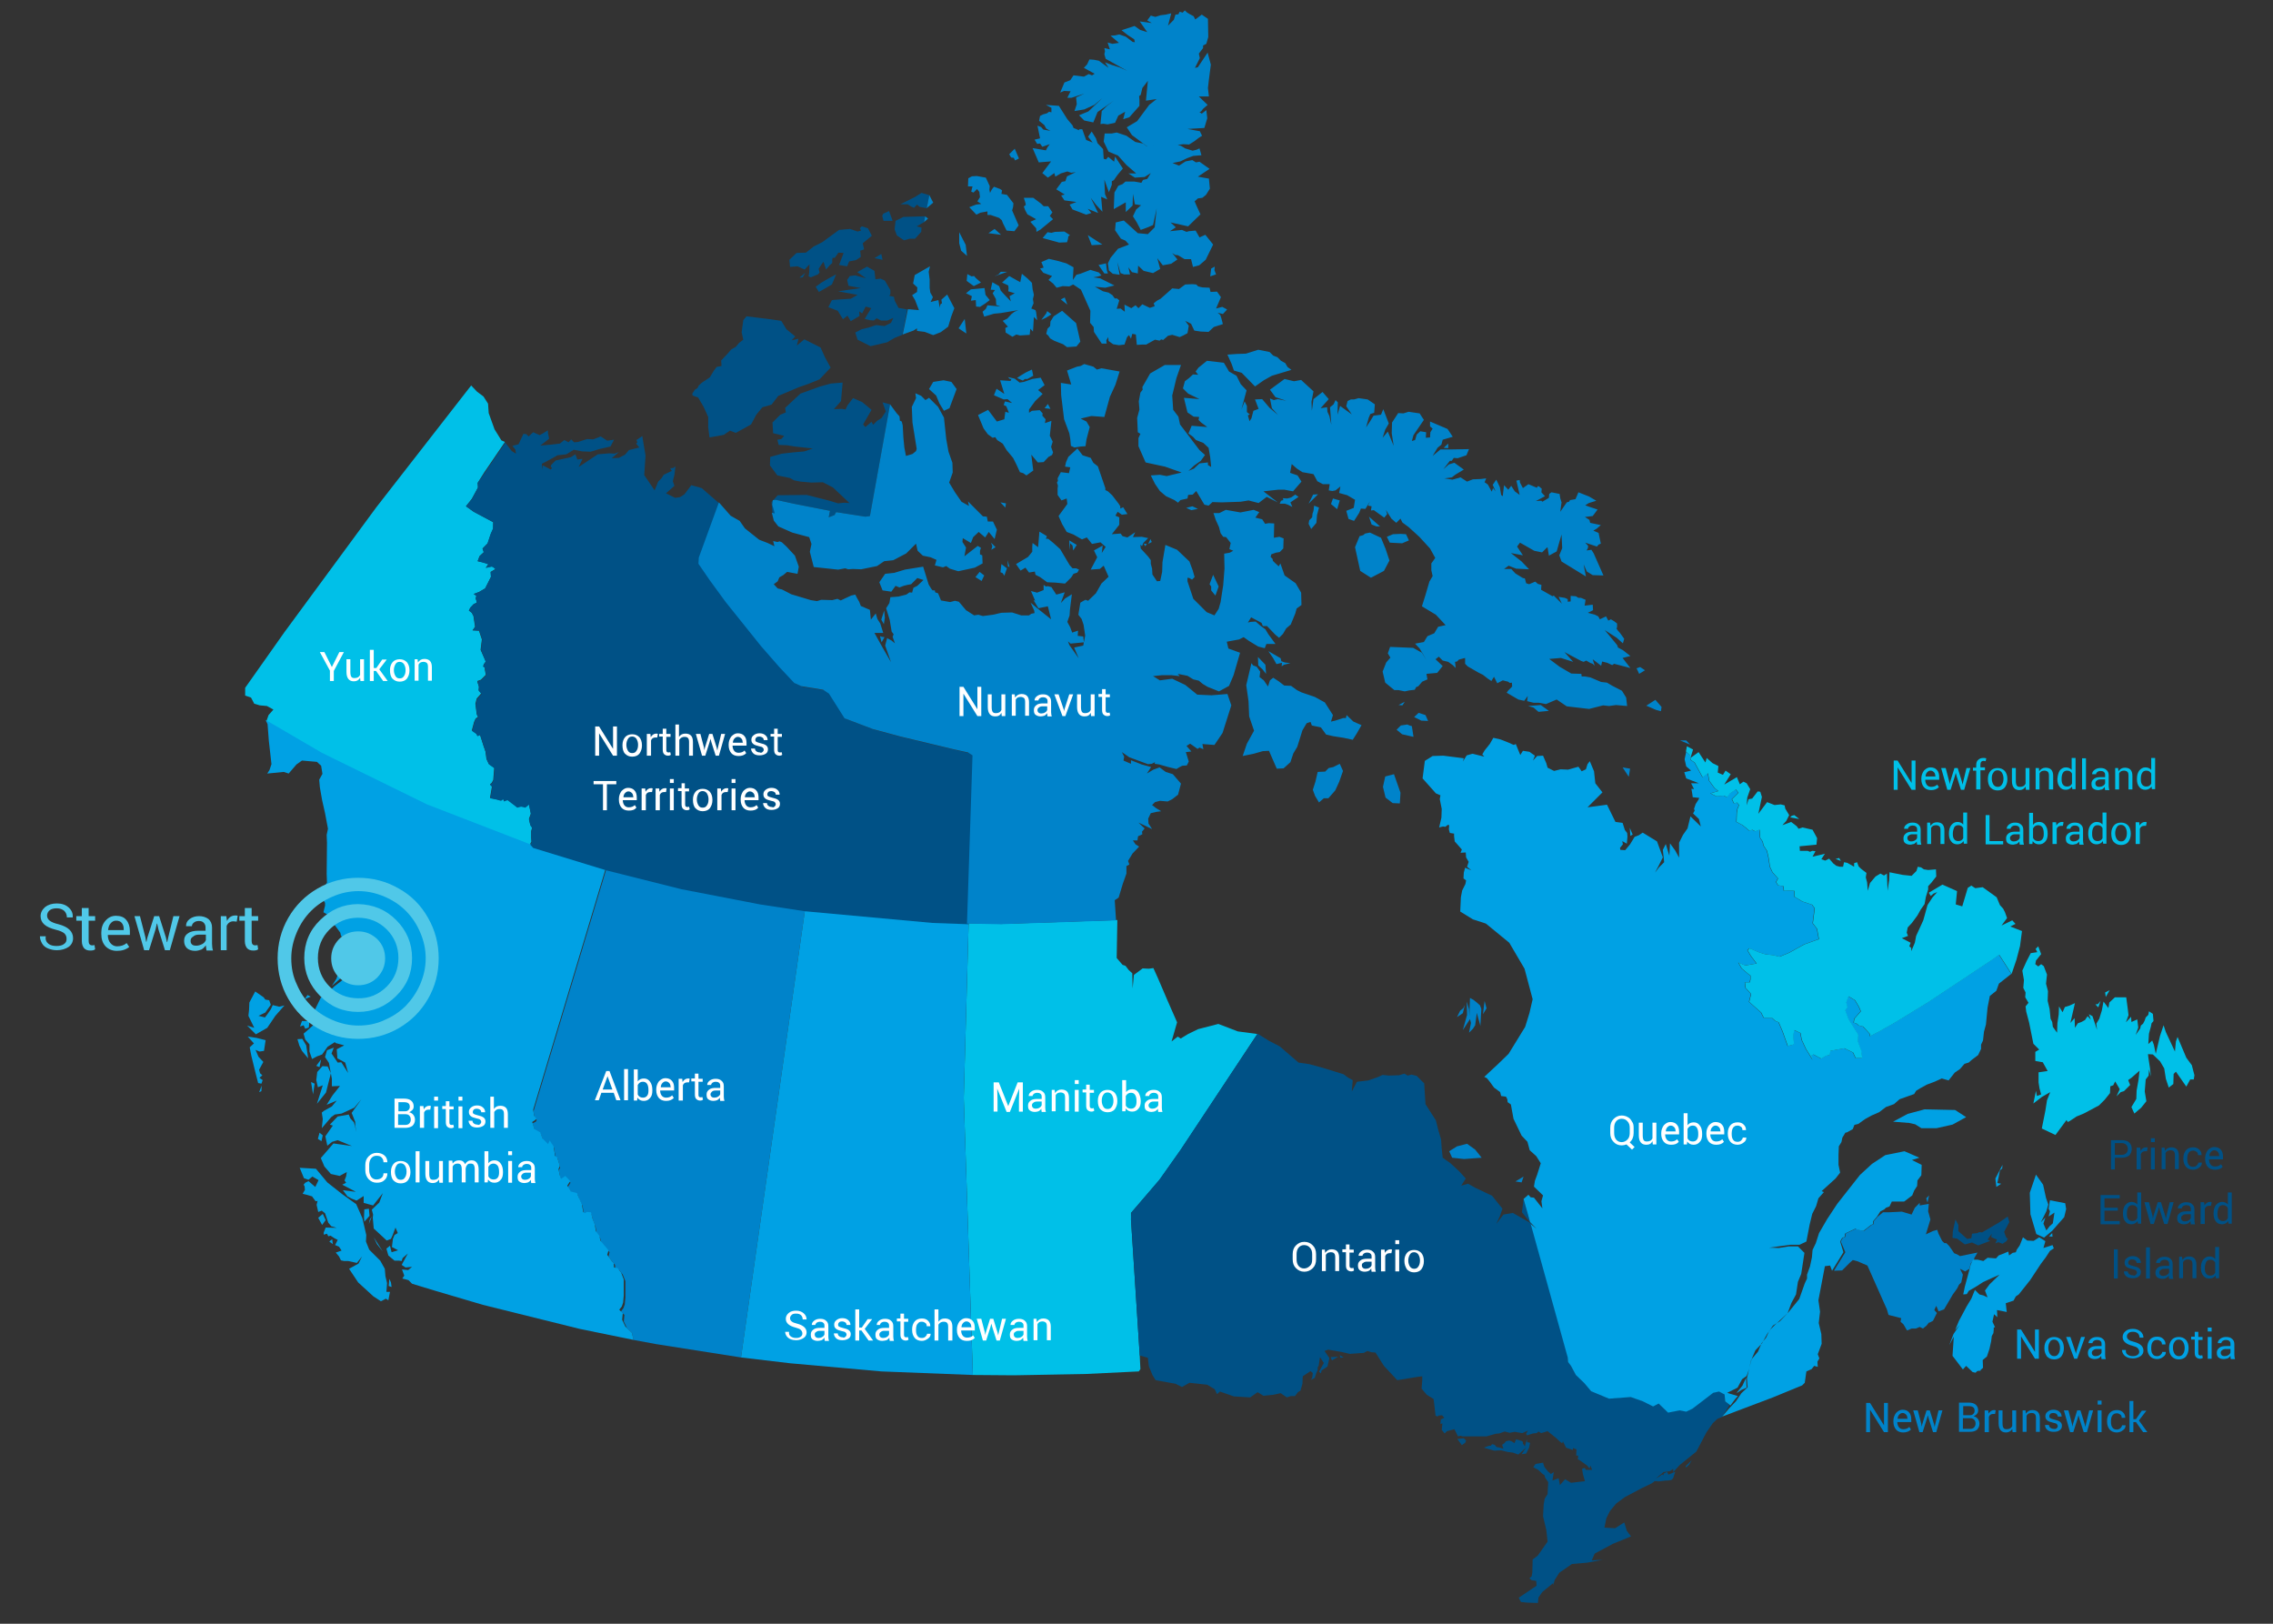 <?xml version="1.0" encoding="utf-8"?>
<!-- Generator: Adobe Illustrator 25.3.1, SVG Export Plug-In . SVG Version: 6.00 Build 0)  -->
<svg version="1.1" id="Layer_1" xmlns="http://www.w3.org/2000/svg" xmlns:xlink="http://www.w3.org/1999/xlink" x="0px" y="0px"
	 viewBox="0 0 700 500" style="enable-background:new 0 0 700 500;" xml:space="preserve">
<rect x="0" y="0" width="700" height="500" fill="#333333" stroke="none"/>
<style type="text/css">
	.st0{fill:#00C0E8;}
	.st1{fill:#0083CA;}
	.st2{fill:#00A1E4;}
	.st3{fill:#005186;}
	.st4{fill:none;}
	.st5{enable-background:new    ;}
	.st6{fill:#50C8E8;}
	.st7{fill:#FFFFFF;}
</style>
<g id="map_6_">
	<polygon id="manitoba_6_" class="st0" points="348.3,373.5 357.1,363.3 363.6,354.1 387.2,318.4 381.2,317.6 375.2,315.3 
		369,316.9 365.9,318.4 363.6,319.8 362.7,319.2 360.8,320.7 362.5,314.8 359.6,308.2 356.6,301.2 355.2,298.1 353.8,298.3 
		351.9,298.2 349.2,300.2 348.8,304.4 348.7,299.7 347.6,298.7 346.6,297.4 345.7,297.1 343.9,295 344.1,283.3 308.5,284.5 
		298.3,284.3 296.8,338.1 299.6,423.4 312.2,423.5 334.2,423.1 350.7,422.3 351.2,421.6 351,417.5 348.3,375.6 	"/>
	<polygon id="yukon_6_" class="st0" points="131.6,248.2 164.2,260.8 163.3,259.8 163.7,259.1 163.6,257.9 163.6,255.9 163.9,254.7 
		163.3,254 162.9,252.1 163.5,250.5 162.9,247.6 161.7,248.5 160.5,248.2 159.3,248.5 156.3,246.2 155.2,246.6 154.9,245.9 
		154.3,246.4 152.8,246.1 150.9,245.7 151.5,242.2 150.9,241.5 151.4,241.1 151.9,240.2 152.2,236.4 150.5,235.2 149.8,233.7 
		149.5,231.4 148.9,229.7 147.8,226.2 147,226.5 146.7,225.9 145.3,224.9 146,222.3 146.5,221.2 147.2,220.8 146.8,219.9 
		146.4,216.7 146.8,215.1 148.2,213.5 147.4,212.5 147.5,211.4 147.1,210.3 147,209.7 148.1,209.3 149.6,207.8 149.3,206.1 
		149.3,205.5 148.8,205.2 149,204.5 149.6,203.7 148,200.1 148.4,196.9 147.5,194.2 145.5,194.1 146.3,193 146.1,191.7 145.8,189.7 
		145.3,188.7 144.4,188 144.9,187.1 145.9,186 146.8,185.6 146.7,184.9 146.5,184.3 146.7,183.5 145.9,182.9 147.5,182.3 
		149.4,181.2 151.2,177.6 151.1,176.1 152.6,175.2 152,174.6 151.5,174.4 149.6,174.8 150.4,173.7 148.9,173.2 147.1,172.8 
		147.7,171.2 149,170 148.6,168.9 150.2,167.3 151.2,164.3 151.9,162.8 151.9,160.8 145.9,157.6 143.5,155.9 145.3,153.6 
		146.5,151.4 147.2,150.1 147.1,148.7 149.1,145.5 155.5,136.1 154.4,135.6 153.6,134.3 152.3,132.2 150.5,127.2 150.3,124.3 
		148.9,122.1 146.9,120.6 145.1,118.7 115.9,156.2 87.5,194.8 75.5,211.8 75.5,214.2 77.3,214.8 78.3,216.7 80,217.2 82.2,217.4 
		84.2,218.5 82.7,220.2 82,222.2 99.3,232.3 	"/>
	<polygon id="alberta_6_" class="st1" points="234.1,278.2 209.8,273.5 186.7,267.7 164.3,342.2 164.6,344.1 165.3,344.9 165,345.4 
		164,345.9 164.7,348.1 166.5,349.1 167.2,351 168.9,352.7 169.4,351.6 170.6,353.4 170.7,354.2 170.9,355.2 170.9,356.2 
		171.7,356.7 172.2,358.4 172.5,359.5 172.1,360.4 172.5,362.4 172.8,363.5 174.2,362.6 175.7,364.2 174.8,365.6 176,367.4 
		177.9,367.9 178.4,369.4 179.4,371.3 179.8,373.7 180.3,374.1 180.9,373.8 182.1,373.9 182.7,375.9 183.4,377.7 183.7,379.7 
		184.8,381.2 185.2,382.6 187.7,385.6 187.4,387 188.8,388.8 189.4,389.5 189.5,390.9 190.7,391.1 191.8,392.5 192.6,394.5 
		192.6,399.5 192.4,401.7 192,402.8 191.2,403.9 192.3,404.9 192.1,406.9 193.1,409 194.6,410.4 195.1,412.6 202.1,413.9 228.2,418 
		247.9,280.3 	"/>
	<polygon id="saskatchewan_6_" class="st2" points="298.3,284.3 287.2,283.9 247.9,280.3 228.2,418 243.4,419.8 271.4,422.3 
		299.6,423.4 296.8,338.1 	"/>
	<polygon id="prince_edward_island_6_" class="st3" points="618.3,374.6 615.7,376.4 610.4,379.5 609.5,379.4 609,379.7 
		607.3,379.9 607.1,381.3 605.8,381.5 603.1,379.1 603.1,377.2 602.2,375.5 601.4,379.2 601.3,381.2 602.7,381.4 605.1,383.2 
		607.3,382.6 609.2,383.5 612.9,382.1 612.1,381.7 613.4,379.9 613.2,380.9 614,381.3 615,381.7 614.5,382.9 615.4,382.5 616.7,383 
		617.9,382.2 618.4,381.3 618,381.3 617.6,380.5 617.2,379.3 618.8,376.3 	"/>
	<path id="new_brunswick_6_" class="st1" d="M606.9,389.1l-0.4,1.6l-1.3,0.8l-1.6-0.8l0.9,1.8l-0.5,2.4l-0.7,0.7l-0.6,1.2l-1.3,1.8
		l-2.7,4.6l-1.7,0.6l-0.7-1.7l-0.6,1.3l0.8,0.9l-1.2,2.4l-0.9,0.5l-0.4,0.1l-0.7,0.9l-1.1,0.9l-1-0.5l-1.2,0.5h-1.3l-1.4,0.6
		l-1.1-1.9l-0.9-0.8l0.2-1.1l-3.9-1l-0.5-1.7l-6-13.5l-3-1.3l-1.5-0.4l-0.9,0.8l-2.4,2.4l-2.5,0.1l3.5-5.7l-1.4-3.3l0.6-1.1l0.9-0.4
		l-0.1-0.6l0.2-0.4l3.2-1.5l0.5,0.4l1.9,0.3l2.3-1.8l0.7-0.3l-0.1-0.8l1.2-1.4l1.7-1.4h1.8l4-0.2l3,0.9l1-2.1l1.5-1.5v0.8l2.8-0.5
		l-0.2,2.3l0.7,2.5l-1.4,4.6l2.1-1l1.4-0.4l0.4,1.2l1.1,2.2l0.7,0.7h0.6l0.8,0.8l0.8,1.1l0.8,1.2l1,0.4l0.8,0.5l5.4-1.1l-1.1,1.9
		h0.2L606.9,389.1z M593.6,370.3l0.5-2.2l-0.9,0.9L593.6,370.3z"/>
	<path id="ontario_6_" class="st3" d="M469.2,369.3l2,7.1l-2.5-3.1L469.2,369.3z M519.3,451.9l0.9-0.9l0.8-1.4l-1.9,1.9L519.3,451.9
		z M412.6,417.3l1.2,0.7l-1,0.1L412.6,417.3z M410.2,418.9l0.5-0.3l1.4-0.8l-2.3,0.1L410.2,418.9z M531.3,431.4l-0.2-2.1l-1.7-0.9
		l-1.8,0.4l-6.4,4.9l-1.9,0.9l-2-0.4l-3.6,0.7l-2.9-2.8l-1.7,0.9l-3.2-1.6l-3.7-1.3l-6.7,0.5l-5.5-2.3l-2.1-2.5l-2.6-2.5l-1.5-2.8
		l-0.9-1.2v-1.5l-11.4-41.1l-5.6-3.2L463,374l-2.2,2.9l1.1-2.4l0.8-2.3l-3.2-4l-5.1-2.4l-2.3-1.3l-2.1,0.6l1.4-2.2l-2-2.2l-2.7-2.5
		l-2.4-1.7l-0.3-2.8l-0.2-2.8l-0.9-3.1l-0.7-2.8l-3.2-5l-0.4-6.4l-2.3-2.3l-1.6-0.4l-1.2,0.3l-1-0.6l-1.6,0.5l-3.2,0.1l-1.9-0.2
		l-1.3,0.6l-3.1,1.1l-3.5,0.4l-1.6,3l0.3-3.5l-1.5-0.8l-1.3-1l-6.5-2l-4-1.1l-3.4-0.5l-5.8-5l-3.3-1.7l-3.5-2.2L363.6,354l-6.5,9.2
		l-8.7,10.2l-0.1,2.1l2.7,41.9l2.5,0.7l0.3,2.6l1.1,2.7l1,1.6l6.1,1.1l2,1l2.3-1.3l5.5,0.6l2.3,1.4l0.7,1.5l0.9-0.8l4.3,1.5l5,0.3
		l2.3-1.6l1.8,1.1l3-0.3l2.3-0.5l1.9,1.3l1.2-0.4h1.3l0.9-1.2l0.8-0.5l0.6-2.1l0.1-2.3l2.4-1.6l0.7,0.6l-0.2,1.5l-0.4,0.6l1.2-0.6
		l0.4-1.3l0.5-1.2V421l0.3-0.4l0.4-2.7l1.2,1.8l-1.5,2.7l0.6,0.5l0.2-0.9l1.8-1.2l0.6-2.6l-1.5-2.2l1.1-0.4l1.2,0.2l2.9,0.5l2.6,0.6
		l2.8-0.2l1.5-0.1l1.1-0.6l1.3,0.4l1.2,0.1l2.6,4.1l4.1,4.4l6.1-1l1.6-0.2l0,1.2l-0.2,2.6l1.6,1.9l2.1,1.3l0.6,5.1l0.6,0.3l0.3-0.3
		l1.1-0.1l0.7,0.8l-1.1,0.5l-0.1,1.4l0.6-0.2l-0.2,2l0.9,1.1l0.7-0.7l2.3-0.6l1.1,2.2l0.8-0.2l0.6,0.2h1.2h6.2l2.8-0.8l1.1-0.1
		l1.7-0.6l1.5,0.4l1.6-0.3l2.3,0.4l1.8-0.8l-0.6,0.9l0.2,0.6l1.9-0.6l1.1-0.1l0.6-0.5l0.8,0.5l2-0.6l2.5,2l1.4,1.3l0.6,0.4l0.2-0.6
		l1,2l2.1,0.7v-0.6l1.1,0.4l-0.1,1.9h0.6v0.8l-0.2,0.3l0.6,0.3l2.4,1.7l0.7,0.9l0.3-0.9l0.5,1.3h-1.9L488,452l-0.8,0.3l0.3,1.7
		l0.6,2.1l-4.3,0.5l-1.8-1.1l-1.6,1.8l-0.4-2.1l-1.9,0.7l0.4-2.6l-0.9,0.6l-0.4-0.4l-0.5-0.4l-1.1-1.4l-0.4-1.3l-2.3,0.4l-0.7,1
		l1.5,0.8l1.4,1.3l0.5,0.3l0.3,0.9l0.9,1.3l-0.2,3.7l-0.9,1.4l-0.3,1.8l-0.2,3.6l1,4.2l0.4,3.6l-3,4.3l-1.6,1.2l-0.1,3.9l-0.2,1.3
		L471,486l0.7,0.6l1.4,0.2l0.1,1.5l-5.5,3.7l0.7,1.3l2,0.2l3.2,0.1l0.2-1.7l1.2-1.7l3.3-2.7v0.7l0.5-1.7l1.4-2.2l3.9-2.7l4.6-0.4
		l2.3-0.4l2.6-0.5l-2,0.1l-1.4,0.1l0.9-2.1l5.6-3l5.6-2.3l-1.3-1.7l-0.8-2.6l-2.8,1.8l-3.3-0.2l0.6-2.9l1.1-2.2l1.9-2.3l2.7-2
		l5.3-2.8l2.9-1.4l0.6-0.4l0.3-0.3h1.1l-0.2,0.1l2.7-0.3h0.6l1.1-0.2l0.5-0.6l0.6-1.9l-2.1,0.9l-0.4-0.9l-1.1,0.6v0.5l-0.4-0.3
		l-0.8,0.6l-1.2,0.7l2.4-2l2-0.3l1-0.7v1l2-2.2l5.1-4.1l3.1-5.9l2-2.9l1.4-1.3l1.5-0.6l2.2-3.6L531.3,431.4z M467.6,447.9l-1.7-0.6
		l-1.6-0.2l-2-0.5l-2.1,0.1l-3.2-0.9l0.7-0.3l0.9-0.3h0.5l0.4-0.5l0.8,0.2l0.6,0.7l0.7,0.1l1.4,0.4l-0.4-1.2l0.7-0.5l0.5-0.6l1-0.2
		l0.7,0.2l0.9,0.6l0.5-1.2l1.7,0.5l0.4,0.3v0.5l0.6,0.9l0.6-2.2l0.1,0.9l0.6,0.1l0.3,0.1l-0.3,1.5l-0.9,1.8l-1.4,0.2l1.4-2.1
		L467.6,447.9z M450.8,442.9l0.7,0.7l-0.3,0.7l-1,0.7l-1.4-1.9L450.8,442.9z"/>
	<path id="nova_scotia_6_" class="st2" d="M632,379.7l0.1,1.1l-1.1-0.1L632,379.7z M629.3,384.3l0.6-2.1L628,381l-1.7,1.1l-2-0.1
		l-1.3-1l-1,2.5l-0.9,1.3l-0.3,0.8l-1,0.2l-1.1,0.8l-0.2-1.2l-3,1.2l-0.8,0.9l-2.6-0.2l-1.3,1l-1.7-0.4h-1.5l-0.7,1.5l-0.4,1.6
		l-1.4,5.2l-0.5,2.4l1.1-0.1l0.6-1l2.4-1.4l2-1.3l2.6-1.2l2.5-1.1l-3.1,3l-1.4,1.9l0.8,2.1l-1.3-0.6l-1.2-0.3l-1.4-1.4l-1.1,2.7
		l-1.4,2.3l-2.4,4.5l-1.2,2.9l1.4-1.6l-1.9,2.8l-1.3,3.4l1.4-2.6l-0.4,5.9l3.2,4.2l1-1.1l2,1.9l0.9,0.2l0.5-0.5l0.5-0.1h0.5l0.1-0.3
		l0.7-0.6l-0.1-2.4l1.3-1.1l0.8-2.4l0.5-2.3l0.2-1.6l0.5-0.9l0.1-1.1v-0.6l0.4-0.1l-0.8-1.7l0.5-2.3l1,0.9l-0.1-2.2l3,0.6l-0.3-2.7
		l2.4-0.8l0.7-1.3l0.9-0.6l3.5-4.4l3.3-5l1.5-2l1.3-2l1.2-0.8l-0.4-1L629.3,384.3z M636,370.5l0.3,1.8l-0.6,2.5L632,379l-2.5,2.1
		l-2.4-1.1l-1.8-6.1l-0.2-6.6l1.9-5.6l2.2,3.1l0.9,4.1l0.7,2l-0.6,2.1l-1.7,3.4l1.4-1.5l-0.6,1.9l0.9,2.1l1-1.3l1-0.9l0.5-3.3
		l-1.8,1.2l0.4-1.6l-0.4-0.8l0.4-2.6l1.6,0.3L636,370.5z"/>
	<path id="british_columbia_6_" class="st2" d="M194.6,410.4l0.5,2.2l-16.6-3.4l-29.8-7.4l-14.9-4.4l-6.9-2.1l-1.1-1.1l-1.1-0.3
		l-0.8-0.2l0.6-0.9l-0.7-1.9l1.9,0.2l1.2-1l-2,0.2l-1.2-0.8l1.9-3.5l-1.6,1.4l-0.3,0.9l-0.8-0.1h-1.4l-1.9-1.6l-0.6-2.1l1.1-0.9
		l0.5,2l2-0.6l-1.9-1l0.3-2.5l0.5-1.2l1-0.6l-0.7-1.7l-0.9,2.4l-0.5,1.1l-1.3,0.5l-4-3.7l-0.3-3.3l0.1-1l-0.4-1.5l2.3-2.2l1.1-2.9
		l-3,3.8l-2.9-0.8v-2.1l-2.2,1.4l-1.5-0.6l-1.3-0.7l-1.4-1.9l4,0.5l-4.2-2.2l1.2-0.6l-0.5-0.7l0.5-1.3l0.2-1.3l-2.2,1.2l-2.7-0.6
		l-2-2.3l-1.1-2.6l3.9-4.5l5.7,0.8l-4.4-1.8l-1.7,0.5l-1.5,1.2l-0.6-2.9l2.3-3.3l-0.9-0.3l2.4-2.5l3.4-0.6l0.5,1.2l1.1,1.2l0.8,3
		l-0.4-1.9v-1.2l-1.1-2.8l3-4.2l-2.2,2.6l-3.9,1.8l-2.1,0.3L102,344l-2.9,3.4l0.3-2.8l-0.3-2l0.6-0.5l2.5-1.4l1.5-1.8l-3.1,1.3
		l1.8-2.9l2.3-2.9l-2.5,0.1v-2.3l-0.9-4.9l-1.2-1.8l0.6-2.1l2.1-0.8l-0.7,1.8l1.9,2.8l1.1-0.1l2.1,3.3l-0.9-3.2l-2.4-1.3l-0.2-2.8
		l2.3-1.2l-2.6-0.7l-0.3-0.3l-0.6,0.4l-1.6,1l-1.7,2.4l-1.6,0.6l-1.5,0.8l-0.8-2.3v-2.2l-1.3-1.5l-0.5-1.8l3.3-2.9l1.6-0.8l2.3-0.1
		l-1.4-0.6l-1.4-0.1l-1.3-2.1l2.2-4.5l1-0.4l1-1l2.2-2.1l4.4-3.4l-1-1.8l-1.6,2.8l-2.6,2.3l1.4-2.2l0.8-2.5l2.3-4.8l0.7-2l-1.1-1.1
		l-0.6-2.1l-0.7-0.8l-0.2-0.9l-2.5-3.4l-1-1.9l-1.7-1l0.5-2V278l-0.6-0.9l1.4-1.8l-1.5-1.5l1.3-2l-0.1-2.7l0.1-9.6l-0.1-2.4l0.4-1.9
		l-0.9-4.8l-0.9-4l-0.7-4l-0.2-2.3l1-1.8l-0.4-2.5l-1.3-1.2l-4.6-0.4l-1.7,1.2l-2.4,2.8l-1.5-0.5l-5.1,0.5l0.7-1.1l0.6-1.8l-0.8-7.1
		l-0.4-5.2l-0.6-1.3l17.3,10.1l32.4,15.9l32.6,12.6l22.5,6.9l-22.4,74.5l0.3,1.9l0.7,0.9l-0.4,0.4l-0.9,0.6l0.7,2.2l1.8,1l0.7,1.9
		l1.7,1.7l0.5-1.1l1.2,1.8l0.1,0.9l0.2,1v1l0.8,0.5l0.5,1.6l0.3,1.1L172,360l0.4,1.9l0.4,1.1l1.3-0.9l1.5,1.6l-0.9,1.4l1.1,1.8
		l1.9,0.5l0.6,1.5l0.9,1.9l0.4,2.4l0.5,0.4l0.6-0.4l1.3,0.1l0.5,2l0.7,1.8l0.3,2l1.1,1.5l0.3,1.4l2.5,3l-0.4,1.4l1.4,1.9l0.6,0.7
		l0.1,1.3l1.1,0.2l1.1,1.4l0.8,2.1v4.9l-0.2,2.2l-0.4,1.2l-0.8,1l1.1,1.1l-0.2,2l1,2.1L194.6,410.4z M101.3,303.7l-2.1,1.1l-1.4,1.2
		l1.9-0.5L101.3,303.7z M112.2,372.4l-0.1,2.6l0.1,1.2l1.6-1.8l-0.2-2.2L112.2,372.4z M114.5,374.6l-0.6,0.9l-0.3,1.4L114.5,374.6z
		 M115.1,381l1,2.1l1.8,2.3L115.1,381z M99.4,349.6l-1-0.8l-0.5,1.9l1.1,0.7L99.4,349.6z M94.7,306.4l-0.9,1.3l1.9-0.8L94.7,306.4z
		 M92.4,316.1l1.1-0.4l0.5,1.1l1.1-0.4l0.2-2H93L92.4,316.1z M95.8,333.2l0.6,3.8l0.5-3.3L95.8,333.2z M98.4,328.6l0.5-2.4l-1.5,2
		L98.4,328.6z M101.9,330.5l-1-2.1l-1.6-0.1l-1.6,1.8l-0.3,2.5l0.5,2.2l1.5-0.6l-1.8,5.7l2.8-3.5L101.9,330.5z M94.9,325.9l-0.6-4
		l-1.2-2l-1.5,0.1l0.6,2l0.8,1.6L94.9,325.9z M119.2,395.1l-0.5-2.1l-0.2-2.3l-1.4-2.5l-3.4-3.4l-1-2.5l0.1-2l-1.2-5.2l-1.9-4.3
		l-4.2-3l-4.7-3.7l-3.5-4.2l-5-0.3l1.3,3.2l1.4,0.5l1.2-1l1.9,1.1l-1,2.1l-2.1-1.8l-1,0.5l-0.5,0.6l0.3,0.5l0.1,1.1l-0.7,1.2
		l1.2,0.3l1.7,0.5l1.1,1.5l0.6-0.1l-0.3,1.2l0.5,2.2l1.1-0.4l1,0.8l1,2.9l0.5,0.6l0.4,0.5l1.7,0.5l-3.4-0.1l-0.6,1.5v0.7l1-0.3
		l0.4,0.8l0.7-0.2l1.2,0.8l1,0.5l-0.8,1.6l1.2,0.5l0.8,1.2l-1.8,0.6l1,1.2l0.6,1.2l0.9,0.2h1.3l2.7,0.6l1.6-2l-1.1,2.2l-2.9,1.6
		l2.8,4.2l4.7,4.3l2.3,1.5l1-0.5l0.5-0.3l0.8,0.5l0.5-2.6H119L119.2,395.1z M101.4,382.3l1.1,0.8l-0.2-1.5L101.4,382.3z M99.4,373.8
		L98,375l1.2,2.2l1.1-1.5L99.4,373.8z M84,309.5l-0.6,1.3l-0.9,1.3l-0.9,1.2l-2-0.5l2.1-1l1.7-2.4l-0.5-1.4l-1.2-0.2l-0.5-0.7
		l-2.6-1.8l-1.8,3.4l-0.1,2.3l-0.2,1.8l1.8,3.7l-2.2-0.7l2.7,2.7l3.5-2l2.5-3.7l2.8-3.2L86,310L84,309.5z M80.5,336l0.1-1.7l-0.8,2
		L80.5,336z M76.3,319.2l1.9,2.1l-1.3,1.2l0.5,2.6l1.4,5.7l0.7,2.7l1,0.2l0.4-1.1l-1-0.7l0.9-0.8l-0.7-0.6l-0.3-1.1l1.3-2.4
		l-1.5-1.6l-0.9-2.1l1.2,0.5l1.4-0.2l0.5-3.3l-2.8-0.7L76.3,319.2z M119.9,393.8l-0.2,2.2l0.9,0.3l-0.2-1.4L119.9,393.8z"/>
	<path id="northwest_territories_6_" class="st3" d="M279.5,62.9h-2.2l4.4-2.2l2.1-1.3l2.4,0.7l-0.8,4l-2.2-0.4l-0.8-0.7l-0.9,1
		l-0.9-0.4L279.5,62.9z M264,83.8l2.7,1.9l-3.3-0.9l-1.7,0.2l-0.8,1.2l0.4,1.8l3.8,0.7l-7,1l6,1.1L262,92l-3.3,0.2l-2.5,0.2
		l-1.1,2.2l2.9,1.1l1.6,2.6l1.4-1.1l1,1.7l2.7-1.6l-0.1-1.4l0.9,0.6l1.1-2.1l1.7,0.5l-2,3.3l1.6,0.4l1.2,0.1L270,98l1.3,0.7h2
		l1.8-0.8l-0.7,1.5l-2,1l-2.6-0.3l-2.1,0.7l-2.4,0.6l-1.9,1l0.7,2.2l4,2l5.1-1.2l2.4-1.4l2.3-0.9l1.5-7.8l-2.7-0.5l-1.2-2.3
		l-0.2-1.1l-1.4-0.3l0.3-0.6v-1.2l-1.7-2.9l-1.3-0.6l-1.6,0.2l-0.3-2.6l-2.3-1.3L264,83.8z M147.1,148.7l0.1,1.4l-0.7,1.4l-1.2,2.2
		l-1.8,2.2l2.4,1.7l6,3.2l-0.1,2l-0.7,1.6l-1,3l-1.5,1.6l0.4,1.1l-1.3,1.2l-0.6,1.5l1.8,0.5l1.5,0.5l-0.8,1.1l1.8-0.4l0.5,0.2
		l0.7,0.6l-1.5,0.9l0.1,1.5l-1.8,3.5l-1.9,1.1l-1.6,0.6l0.8,0.6l-0.2,0.8l0.2,0.6l0.1,0.7l-0.9,0.4l-1.1,1.1l-0.4,0.9l0.9,0.7
		l0.6,1.1l0.3,1.9l0.2,1.3l-0.8,1.1l2,0.1l0.9,2.7l-0.4,3.2l1.5,3.7l-0.6,0.8l-0.2,0.7l0.6,0.3v0.6l0.3,1.7l-1.5,1.5l-1.1,0.4
		l0.1,0.6l0.3,1.2l-0.1,1.1l0.9,1l-1.4,1.6l-0.4,1.6l0.4,3.2l0.4,0.9l-0.8,0.3l-0.4,1.1l-0.7,2.7l1.4,1l0.2,0.6l0.9-0.3l1.1,3.4
		l0.6,1.8l0.3,2.2l0.7,1.6l1.7,1.2l-0.3,3.7l-0.5,0.9l-0.6,0.4l0.7,0.7l-0.6,3.5l1.9,0.4l1.4,0.4l0.7-0.5l0.2,0.7l1.1-0.4l3,2.3
		l1.2-0.3l1.3,0.3l1.1-0.9l0.6,2.9l-0.6,1.7l0.5,1.9l0.5,0.7l-0.3,1.1v2.1l0.1,1.2l-0.4,0.7l0.9,1l22.5,6.9l23.1,5.8l24.3,4.7
		l13.8,2.1l39.3,3.6l11.1,0.4l1.7-51.8l-1.4-0.9l-4.1-0.9l-16.7-4l-8.5-2.3l-8.7-3.3l-4.8-7.6l-1.8-1.2l-6.7-1.1l-2.2-1l-4.6-4.9
		l-5.6-6.4L224,185.6l-4.9-6.7l-3.5-5.1l-0.3-1.8l6.2-17l-5.4-4.7l-3.2-0.9l-2.1,2.8l-1.4,0.9l-1.5,0.2l-2.8-1.4l2.6-2.3l-0.5-1.4
		l0.5-2l0.3-2.6l-0.6,0.5l-1,0.1l0.5,0.8l-2.5,1.2l-0.7,1.1l-1,1l-1.1,2.7l-3.2-4.7l0.4-6l-1-6l-1.8,1.2l0.3,0.7l-0.4,0.4l1,1.2
		l-3.2,0.8l-1.2,1.4l-1.9,1l-2.2,0.1l2.2-1.9l-1.3,0.5l-1.7-0.1l-3.5,0.3l-5.9,3.9l1.2-2.5l-1.6,0.2l-0.6-1.6l-1.4,0.9l-4.7,1
		l-1.3,1.3l-0.2,0.6l0.4,0.4l-0.4,0.5l-2.4-1.3l-0.2,1.3l-0.1-1.8l2.3-1.2l2.5-1.4l2.7-0.3l2.3-1.4l2.6,0.5l2.6,0.1l2.6-0.8l3.5-0.8
		l1.1-2.1l-2.1,0.3l-2-1.3l-2.3,0.9l-1.9-0.1l-2.8,0.9l-1.2,0.1l-0.9-0.9l-0.8,0.9l-1.3-0.7l-1.4,1.1l-2.5,0.3l-3.5,0.3l1.7-1.3
		l1-0.8l-0.1-0.6l-0.2-0.9l-0.1-1.1l-1.4,0.9l-1.1,0.6l-2-0.9l-1.4,1.3l-0.7-0.7l-0.9-0.1l-1.5,3.2l-1.9,0.5l0.9,1.1l0.2,1.3
		l-1.3-0.8l-2-2.6l-6.4,9.4L147.1,148.7z M278.4,74l1.8-0.5h1.6l1.9-2.1l0.1-1.3l-1.5-0.4l2.3-1.3l0.3-1.8l-6.7,0.2l-2.4,1.2
		l-0.3,2.6l0.7,1.9L278.4,74z M237.8,155.4l0.2-1.4l0.9-0.1l5.5,1.2l11.2,2.2l-0.4,2l1.8-0.7l0.5-0.9l9,1.4l1.4-0.2l6.2-34.4
		l-2.3-0.6l1,2.8l-1.3,2l-1.4,0.9l-1.2,1.2l-0.5-0.9l-1.9,1.6l-0.7-0.8l2.6-4.5l-2.9-2.4l-2.8-1.2l-1.7,2.2l-0.6,1.3l-1.1-0.2
		l-2.5,0.1l2.2-2.5l0.5-5.7l-3.6,0.3l-3.3,0.9l-6.1,2.2l-4.7,4.4l0.2,1.4l-1.7,0.7l-2.4,2.4l0.2,3.3l3.4,0.8l-0.9,1l-1.2,0.2
		l0.4,1.6l2.5,0.1l2.5,0.4l5.5,0.6l-2.6,0.9l-3.4,0.3l-3.5,0.4l-3.6,1l-0.1,2.6l2.3,3.1l3.9,0.8l1.2,0.7l2,0.4l3.4,0.3l3.5-0.1
		l3.1,1.6l5.1,4.8l-1.7-0.1l-1.8,0.2l-3-0.9l-6.7-1.7l-8.9,0.1l-1.9,2.1l0.3,3.5l0.9,0.2L237.8,155.4z M246.2,85.5l1-0.1L248,84
		l-0.6,0.5L246.2,85.5z M257.5,84.5l-2.1,1.1L253,87l-1.8,1.3l1,1.6l4-2.3L257.5,84.5z M274.9,68l-1.1-3l-1.8,0.8l-0.3,0.7l0.4,1.5
		H274.9z M245.6,82l2.2,1l1.5-1.6l-0.1,2.6l-0.2,1.1l0.7,0.3l2.2-0.9l0.5-0.6l-0.3-1.1l0.7-1.1l0.8-1.1l0.8,2.4l1.1-1.3l0.8-0.7v-1
		l0.1-0.6h0.7l1.1-1.6l1.6,0.1l-1.4,3.7l2.5,0.4l0.6-1.5l2.1-0.4l1.5-1l-0.2-1.9l1.2-0.4l-0.4-1.9l2.8-2.3l-1.2-2.3l-1.9-0.6
		l-0.6,0.6l0.4,0.7l-1.1,0.3l-2.3-0.8l-3.4,0.3l-5.2,3.8l-2.6,1.3l-2.4,1.9l-2.9,0.1l-2.2,2.1l0.2,2.2L245.6,82z M271.4,78.2
		l-2.1,1.3l2.5,0.5L271.4,78.2z M215,122.4l1.7,2.9l1.4,3.1v3.1l0.4,3.2l2.8-0.5l1.6-0.3l1.9-1.3l1.8,0.7l4.7-2.6l1.6-3l1.9-2.3
		l2.8-0.8l2.1-2.7l6.4-2.7l2.9-1l3.4-1.4l3.4-3.6l-1.7-3.1l-1.4-3.1l-5-2.5l-2.3,1.9l0.5-2.1l-2.1,0.5l1.1-1.2l-2.7-2.2l-1.6-2.6
		l-3.4-0.5l-7.3-0.9l-1,1.2l-0.5,3.7l0.5,2.3l-1.3,1l-1,1.2l-1.4,0.8l-1.3,1.5l-1.8,1.9l0.1,1.7l-1.5,0.3l-0.9,1.2l-1.2,2l-2.4,1.6
		l-1,0.9l-0.4,0.8L214,120l-0.8,1.2l0.1,0.6L215,122.4z"/>
	<path id="quebec_6_" class="st2" d="M615.5,362.5l-0.4,1.8l1.2,0.2l-1.5,1l-0.3-2.6l2.2-4.2l-0.1,1.1l-0.7,0.6L615.5,362.5z
		 M601.3,346.3l4.2-2.3l-3.4-2.2l-9.4-0.2l-5.2,1.4l-4.5,2.4l5,0.4l1.8,0.4l1.9,1.2h4.7L601.3,346.3z M566.7,382.3l0.6-1.1l0.9-0.4
		l-0.1-0.6l0.2-0.4l3.2-1.5l0.5,0.4l1.9,0.3l2.3-1.8l0.7-0.3l-0.1-0.8l1.2-1.4l1.1-1.7l1.2-0.6l0.5-0.5l1.1-0.4l0.7-1.5h3.8l2.5-1.9
		l0.6-1.5l0.9-1.4l0.1-1.7l1.2-1.6l0.1-3.2l-3-1.5l2.3-0.7l-4.6-2l-5.9,1.2l-4.1,2.7l-3.7,3.4l-7,8.9l-3.1,4.7l-2.5,4.3l-1,3.1
		l-1,2.1l-0.2,2.3l-0.6,2.8l-0.9,2.5v1.2l-0.7,1.5l-1.7,4.8l-3.5,4.3l-3.9,3.6l-1.8,1.8l-1,2.2l-1.4,1.7l-1.1,2.6l-2.1,2.5l-1.3,5.7
		l0.2,2.8l-1.9,1.8l-1.7,2.5l-2.1,2.2l-2.1,2.5l15.6-5.9l9-3.7l0.8-0.8l0.5-3.5l1.6-0.7l0.8-1l1.1,0.3l-0.1-1.6l0.6-1l-0.5-1.3
		l1.2-3.2l-0.1-3l-0.8-3.4l0.4-3.5l-0.5-3.5l2-10.5l1.6-0.2l0.6,1.6l3.5-5.7L566.7,382.3z M482.8,418l-11.4-41.1l1.8,1.5l-2-2.1
		l-2-7.1l1.5-1.3l0.7,0.8l1,0.1l2.6,3.3l-0.3-2.2l0.5-1.8l-2.8-2.7l0.3-1.8l0.7-1.9l1.1-3.5l-1.4-2.2l-2-1.8l-0.7-2.6l-1.8-1.9
		l-2.5-5.2l-0.8-4.4l-1-0.7l-0.1-0.9l-0.4-0.8l-1.5-0.2l-0.3-1.2l-1.9-1.4l-1.3-1.8l-0.9-1.1l-0.8-0.4l4.2-3.9l3.3-3.2l5.1-8.3
		l1.3-4.2l1-4.3l-2.5-9.4l-4.7-8l-7.2-5.9l-4-1.3l-3.9-2.4l0.2-4.4l0.4-2.1l1-2l0.2-1.1l-0.8-0.6l0.1-1.8l0.4-1.5l1.9,0.8l-1.3-1.1
		l0.5-1.5l-0.8-1.4l-0.1-1.5l-1.6,0.1l0.4-1l-2.2-2.5l-0.2-1.6v-0.8l-1.3-0.2l-0.3-1.1l0.1-1.3l-0.4-0.1l-0.8,0.6l-0.7-0.1l-1.2,0.3
		l0.7-3l0.1-2.7l-0.6-3l0.2-1.2l-1.4-0.6l-4.1-4.6l0.7-5.4l2.4-1.5l3.3-0.1l6.3,0.8l-0.3,1l1.2-1.9l1.8-0.5l3.6,0.9l-0.6-0.7
		l0.7-1.2l1.6-2l1.1-1.9l2.2,0.5l2.3,0.9l1.1,0.5l0.7,0.3l0.6-0.3l1.4,3.4l0.8-1.3l2,0.3l1.7,1.2l-0.6,1.5l1.3-1.4l1.8-0.1l1,2.3
		l0.4,1.4l2,1l2-0.5l2.3,0.1l3.2-0.9l1,1.4l1.3-0.6l0.5-1.6l0.7-0.9l1.3,3.1l0.4,3.7l2.2,2.8l-4.6,4.6l6-0.8l2.6,5.3l2.2,0.3
		l0.7,2.2l0.7,0.9l0.1,1.1l-0.2,2.2l-1.4-0.8l0.2,1l-0.9,1.1l0.1,0.6l1.5,0.1l1.5-1.8l1.4-2.3l1.3-0.5l1.2-0.8l4.4,2.7l1.8,4.9
		l-1.3,2.6l-1.1,2.1l1.2-1.6l1.6-1.6l-0.4-3.8l0.9-1.8l1.1,3.6l0.2-3.8l1.6,2.2l1.2,2.2v-4.6l1.2-2.4l1.4-2l0.9-3.7l3.2,3.1
		l-0.6-2.3l-1.8-1.7l0.5-0.9l-0.2-0.5l0.5-1.5l0.9-1.4l0.2-0.5l-2-0.2l-0.1-0.8l-0.3-1.8l0.8,0.1l-0.9-1.8h2.4l-3.9-1.5l-0.6-1.9
		l2.1-0.5l-1.5-1.3l-0.5-2.2l0.5-2.3l1.2,1.1l0.1,1.4l1.2,0.8l2.5,4.6l1.6-1.3l0.4,2.3l1.6,2.2l1.2,1l-2.4,0.7l1.8,0.9l2.3-0.2
		l1,0.5l0.8-1.1l1.9-1.3l0.8,1l-2,2l0.7,1.4l0.8-0.4l0.7,0.8l-0.5,1.2l-0.2,1.3l-0.1,2.7l1.9,1l2.2,1.8l0.7-0.4l1,0.5l1.3-0.5
		l0.2,2.5l0.8,1.2l0.2,1.1l1.1,1.7l0.5,2.2l0.4,2.7l0.8,1.7l1.7,1.9l-0.6,1.1l0.6,1l1.7,0.3l0.1,1.4l0.8-0.1l2.4,0.1v1.8l2.5,1.5
		l2.1,0.7l0.9,0.3l0.8,1.1l-0.6,4.6l1.3,1.7l0.6,3.2l-4.5,1.6l-4.7,2.6l-2.9,1.2l-2.1-0.5l-2.2-0.2l-2.2-0.7l-2.8-1.2l-0.6,0.6
		l1,1.7l1.8,2.4l-3.5,0.6l-2.1-0.9l1,1.8l2,1.7l0.7,0.5v1.2l-0.2,0.9h-1.5l0.2,1.7l1.7,1.9l-0.6,2.4l3.7,3.3l0.8,1.6l2.6,0.1l1,0.9
		l1,0.4l1.2,2.8l1.6,4.5l1.9-0.5l-0.2-2.6l0.1-0.8l0.2-1l1.9,0.9l0.4,2.1l1.3,2.8l2.1,3.4l-0.4-1.4l0.6-0.3l2.4,1.3l1.5-0.9l1.1-0.2
		l0.2-1.3l4.3-0.8l2.7,1.3l0.8,1.7h2l-0.3-2.4l-1-2.7l0.1-2.1l-3-4.8l-1-2.7l0.7-0.9l-0.4-1.5l0.7-1.9l2,1.2l1.2,2l0.6,1.4l-2,2.3
		l-0.2,1.2l0.9,0.3l0.7,0.6l1.3,0.3l2,2.2l0.1,0.8l2.9-1.5l5.1-2.9l9.8-6l19.6-13l2.4-1.7l3.8,5.9l-3.8,3l-0.8,2.2l-2,1.6l-0.7,3.6
		l-0.5,5.2l-0.6,2.2l-0.3,2.7l-0.6,1.3v1.3l-0.9,1.9l-2,1.5l-0.9,0.8l-1.3,0.4l-1.4,1.6l-1.6,1.1l-1.9,2.4l-2.1-0.6l-2.2,1l-2.4,0.9
		l-2,1.1l-1.3,0.8l-0.6,1l-4.5,1.6l-1.7,1.5l-2.5,0.9l-2.1,1.6l-2.3,1l-2,1.1l-2.1,1.5l-1.2,0.3l-0.5,1.3l-1.8,1l-0.5,0.1l-0.4,0.7
		l-0.5,0.8l-0.3,1.4l-0.8,1.3l-0.1,2.6v3.1l0.5,2.4l-1.4,1.8l-4.3,3.9l0.7,0.3L560,369l-0.7,2.4l-1.2,2.4l-0.8,3.3l-1,5.2l-2.1,1
		h-2.8l-6.6,0.9l3,0.1l3.1-0.5h2.8l2,2l-1,6.5l-1,2.4l-0.6,3.9l-1.4,2.6l-1.2,3.2l-2.3,2.4l-2.2,1.4l-1.8,2.6l-1.6,2.9l-2,2.1
		l-1.2,2.8l-0.8,3.1l-0.7,2l-1.4,1l-1.4,2.6l-3.2,1.6l3.3,1l-0.9,1l-1.4,1.9l-1.6-1.3l-0.2-2.1l-1.7-0.9l-1.8,0.4l-6.4,4.9l-1.9,0.9
		l-2-0.4l-3.6,0.7l-2.9-2.8l-1.7,0.9l-3.2-1.6l-3.7-1.3l-6.7,0.5l-5.5-2.3l-2.1-2.5l-2.6-2.5l-1.5-2.8l-0.9-1.2L482.8,418z
		 M536.6,426.7l1.1-2.4l0.2,3l-1.6,0.7l-1.2,0.8l-0.3,0.1L536.6,426.7z M502.1,257.4l-0.2-2.5l0.9,2.1L502.1,257.4z"/>
	<path id="newfoundland_and_labrador_6_" class="st0" d="M566.9,265.1l-1.6-0.6l1.1-0.3L566.9,265.1z M649.7,304.9l-1.4,0.7l0.2,1.4
		L649.7,304.9z M520.4,232.5l-1.2-1.1l0.3-1.6l1.9,1l-0.8,2.6l2.5-1.8l2.1,3.2l0.4-1.4l1.8,1.6l1.8,0.9l-0.2,2l1.6,0.7l0.8-1.3
		l1.6,1.1l-2,3.2l3.9-2.3l0.9,2.2l1.1-0.8l1,0.5l1.1,1.8l-0.9,2.6l-0.2,2.4l0.6-1.9l1.1-0.2l1.7-2.2l0.8,0.1l0.5,1.6l-1.1,5.2
		l2.7-3.6l2.3,0.9l1.9-0.2l1.2,0.3l0.2,1l1.2,2l-0.9,1.8l-1.2,1.3l2.7-1l1.7,1.3l0.6,0.8l1.2-0.4l3.1,0.7l1.4,2.6l-0.2,2l-5.2,0.5
		l0.1,1.4h2.4l0.7,0.3l0.7-0.3l1,0.1l-0.9,1.7l3.8-0.9l-1.1,1.7l1.2,0.4l1.2-0.6l1.3,1.5l0.9,0.7l1.1,0.3h1l0.3-1.4l1,0.2l2.1,1.2
		v-1.1l0.9-0.3l0.5,1.3l0.7,0.7l1.7,1.3l-0.2,1.4l0.4,1.5l0.2,2.6l0.7-2.4l1.7-2l1.5-0.9l1.1,0.6l0.9-0.6l0.2,5.3l0.5-3.3l0.1-2.4
		l4,0.8l2.8,0.3l1.5-1.5l0.4-1.3l1,0.2l0.9,0.6l1.3,0.2l2.4-0.2l0.1,2.2l-1.5,1.9l-1,1.1v1l-0.7,2.3l-0.4,2.2l-1.2,1.7l-1,1.8
		l-1.7,2.3l-1.3,1.4l-0.3,1.6l0.4,1l-1.9,0.7l2.7,1.4l-0.4,1.1l0.6,0.5v1l1.1-2.6l0.4-2.1l2.2-4.8l1.3-4.7l1.5-2.3l1.5-1.7l-1.2,0.5
		l-0.8,0.7l-0.6-1l4.2-2.5l4.5,2l-0.4,4.1l2,0.6l1.7-5.7l1.1-0.7l1.2,0.8l2.3-0.3l4.3,3.1l1,2.4l1,1.1l0.6,1.2l0.6,1.7l-1.7,2.3
		l3.3-1.6l1,1.1l-1.6,0.8l3.6,1.4l-0.6,4.6l-1.1,4.2l-1.5,4.4l-3.8-5.9l-2.4,1.7l-19.6,13l-9.8,6l-5.1,2.9l-2.9,1.5l-0.1-0.8l-2-2.2
		l-1.3-0.3l-0.7-0.6l-0.9-0.3l0.2-1.2l2-2.3l-0.6-1.4l-1.2-2l-2-1.2l-0.7,1.9l0.4,1.5l-0.7,0.9l1,2.7l3,4.8l-0.1,2.1l1,2.7l0.3,2.4
		h-2l-0.8-1.7l-2.7-1.3l-4.3,0.8l-0.2,1.3l-1.1,0.2l-1.5,0.9l-2.4-1.3l-0.6,0.3l0.4,1.4l-2.1-3.4l-1.3-2.8l-0.4-2.1l-1.9-0.9l-0.2,1
		l-0.1,0.8l0.2,2.6l-1.9,0.5l-1.6-4.5l-1.2-2.8l-1-0.4l-1-0.9l-2.6-0.1l-0.8-1.6l-3.7-3.3l0.6-2.4l-1.7-1.9l-0.2-1.7h1.5l0.2-0.9
		v-1.2l-0.7-0.5l-2-1.7l-1-1.8l2.1,0.9l3.5-0.6l-1.8-2.4l-1-1.7l0.6-0.6l2.8,1.2l2.2,0.7l2.2,0.2l2.1,0.5l2.9-1.2l4.7-2.6l4.5-1.6
		l-0.6-3.2l-1.3-1.7l0.6-4.6l-0.8-1.1l-0.9-0.3l-2.1-0.7l-2.5-1.5v-1.8l-2.4-0.1l-0.8,0.1l-0.1-1.4l-1.7-0.3l-0.6-1l0.6-1.1
		l-1.7-1.9l-0.8-1.7l-0.4-2.7l-0.5-2.2l-1.1-1.7l-0.2-1.1l-0.8-1.2l-0.2-2.5l-1.3,0.5l-1-0.5l-0.7,0.4l-2.2-1.8l-1.9-1l0.1-2.7
		l0.2-1.3l0.5-1.2l-0.7-0.8l-0.8,0.4l-0.7-1.4l2-2l-0.8-1l-1.9,1.3l-0.8,1.1l-1-0.5l-2.3,0.2l-1.8-0.9l2.4-0.7l-1.2-1l-1.6-2.2
		l-0.4-2.3l-1.6,1.3l-2.5-4.6l-1.2-0.8L520.4,232.5z M673.3,325.7l-2.7-6.4l-0.5,1.4l-0.3,3.1l-2.8-6l-0.7-2.1l-1.1,3.3l-1.3,5.5
		l-0.6-2.8l-0.5-1.3l-1.2,1.1l0.2-3.2l0.6-2.2l0.2-1l0.6-0.7l-0.2-2.2l-1.2-0.8l-0.2,1.1l-0.8,0.8l-0.3,0.9l-0.5,1l-0.7,0.6
		l-0.2,0.9l-1.4,2l0.8-2.3l-0.3-2.5l-1.8,0.8l-0.1-1.6l-1.6,1.7l0.8-2.2l-0.2-1.7l-0.5-3.8h-3.5l-1.7,1.6l-0.3,1.7l-1.5-2l-0.5,2.7
		l-0.8,2.6l-0.9,1.5l0.2,1.9l-1.4-4.2l-1.1-0.6l0.6,1.7l-1-1.1l-0.8,1.2l-1.1,0.6l-1.1,0.4l-0.9,1.4l-0.1-3l-1.3,1.5l1.4-6.1
		l-1.8,0.8l-1.3,0.4l-0.7,1.6l-1.1-1.8l-0.1,2.5l-0.4,2.7l-0.1,2.9l-1.3-1.8l-0.2-1.5l-0.5-1l-0.3-3l-0.6-2.5l0.1-3l-0.6-2.3
		l0.3-2.8l-1-2.6l-0.8-0.6l-0.9,0.7l-0.9-0.7l0.2-1.1l1.6-2l-0.9-2.4l-0.8,0.8l0.5,1l-2,0.3l-1.3,2.5l-1.3,2.9l0.5,2.9l-0.2,2.4
		l0.7,1.4l-0.1,1.5l1,1.7l-0.9,1.1l0.2,1.6l0.9,3.4l1.3,6.5l1.8,1.8l-1.2,0.7v2.8l2.3,0.4l1.5,2.7l-2.8,0.4v3.1l0.3,1.9l0.5,1.8
		l-1.3,0.5l-0.3-1.6l-0.8,3.9l2.6-2l2.6-1.5l-1,2.5l-0.5,3.2l-1.1,5.5l4.2,2l3.4-4.6l0.4,0.6l0.6-0.3l2.1-1.4l2.2-0.9l4.7-2.5
		l1.8-1.8l1.6-2l0.1-2.1l0.9-0.3l0.6-1.2l1.4,2.4l-1,2.2l1.3-1.3l1-0.3l1.9-1.9l-0.6-1.5l1.1-0.8l2.4-2.1l-0.3,2.7l-0.6,3.4
		l-0.1,2.6l-1.5,2.5l0.9,2l2.1-1.8l1.6-2l-0.5-3l0.3-3.7l0.9-1.2l0.1-1.9l0.6,2.2l-0.3-2.7l-0.5-3.2l-0.1-1l1.5,0.1l2.2,2.1l1.3,2.2
		l0.5,3.2l0.9,2.7l1.4-1.1l0.1-3.1l0.7-0.7l3.2,4.6l1.2-2.2h1.1l0.2-1.3L675,328L673.3,325.7z M552.6,251l-0.8,0.2l-0.5,0.5l2.8,0.5
		L552.6,251z M646.2,310.2l-0.9-0.9l0.8-0.1l0.8-1L646.2,310.2z"/>
	<path id="nunavut_6_" class="st1" d="M449.7,311.2l0.9-0.7l0.5-1l-0.6,2.5l-1.8,1.2L449.7,311.2z M457.2,308.2l-0.5,4.1l1.1-1.8
		L457.2,308.2z M470.6,217.4l1.7,0.5l1.5,1.3l3.2-0.3l-2.5-1.8L470.6,217.4z M308.1,176.2l0.3-2.5l1.7,1.3l-0.8,2.3l-0.5-0.8
		L308.1,176.2z M309.8,155l-1.7-0.3l1.5,1.6L309.8,155z M410.6,236.2l-1.4,0.3l-1.1,1.1l-2.3,0.1l-0.7,3l-0.8,2.5l0.7,1.9l1.2,2
		l1.5-1.3h1.4l2.1-2.4l1.2-2.6l1.2-3.4l-1-2.2L410.6,236.2z M300.4,177.7l1.9,1.2l0.8-1.7l-1.4-1.1L300.4,177.7z M272.3,188
		l-0.9,2.8l0.8,1.4l0.3-2L272.3,188z M271,195.9l0.5,1.9l0.9-1.6l-0.8-0.1L271,195.9z M306.6,168.5l-1.4-1.4l0.4,1.1l-0.3,1.1
		L306.6,168.5z M466.7,363.8l1.9,0.3l0.6-1.8L466.7,363.8z M450.5,317.2l1.3-4.7l-0.1-4.1l0.7,2.4l0.1,2.1l0.2-5.6l1.1,0.6l1,0.8
		l1,0.9l0.4,1.1l-0.3,5.2l-1.1-4l-0.5,3.8l-0.7,1.1l-1.2,1.2l0.6-3l-0.3-1.2L450.5,317.2z M448.7,353l3.1-0.8l2.5,1.8l2,2.5
		l-5.4,0.4l-3.7-0.4l-0.9-2L448.7,353z M284.6,68.4l0.3-1.8l0.9,0.7L284.6,68.4z M287.4,62.4l-1.2-2.3l-0.8,4L287.4,62.4z
		 M435.3,226.9l-0.5-3.3l-0.7-0.2l-0.7-0.3l-2,0.3l-1.3,1.3l1.7,1.4L435.3,226.9z M426.6,239.1l-0.7,3.2l0.8,3.3l2.2,1.7l2.2,0.1
		l0.2-3.3l-2-5.7L426.6,239.1z M501.6,239.2l0.4-2.5l-2.3-0.4L501.6,239.2z M290.6,117.1l-3.2,0.5l-1.3,2.2l2.2,2l1,2.4l1.4,2.3
		l1.7-0.8l2.2-5.9l-1.6-2.2L290.6,117.1z M519.3,228h-1.9l3.1,1.3L519.3,228z M504.8,207.5l1.8-1.1l-1.5-1l-1.1,0.4l0.3,0.6
		L504.8,207.5z M510,218.6l1.5,0.4l0.2-1.3l-1.9-2.2l-2.8,1.8L510,218.6z M281.3,101.8l1.1-0.7v0.8l2.4,0.3l2.6,1l2.3-0.9l2.3-1.7
		l0.9-3l1-2.7l-2.2-4.2l-1.8,1.6l0.2,1.1l-0.4,0.2l-0.2,0.5l-0.1,0.7l-0.4-2.4l-2.4,0.6l0.7-1.5l-0.8-1.4l-0.2-1.4v-2.6l-0.3-2.4
		l0.4-1.7l-4.7,2.7l-0.5,2.6l1.3,1.2l-0.1,1.4l-1.5,1l0.9,1.5l1.2,3.1l-3.4-0.3L278,103L281.3,101.8z M307,163.1l-0.7,2.9l-1.8-2.2
		l-1.1,1.7l-2-1.7l-1.7,1.6l-0.7,1.8l-2.5-1.5l-0.1,1.2l1.1,1.7l-0.5,2.7l4.1-3.2l1,0.6l-0.3,0.9v1.1l0.7,0.3l0.1,2.5l-2.4,1.3
		l-5.1,1.1l-2.6-0.8l-1.1-0.8l-1,0.4l-2.5-0.6l0.5-1.7l-1.8-0.8l-2.4-0.5l-1.6-1.5l-0.5-2.2l-3,3l-4,2.1l-2.8,0.3l-2.2,1.5l-4.9,1
		l-2.5-0.1l-1.5,0.1l-0.9-0.3l-2.2,0.4l-7.5-0.8l-1.2-4.7l0.5-2.4l-0.7-2.1L244,164l-4.3-1.9l-1.4-1.8l-0.6-2.4l0.9,0.2l-0.8-2.7
		l0.2-1.4l0.9-0.1l5.5,1.2l11.2,2.2l-0.4,2l1.8-0.7l0.5-0.9l9,1.4l1.4-0.2l6.2-34.4l2,2.7l0.9,1l0.1,0.9v0.4l0.6,0.3l0.3,1.2
		l0.2,3.7l0.3,3.1l0.5,2.6l2-0.6l1.1-0.9l0.2-0.7l-1.3-8.1l-0.2-4.8l1.3-2.7l-0.2-1.5l1.8,0.8l1.3,1.3l1.1-0.7l2.8,2.8l1.8,3.3
		l0.7,6.6l0.7,3.9l1.2,3.4l0.1,3l-1.1,3.1l1.8,3l2,2.9l2.3,1.3l-0.3-1.4l3.3,3.3l1.3,1.3l1.2,0.1l0.3,1.5h1.6L307,163.1z
		 M297.6,102.7l-2.4-1.6l1.9-2.9L297.6,102.7z M297.7,86.5l0.2-2.1l1.3,0.7L300,85l0.5,0.6l1.6,1.4l-2.2,1.1L297.7,86.5z
		 M306.3,70.5l2,1.8l-3.9-0.5L306.3,70.5z M307.5,84.5l0.7-0.8h2l-4,1.4L307.5,84.5z M299,89.1l4.2-0.4l0.3,2.1l1.3,1.6l-1.3,1
		l-1.7,1.1l-1.2-0.1l-0.1-2l-1.5,0.2l0.3-1.4l-1.8-0.9L299,89.1z M296,77.2l-0.6-2.3v-3.4l2,3.9l0.4,3.4L296,77.2z M215.2,171.7
		l6.2-17l3.6,4.1l2.8,1.6l1.6,2.3l4.4,3.5l2.6,1l2.1,1l-0.4-1.6l1.3,0.3l0.7-0.2l0.7,0.3l1.4,1.3l2.6,2.8l1.2,3.4l-0.4,2.2l-3.2-0.6
		l-1.2,1l-1.2,0.7l-0.5,1.2l-1.2,0.9l1.2,1.3l1.3,0.3l2.9,1.5l6,1.8l1.9,0.3l1.3-0.4l3.4,0.1l1.6-0.4l1,0.5l3.2-1.5l1.3-0.3l0.5,1
		l0.7,1.2l0.5,1.3l2.8,1.2l0.3,3l1.5-1.9l0.5,1.7l0.9,1.4l0.9,2.9h-2.7l2.5,4.5l2.6,4.5l-1.8-5.1l0.6-2.3l1.3,0.7l1.1,0.9l-0.7-2
		l0.3-0.8l-0.6-0.8l-0.6-3.6l-1.1-3.6l1-1.6l0.3-1.8l2.5-0.2l2.4-0.6l1-0.7l0.8,0.1l0.4-1.5l1.2-0.6l1.9-1.8l-1.9-0.6l-1.9,1.9
		l-1.1,0.2l-1.2,0.3l-1.3,0.5l-1.2-0.5l-1.3,1.8l-2.7-0.4l-1-2.5l1.8-2.6l2.8-0.3l3.3-1l5.6-0.9l1.7,5.5l0.8,1.3l0.4,0.5h0.4h0.3
		l0.1,0.6l0.9,0.3l0.9,2.2l2.8,0.5l1.5-0.4l1.2,0.3l2.2,2.6l2.5,1.6l1.3-0.2l1.4,0.4l3.1-0.4l2.6-0.6l3.3-0.1l2.8,0.9h2.4l0.7-0.5
		l1-0.2l-0.1-0.8l-1.1-2.4l1.8,1.5l4.5,3.6l-1-4l-2.9,0.6l-1.5-2.5l0.5,0.2l-1.3-3l1.9,0.5l2-0.8v-1.6l0.7,0.5l0.6-0.1l1.1,0.3
		l1.5,2.3l2.6-0.7l-1.2,3.3l1.3-1.4l2.1-1.3l-0.6,4.8l-0.1,1.7l-0.7,2l0.9,1.7l0.6,1.6l1.8-0.6l-0.1,1.6l1.7,0.2l0.2,1.8l-3.2,0.3
		l-0.9,0.1l-0.8-0.7l0.4,1.1l2.9,4.1l-1.4-3.3l2.8-0.6l0.6-3.1l-0.5-3.3l-0.6-1.8l-1-1.3l0.6-3.7l1-0.6l0.6-0.3l0.8,0.3l2.4-2.3
		l1.7-3l2.2-2.1l-1.5-3.4l-1.2,1l-2.8,0.2l2-3.8l-1-2.1l2.7-1.5l-0.3,2.3l1.2-1.9l-1.6-1.4l-2.6,0.5l-1.6-2l-1.5,0.6l-2.6-1.5
		l-2.1-0.8l-1.4-2.4l-1.1-2.5l2.7-3.7l-0.2-1.7l-1.6,0.6l-1.2-1.7v-1.9l0.1-1l-0.3-0.9l0.3-0.5l-0.1-0.8l1-1.9l2.5,0.3l0.4-1.8
		l-1.6-0.2l0.3-1.4l0.7-1.6l2.8-2.6l1.6,2.1l2.5,0.8l0.8,1.5l1.4,1.1l2.3,6.7v0.6l0.8,0.4l1.3,1.2l2,2.6l0.5,0.8v0.7l0.9-0.4
		l1.3,2.1l-1.7,0.2l-1.3-0.9l-0.7,1.2l1.2,0.5v2.3l-2.3,2.9l2.7-0.2l0.6,0.8l1.5,0.4l2.4-1.6l-0.7,1.5l2.7-0.1l2,0.4l-1.5,1.5
		l-0.4,1l-0.5-0.5l0.1,1.2l2.3,2.5l0.8,1.1v1.1l0.4,1.5l0.1,1.8l1.4,2.1l1-0.1l0.6-2.8l0.1-3l0.9-5.3l3.6,1.5l3.8,3.6l1,2.7l0.6,2.1
		l-0.8,0.8l-0.8-0.5l-0.6-0.1v1.1l1.8,5.4l4.1,4.1l2.4,1l1.3-2l0.6-2.1l0.8-5.2l0.4-5.1l-0.1-4.6l1.7-0.3l1.1-0.6l-1.2-0.5l0.4-1.9
		l-1.4-1.8l-0.9-0.1l-0.8-1.1l-0.5-1.9l-1-2.2l-0.7-2.1h1.8l2-1l4.5,0.8l4.1-0.8l1.7,0.7l-1.2,1.7l2.1,0.5l0.9,1.4l1.1-0.2l1.7,0.1
		l-0.1,4.4l1.7-0.3l1.3,0.5l-0.1,3.1l-1.1,1.1l-1.2,0.2l-1.4,0.5l-0.2,0.8l0.6,0.6l0.1,0.6l0.7,0.7l1.1,1l0.5-0.9l1.3,3.7l3.4,2.4
		l1.7,2.9l0.1,3.8l-1.5,1.1l-0.4,1.5l-1.4,3.4l-1.4,1.2l-1,1.7l-1.2,1.2l-1.2-1l-2.5-2.6h-1.3l-0.4-1l-3.2-1.7l-1,1.6l0.9-0.2
		l1.5-0.1l1.5,1.3l1.5,1.1l0.9,1.5l2.2,3H390l-0.5,1.3l-2-0.5l-2.8-1.7l-1.7-1.2l-1.4,0.7l-3.8,0.7l0.5,2.1l3.6,1.3l-2,6.9l-1.4,3.3
		l-3.1,1.7l-3.5-1.4l-1.5-0.9l-1.2-1l-1.7-0.4l-1.8-1.1l-3-0.6l0.6,0.7l-2.6-0.3h-2.8l-2.8,0.3l2.1,1.3l3.8-0.5l4,1.9l3.7,3l4.4,0.2
		l4.9-0.4l1.2,3.5l-2.7,8.5l-2.5,3.7l-3.7-0.3l0.3,1.6l-1.2-0.5l-0.6,0.4l-1.7-1.2l-0.6-0.4l-1.1,0.7l1.5,1.7l-1.7,0.2l0.9,2.9
		l-0.6,1.2l-1.4,0.1l-0.8,0.4l-1,0.6l-2.5-0.6l-2.8-0.8l-1.4-0.2l0.1-0.5l-1,0.5l-1.2,0.1l-5.7-2.1l-2.3-1.6l0.7,1.4l-0.2,1.2l2.3,1
		v-1.1l3.3,1.3l2.9,0.8l-1.3,2l2-1.2l1.9-0.7l1.9,1.4l2.2,0.7l2.5,2.9l-0.9,3.4l-1.8,1.4l-1.4,0.7l-2.4-0.2l-1.5,0.4l-0.9,0.9l1.3,1
		l1.5,0.9l-1.5,0.2l-1.7,0.4l-0.8,1.7l0.1,1.5l1.1,1.7l-4.2-2l1.9,1.8l-0.8,1l0.1,0.8l-1.3,0.6l-0.1,0.5l-0.1,0.8h-1.4l0.8,1.2
		l1.1,0.7l-2,2.1l-1.4,2.3l0.4,1.1l-0.9,0.5v2.3l-1.1,3.1l-1.3,4.3l-1.2,0.8l0.4,6.2l-35.7,1.2l-10.2-0.2l1.7-51.8l-1.4-0.9
		l-4.1-0.9l-16.7-4l-8.5-2.3l-8.7-3.3l-4.8-7.6l-1.8-1.2l-6.7-1.1l-2.2-1l-4.6-4.9l-5.6-6.4l-10.9-13.6l-4.9-6.7l-3.5-5.1
		L215.2,171.7z M327.4,106l1.2,0.9l2.9-0.2l1.2-1.5l-1.3-5.7l-4.3-3.8l-2.6,1.7l-1,1.6l-0.1,1.4l-0.8,0.8l-0.4,1.6l0.6,0.5l0.6,0.9
		l1.2,0.7l1.5,0.6L327.4,106z M353.2,167.5l-1-0.1l0.5,0.8L353.2,167.5z M340.1,128.4l1.7-6.2l1.7-3.7l1.3-4.1l-5.6-1l-1.4,0.4
		l-1.1-0.9l-2.8-0.8l-1.1,0.6l-1.1,0.2l-3.1,1.2l1.3,4.3l-3.2-0.5l0.1,3.8l0.9,7.4l1.6,4.3l0.3,1.7l0.2,2.2l1.1,0.5l1.9-0.3l1.5-0.1
		l0.3-2.1l1-3.8l-1-1.7l-1.8-0.9l3.3-0.8L340.1,128.4z M327.9,91.6l-1.2,0.6l2,1.6L327.9,91.6z M323.8,96.8l-1.3-1l-0.3,0.7l-1.5,2
		l1.5-0.7L323.8,96.8z M313,143l1.1,2.4l1,0.3l1,0.7l2.1-1.5l-0.6-4.9l2,2.4l1.8-0.1l1.5-1.6l1.1-0.6l0.3-0.8l-0.6-1.7l0.5-1.6
		l-0.9-1.8l0.5-4.6l-2,0.7l0.2-1.2l-1-1.1l0.1-0.7l-0.9-1l-2.4,0.2l-0.9,0.6v-1l1.9-2.6l2.3-2.2l-1.4-1.2l2-1.5l-1.2-2.3l-2.6,0.4
		l-2.6,0.9l-1.3,0.2l-1.5-1.2l-2.1-0.5l0.6,0.6h0.5l-0.3,0.6l-3.2-0.2l1.3,4.2l-2.4-1.6l-0.8,2l3,1.3l1.2-0.1l1.4,1.2l-2.2-0.5
		l-0.4,1.1l0.8,0.4l0.8,2l-1.1-0.3l-0.3,2.3l-2.3,0.7l-2.7-3.6l-3.1,1.6l1.7,4.1l1.3,1.8l1.5,1.1l0.8-0.2l0.6,0.9l1.7,1.1l1.2,2
		l2,2.4L313,143z M354.7,166.9l-0.4-0.9l-0.7,1.5L354.7,166.9z M398.9,152.3l-1.3,0.9l-1.2,0.3l-1.3-0.1l0.1,0.6l-0.7,0.2l-0.4,0.9
		h1.6l0.9,0.3l1.4,0.7l-0.6-1.4l2.5-1.7L398.9,152.3z M365.3,156.4l1.6,0.7l2-0.4l-1.7-0.8L365.3,156.4z M373,180.6v1.2l1.3,1.6
		l1-2.8l-1.7-3.6l-1.1,2.9L373,180.6z M310.9,174.6l-0.6-2.1l0.1,1.9L310.9,174.6z M315.6,116.7h0.8l1.8-1l-0.4-1.9l-1.9,0.9
		l-1.5,0.9l-1.2,0.8l1.8,0.8L315.6,116.7z M324.4,167.2l-1.6-1.3h-0.7l0.3-0.8l-2.3-1.4l-0.4,4.8l-1.7-1.3l-0.1,1.1v1.6l-1.3,1.6
		l-3.7,2.2l1.4,2l1.5-0.9l1.1,1.5l1.8-0.3l0.2,1l1.4,0.7l2.2,1.6l2.5,0.1l3,0.3l1.9-1.9l0.7-1.1l1.2-0.4l0.5-0.9l-0.9-0.4h-1.1
		l-0.9-1l-2.9-4.9L324.4,167.2z M330.3,168l0.2,1.5l1.1-1.7l-2.3-1.4l0.1,3l0.2-2.1L330.3,168z M389.9,207.5l-0.2-2.8l-2.3-2.4
		l0.1,2.6l1.3,1.2L389.9,207.5z M439.8,222l-0.8-1.8l-2.1-0.7l-1.4,1.3l2.2,1.1L439.8,222z M432.6,216.1l-1.9,1l1.2,0.1L432.6,216.1
		z M426.2,175.8l1.7-3.2l-1.2-3.6l-1.4-3.4l-3.4-1.6l-1.5,0.3l-0.6,0.5l-1.1,0.3l-1.4,3.4l1.6,7.3l3.3,2.1L426.2,175.8z
		 M412.6,154.1l-2.1-0.6l-0.6,1.7l1.9,1.6L412.6,154.1z M404.2,158.2l-0.1,1.1l-0.9,0.9l-0.2,1.1l0.8,1.6l1.6-1.9l0.2-2.4l0.6-2.3
		l-1.5-0.6l-0.2,1.6L404.2,158.2z M403,155.1l2.9-2.9l-1.5,0.1L403,155.1z M394.4,202.7l-3.8-2.2l1.5,2.2l1,1.8l1.7-0.4l-0.1,1.1
		l0.7-0.5l2-0.5l-1.7-0.2l-1.1-0.4L394.4,202.7z M431.8,167.3l2.1-0.9l-0.9-1.9l-1.7-0.1l-2.3,0.1l-1.9,0.8l0.9,1.8L431.8,167.3z
		 M423.9,162.1h1.1l-3.4-3l0.8,2.4L423.9,162.1z M322.7,124.4l-1,1.3l1.8,0.2L322.7,124.4z M336.2,75.5l3.3-0.2l-4.5-2.9L336.2,75.5
		z M341.2,84.2l-0.3-0.8l-0.3-2.3l-2.3,0.5l1.8,2.6L341.2,84.2z M328.6,74.6l0.3-1l0.1-0.8l0.5-0.4l-1.7-1.1l-2.9,0.1l-1.1,0.3
		l-1.2-0.2l-1.5,1.8l5.1,1.4L328.6,74.6z M417.8,225.9l1.5-2.6l-2.5-1.1l-2.1-2l-0.2,0.9h-0.8l-2.5,0.8l-1.3,0.3l0.6-2l-2.5-3.9
		l-3.1-1.7l-4.1-1.4l-1.4-0.7l-1.8-1.3l-2.1-0.1l-1.7-1.3l-1.7-1.1l-1,0.8l-0.6,1.9l-1.3-1.9l-1.3-1l0.2-1.7l-1.1-1.5l-1.1-0.4
		l-0.5-0.7l-1.6,6.8l0.7,4.9l0.2,4.7l1.5,4.4l-2.2,4l-1.3,3.8l3.4-0.7l2.8-0.8l1.9-0.1l2.4,5.5l2.1-0.1l2.1-1.9l0.9-2.7l1.2-2
		l1.6-5.1l1.3-2.2l1.2-0.4l0.4,1.1l2.8,0.6l1.6,2.2l2.2,0.5l3.2,0.5l2.8,0.6L417.8,225.9z M299.1,59l0.7,0.3l1.1-1.1l0.7,0.9
		l0.2,1.6L301,62l1.2,0.8l-1.6,0.2l-2.1,0.8l2.2,2.3l1.2-0.6l2.2-0.4v1.1h1l2.6,0.9l0.8,0.7l0.4,1L310,71l2.4,0.2l1.3-1.8l-2-4.6
		l0.3-1.1l0.1-1.1l-2-2.6l-1.7-0.3l0.2-1.1l-0.6-0.4l-1.9-0.7l-0.7,0.9l-0.5,1l-0.2-0.9l0.1-1.2l-1.2-2.6l-2.8-0.5l-1.5,0.1
		l-1.1,0.6l-0.1,2.5h1.4L299.1,59z M322.1,46.3l-4.1-0.7l1.9,4.4l3.8-0.3l-2.7,3.6l1.7,1.4l2-1.4l0.3,1.1l1.7-1l2-0.6l1.2,0.4
		l1.4-0.2l-2.7,1.3l-0.5,1.5L327,56l-1.7,2.3l2.6,1.6l-1.1,0.3l1,1.5l3.7,0.5l-2.1,0.8l0.9,1.5l4.2,1.6l1.6-0.5l-1.1-1.3l3.2,1.3
		l-2.3-4.7l1.6,2.1l2,2.2l-0.4-4.6l1.9,0.8l-0.7-1.6l-0.2-4.5l1.4,3.9l0.9-2.3v-1.1l0.6-0.3l1.2-1.7l1.6-1.9l-2.4-3.7l-0.3,1.6
		l-1.8-1.5l-0.7,0.8l-0.7-0.2l-0.2-3l-1.7-1.8l-0.5-1.5l-1.3-2.1l-1.1,1.6l1.4,1.8l-2-0.8l-0.7-1.9l-0.5-1.4h-0.9l-0.2,0.3l-0.6-0.3
		l-1-0.4l-0.3-0.8l-1.6-1.9l-2.6-4.1l-4-0.3l1.7,0.9v1.4l-0.7-0.2l-0.7,0.5l-1.1,0.3l-1,0.5l-0.3,1.5l1.6,1.3l0.6,1.1l1.3,0.7
		l-2.2-0.4l-0.7-0.8l-1.1-0.4l0.8,3.9l-1.7,0.4l0.8,1.3l0.9-0.1l0.7,1l2.3-0.8l-0.7,0.9L322.1,46.3z M329.7,28.1l-1,2h1.3l4-1.3
		l-2.6,1.2l0.2,2.1l-0.7,2.1l3-0.5l3.1-1.4l2.5-2.1l-4.3,4.1l-2.9,1.2l1.6,1.6l2.8,0.6l1.3-3.2l5-3.5l-2.1,1.6l-1.6,1.6l-0.4,4
		l0.9-0.1l1.3,0.2l2.3-0.5l1-2.2l2.1-1.2l-0.6,2.3l1.9-0.6l3.1-3.5v-1.9l-0.1-1.1l0.5-0.4l0.5-2.1l1.7-2.2l-0.6,6.1l3.3-0.5
		l-2.3,1.8l-3.7,5l-3.2,1.9l1.6,2.4l3.5,2.6l3.2,0.7l-2.1,0.2l-1.2-0.9l-2.4-0.5l-2.7-1.9l-3-1l-1.5,0.3h-2.2l-0.3,2.5l1.5,3.1
		l2.9,1.2l2.6,2.9l3,2.6h-2.4l2,1.3l3-0.2l1.9-1.2l-1.1,1.8l-1.3,0.3l-0.5,0.9l-2.2-0.4h-2.7l-0.9,0.8l-1.3,0.5l-1.2,2.1l-0.2,5.1
		l3.7-2.1v3l2.1-2l0.1-3.6l0.6,3.2l1.9,0.3l-1.5,1.3l-1,2.1l1.2,1.9l1.2,2.3l1.9-0.7l1.9-0.8l1.1-5.1l-0.6,5.8l-2.1,2.1l-3.1-0.3
		l-4.3-3.9l-2.5,0.6l-0.2,2.4l1.8,2.6l1.4,0.6l1.1,1.2l-3.4,1.3l-2.3,2.8l-0.8,1.7l0.3,2.2l1.2,1l2.1,0.3l-0.7-3.9l1,3.4l1.1,0.4
		h1.8l-0.5-2.2l1.1,1.5l1.8,0.4l0.1-2.4l1.7,1.6l2.9,0.7l2.2-1.3l-0.9-3.3l1.7,2.2l2.6-0.5l1.9-1.3l-1.6-2l0.9,0.6l0.9,0.1l2,1.2h2
		l0.6,2.4l1.9-0.5l2-1.7l2.3-4.7l-2.4-3l-1.8,0.8l-1.2-2.1l-2.1,0.2l-0.7,0.2l-1.4-0.6l-3.7,0.4l1.8-1.2l-1.6-1.5l5.4,1.2l3.8-3.7
		l-1.2-2.6l-0.6-1.4l1-0.9l1.4-0.2l1.1-0.9l1.2-1.9l-0.3-3.1l-3.4-0.6l3.6-2.4l-3.1-2.2l-1.1,0.2l-1.1-0.7l-2.1,0.4l-2,1.3l-2-0.8
		l2.4-0.5l2.1-1l1.9-0.7l2.5-0.2l-0.6-2.1l-0.9,0.4l-1.2,0.3l-2.3-0.7l-1.3-0.8l-1-0.3l1.8-0.2l1.7,0.1l1.6-1l1.3-1l1.1-0.7
		l-0.7-1.4l-3.8-0.7l5.2-0.3l0.9-3l-0.3-2.5l-1.4,1.1l-0.7-0.5l0.5-0.2l0.6-0.8l1.4-1.2l-2.7-2.6h3.1l-0.3-2.6l0.3-2.6l0.6-4.6
		l-1-3.7l-3,4.5l-0.9,0.2l1.5-3l-0.3-1.4l1.3-1.7V14l1-0.5l0.6-2.1L372,5.8l-1.9-1.3l-2,1.5l-0.5-1l-1.3-0.7l-0.8-0.5l-0.6-0.6
		l-0.7,0.7l-0.9-0.3l-0.4,0.8L362,4.5l-0.5,1.6l-1.8,1.8l1-3.8L359,4.5l-1.6,0.2l-1.6,0.5l-1.4-0.4l-1.1,1.5l1.4,0.8L351,6.6
		l2.3,3.3l-2.2-0.7L349.4,8l-4,1.3l1.9,1.5l2,1.3l0.2,0.9l-0.7-0.1l-2.1-1.6l-2-0.7l-1.3,0.3L342,11l2.6,2.2l-2,0.3l-1.5-0.4
		l0.7,2.1l-1.7-0.4l0.2,1l-0.2,0.9l0.4,1.4l6.6,3.7l-2.2-1l-2.5-0.8l-2.1-0.8l1.1,1.7l-3-2.2l-1.5-0.3l-1.4-0.1l-0.7,1.5l-1,1.1
		l3.3,1.8l-0.8,0.5l-1-0.4l-1.5,0.8l-3.2-0.4l-1,1.5l-1.8,0.7l-1.3,3.1l1.2-0.5L329.7,28.1z M355.3,44.9l-3.2-0.7l1.2,0.9
		L355.3,44.9z M315.9,63.1l-0.6,0.5l0.4,1.1l0.7,1.3l2.7,1.5l-1.8,0.8l1.8,2l0.1,1.1l1.2-0.7l3.9-3.2l-1-1l0.8-1.1l-1.3-1.9h-1.4
		l-0.8-0.8l-2.4-1.8h-2.9l0.5,1.6L315.9,63.1z M312.2,48.6l0.4,0.8l1.2-0.6l-1.3-3l-1.7,1.7l0.6,1L312.2,48.6z M308.6,87l1.9,0.9
		l0.1,0.9l-0.1,0.9l2,0.6l-1.6,0.9l0.4,1.6l-2.1-2.2l-1-1.1l-0.5-1.4l-2.1-1.2l-0.5,2.3l1.3,0.1l-0.7,1l1,1.8l0.1,1.8l1.3,0.5
		l-4-0.4l-0.5,1.1l-1,0.9l0.5,1.5l3-0.9l2.1-0.2l5.4-0.9l-1.2,0.5l-0.9,0.7l-1.3,1.4l-1.4,0.7l1.6,1.8l-0.8,0.4l0.1,1.4l2.1,1.3
		l1.2-0.7l1.1,0.3l3-0.2l0.2-1.9l0.8,0.9l0.1-1.1l0.2-3.4l1,1l-0.3-2.4l-0.2-0.7l-1.3-0.5l0.7-1.6l-0.2-1.3l0.3-1.3L318,89l-0.2-1.9
		l-1.3-1.3l-1.8-1.5l-0.5,2.6l-3.4-1.9L308.6,87z M438.1,200.8l-0.1-0.1l1.4,2.3L438.1,200.8z M391.1,120l1.7,2.3l3.3,1.1l-2.6-0.5
		l-1.2,0.3l-1.2-0.5l0.6,3l1.9,2.1l-2.6-2.2l-2.3-2.7l-2.2,0.1l1.1,2.9l-1.6,0.6l-0.6,2.3l-0.6,0.9l-0.5-1.8l0.6-0.3l-0.9-0.7V125
		l-0.7-1.4l-1,2.5l1.6-5.9l-1.8-1.9l-1.3-2.6l-2.3-1.3l-1.6-2.7l-5.2-0.6l-2.6,2.1l-0.9,1.2l0.8,1l-1.6-0.1l-1.2,1.1l-1.3,1
		l-0.6,2.2l1.6,1.6l3.5,1.7l-4.8-0.4l1.1,4.5l1.9,1.3l1.7,0.1l-0.2,0.9l0.8,0.8l1.9,1.4l-4.8-0.4l-1,2.4l1.4,1l0.9,1l2.3,0.9
		l1.6,1.5l0.5,2.9l0.3,3l-1-0.6v-0.8l-2.6,0.3l-1.7,1.6L366,145l1.7-1.6l2.1-1.5l1.3-1.8l-1.7-1.5l-6-7.9l-0.5-2.4l-1.6-2.1
		l-0.3-4.4l1.3-5.4l1.4-4h-5l-4.5,2.6l-2.4,4.2l0.1,0.8l-0.7,0.9l-0.5,2.7l0.2,2.5l-0.7,2.6l0.2,4.4l0.8,0.5l-0.6,1.3v2.5l2.2,5
		l6,1.3l5.1,1.8l-4.6,1.1l-2.1-0.4l-2.8,0.2l1.3,2.6l1.5,2.2l1.9,1.6l2.6,1.2l1.1,0.8l0.7-0.8l2.2-0.5l0.2-1.1l1.4-0.1l1.1-1.1
		l2.5,4.2l1.3,0.3l1.2-1.1l2.8,0.1l5.9-0.2l2.4-0.4l3.1,0.8l2.5-1.9l3.4,1.7l-4.4-3.4l4.5-0.5h2l2.6,0.5l2.6-3l-1.2-1.9l-2.3-0.8
		l0.5-2.7l1.6,1.4l1.7,1.1l1.7,0.3l1.7,0.3l1.2,2.2l1.7,0.9h2.1l-0.3,1.9l1.1,0.2l1-0.2l1.5-1.2l-0.4,2l2.5,0.7l2.4,1.4l-0.4,2.5
		l-2.3,0.9l0.7,2.5l1.7,0.6l1.6-2.5l0.5-1.3l1.4,0.1l1.4-2.3l-0.6,1.3l1.1,0.2l-0.2,1.3l0.9-0.1l3.2,2.3l0.9-1.1l-0.4-1.3l1.7,2.7
		l1.5,1.3l1.3-1.3l0.6,1.2l1.9,1.4l3.3,3l3.3,3.6l1.6,2.9l-1.2,1.7v2.1l0.4,1.8l-1,1.7l-1.2,4.1l-1.1,3.5l4.3,2.6l3,3.2l-2.3,0.5
		l-1.2,2l-2.1,0.9l-1.1,1.8l-2.7,0.5l1.4,1.5l0.7,1.2l0.1,0.1l1.3,2.3l-1.4-2.3l-2.7-1.5l-7.1-0.3l-0.7,2l0.8,1.3l-1.3,1.5l-1.1,2.8
		l0.8,3.4l2.8,2.3h1.3l1.9,0.4l1.4-0.3l1.7-0.2l0.4-0.8l0.7-0.3l1.2-1.4l1.6-0.7l-0.3-1.7l3.3-0.3l1.7-2.1l-2.2-2.1l1-0.8l1.2,1.2
		l1.7,0.4l1.4,1l0.9,0.9l-0.2-1.9l0.6-0.1l0.6-0.6l1.9-0.5v1.8l0.8,0.8l3.3,1.9l1.4,0.7l1.4,1.1l1.2,0.8l0.8-1.3l1,2l1.7-0.9
		l1.6,0.4l0.6,0.4l0.6-0.1l0.1,1.2l-1.2,1.2l-0.5,0.7l3.6,2.1l1.8,0.4l1.1-1.5l-0.2,1.6l2,0.5h1.6l2.2,0.4l3.3-1.4l3.1,2.1l6.9,0.8
		l4.3-1.1l1.8,0.2l2.2-0.3l3.4,0.3l-0.3-2.6l-1.3-2.1l-3.1-1.6l-1.5-0.9l-1.8-0.2l-3.3-1.4l-1.7-0.3h-1l-0.1-0.8l-3.1-0.1l-3.6-2.1
		l-3.2-2.4l3.6-0.3l3.8,1.2l-2.7-3l3.4,1.8l1.7,0.9l0.8,0.3l0.8-0.4l1.2,0.7l0.8,0.3l0.6,0.6l-0.6-2l2.6,2l0.3-1.3l1.6,0.4l1.5,0.7
		l0.6-0.4l5,1.3l-2.4-3.1l2.4-0.6l-2.3-1.8l-1.5-0.8l-0.3-0.8l-3.8-4.6l3.7,2.4l1.9,1.7l0.4-1.4l-1.3-1.8l-0.7-0.8l-0.4-0.6l0.2-0.3
		V192l-0.9-0.7l-1-0.6l-0.8,0.4l-0.7-1.3l-1.9,0.9l-0.5-0.9l-1-0.5l-2.2-0.6l1.6-0.8l-0.1-1.7l-2.5,0.3l0.3-1.8l-1.4-0.6h-0.8
		l-0.8-0.5l-1.6-0.1v1.7l-0.9,0.1v-0.8l-0.9-0.4l-1.9-0.3l1,2.1l-2.5-2.5l-0.4,0.2l-3.5-2l0.1-1.5l-1.1-0.3l-0.8-0.7l-1.9,0.8
		l-0.9-0.3l-0.4-1.5L469,178l-2.3-1.4l-1.3-1.4h-2.2l1.4-1l2.3,0.9l4,0.2l-2.3-2.4l-3.3-2.6l3.7,0.7l-1.8-2.7l0.9-1.2l4.4,2.5
		l2.4,0.5l1.5-1.5h0.2l0.4,2.5l2.4-1.3l0.8-2.8l0.7-2.4l0.2,4.2l-0.9,2.2l0.7,1.9l7.5,4.6l-0.7-3.7l1,2.2l1.8,1.1l3.3,0.1l-3-6.8
		l-0.7-1.1l-1.5,0.2l0.4-0.7l0.1-0.7l-0.9-1l3.6,1.2l0.5-0.6l0.7-0.3l-0.4-1.9l-0.3-1.4l-1.6-0.7l1-0.6l1.3-1.1l-3.3-0.7l-0.2-0.9
		l-1.4-0.9l2.4-0.3l1.5-2l-3-1l-0.8-0.3l1.1-0.7l2.3-0.7l-2.2-1.3l-3.3-1.3l-0.9,2.1l-1.7,0.3l-0.3,0.5l-0.7,0.2l-2,2.9l0.4-2.9
		l-0.4-1.3l-0.2-1.3l-2.5-0.5l-0.7,0.5l-0.1,1.2l-2,1.2l-0.3-0.3h-0.4l-1.3,0.1l1.3-0.7l1.5-0.8l-1.1-1.2l0.1-1.1l-0.8-0.7l-0.4-0.1
		l-0.3,0.5l-2.6-1.1l-1.7,1.2l-0.9-1.7l-0.1-0.8l-1,0.2l1,4.4l-1.5-1.1l-1.1-1.7l-0.9,1.2l-1.3-1.4l-0.3,2.4l-0.1,1l-0.5-0.4
		l-0.4-2.4l-1.1-2.3l-1.1,1.6l0.9,2l-0.8-1l-0.4,1.1l-1.2-2.2l-1-0.7l0.5-1.2l-1.6,0.2l-2.5,0.1l-1.8,0.7l-2-1.3l-2.5,0.7l-2.5-0.4
		l2.3-0.3l1.2-0.9l2.5-1.5l-2.9-2.1l-1.7,0.5l-1.7,1.5l2-2.6h0.6l0.6-0.9l1.2,0.1l2.7-0.9l0.8-1.9l-5.7,0.1h-3.1l-2.4,2l1.5-2.5
		l1.2-1l0.4-1.5l3.1-0.9l-1.6-2.4l-5.4-2.3v1.5l0.8,0.7l-0.7,1.1l-0.1,1.6l-1.3,0.1l0.1-1.7l-1.8-0.3l-1.1,1l-0.5,1.7l-1,0.3
		l0.5-1.8l3.2-4.7l-1.3-2l-3.4-0.5l-1.6,0.5l-1.6-0.1l-1.9,2.9l-0.1,3.3l0.6,3.9l-1.8-4.4l-1.6,1.9l0.8-2.5l1.1-1.9L426,126
		l-0.7,1.7L423,128l-1.1,1.8l-1.2,1.8l0.8-2.9l0.5-1.2l1.2-0.4l0.2-2.6l-2.2-1.5l-2.8-0.4L417,123h-1l-1,0.5l-0.4,1.6l1.7,2.5
		l-3.6-2.6l-0.8,2.7l0.1-3.8l-0.7-0.7l-0.6,1.3l-1.1,0.9l0.4,5.4l-0.6-2.7l-0.6-1.3l-0.1-1.4l-2,0.3l2.5-2.8l-1.9-2.2l-2.8,2.2
		l-0.5,3.6l-0.1-2.8l0.6-3.2l-3.8-3.5l-2.2,0.4l-2.9-0.7L391.1,120z M446,136.6l-1.4,1.3l1.4,0.1V136.6z M373,82.7l-0.3,2.4l1.8-0.6
		l-0.5-1.3l0.1-1.1L373,82.7z M380,114.1l2.4,0.7l4.1,4.2l2.7-1.9l2.5-1.4l6-1.8l-1.2-0.9l-0.7-1.2l-1.3-0.7l-1.1-1.1l-1.3-0.5
		l-1.1-1.1l-3.5-0.7l-3.8,1.2l-2.9,0.1l-2.8,0.2l1.3,2.9L380,114.1z M372.5,88.6l-2.2-0.1l-1.3-0.3l-0.6-0.6l-1.2-0.1l-2.2,0.1
		l-1.9,1.4l-2.1-0.2l-1.1,1l-1.7,1.5l-0.8,0.7l-1.1,0.6l-1,0.8l0.3,0.9l-1.5,0.5l-2.3-1.1l-1.2,1.2l-0.9-0.9l-1.3,0.9l-2.1-1.1
		l0.1,2.2l-1.3-1l-1.2,0.1l0.8-2.6l-0.7-0.6h-0.7l-0.7-1l-1.2-0.8l-1.7-0.4l-2.5-1.4l3.2,0.3l2.8-0.7l-4.4-2.2l-2.1-0.3l1.6-0.3
		l0.9-0.3l-0.8-0.9l-2.6-0.8l-3.1,1.2l-1.2,0.3l-1.1,1.6l0.2-3.9l-2.2-1.2l-2.8-0.8l-2.6-0.6l-2.3,1l0.7,1.7l-1.1,0.3l1,1.3l2.7,1
		l-1.1,1.2l1.4,1.1l1.1,1.3l1.9-0.5l2,0.1l1.2-0.6l2.4,1.6l2.9,6.5l-0.1,3.7l1.1,1.3l0.1,1.5l2.4,3.6h1.5l-0.1-1l0.6-1l0.1,1.2
		l1.4,1l1.8,0.3l1.7-0.2l0.8-2.3l0.6-0.6l0.6,1.1l0.4-1.5l1.1,0.2l0.3,3.2l1.7-0.1h1.2l0.7-0.4l2-1.1l1.4,0.3l0.5-0.4l0.6,0.2
		l1.5-1.3l1.3-0.3l2.3,0.7l1.1-0.5l1.3-0.7l0.4-2.3l-1.1-1.5l1.8,0.9l1,2.1l2,0.3l2.4,0.1l1.6-1.5l2.8-0.9l-0.5-1.9l-0.3-0.9
		l-0.8-0.7l1.6,0.4l1.3-1.4l-1.5-0.8l-1.9,0.5l1.5-3.5l-1.2-1.7l-2,0.1L372.5,88.6z"/>
</g>
<g>
	<rect x="3.2" y="277.5" class="st4" width="85" height="17.1"/>
	<g class="st5">
		<path class="st6" d="M14.9,290.6c0.6,0.5,1.5,0.7,2.5,0.7c1,0,1.8-0.2,2.3-0.6c0.6-0.4,0.8-0.9,0.8-1.6s-0.2-1.2-0.7-1.7
			c-0.5-0.4-1.3-0.8-2.6-1.1c-3.2-0.8-4.7-2.1-4.7-4.2c0-1.1,0.5-2,1.4-2.8c0.9-0.7,2.1-1.1,3.6-1.1c1.5,0,2.7,0.4,3.6,1.2
			c0.9,0.8,1.4,1.8,1.3,3l0,0.1h-1.8c0-0.8-0.3-1.5-0.8-2c-0.6-0.5-1.3-0.8-2.3-0.8c-1,0-1.7,0.2-2.2,0.6c-0.5,0.4-0.8,1-0.8,1.6
			c0,0.7,0.3,1.2,0.8,1.6c0.5,0.4,1.4,0.8,2.7,1.1c3,0.8,4.5,2.2,4.5,4.3c0,1.1-0.5,2.1-1.4,2.7s-2.1,1-3.6,1c-1,0-1.8-0.2-2.6-0.5
			c-0.8-0.3-1.5-0.8-1.9-1.5s-0.7-1.4-0.7-2.2l0-0.1h1.8C13.9,289.4,14.3,290.1,14.9,290.6z"/>
		<path class="st6" d="M25.4,279.6h1.9v2.5h2v1.4h-2v6.3c0,0.9,0.4,1.3,1.1,1.3c0.2,0,0.5,0,0.7-0.1l0.2,1.3
			c-0.3,0.3-0.8,0.4-1.5,0.4c-0.8,0-1.4-0.2-1.9-0.7c-0.4-0.5-0.7-1.2-0.7-2.2v-6.3h-1.7v-1.4h1.7V279.6z"/>
		<path class="st6" d="M36,292.8c-1.5,0-2.6-0.5-3.5-1.4c-0.9-1-1.3-2.2-1.3-3.8v-0.4c0-1.5,0.4-2.7,1.3-3.7c0.9-1,1.9-1.5,3.2-1.5
			c1.4,0,2.5,0.4,3.2,1.3c0.7,0.8,1.1,2,1.1,3.4v1.2h-6.8l0,0c0,1,0.3,1.9,0.8,2.5c0.5,0.6,1.2,1,2,1c1.2,0,2.2-0.3,3-1l0.8,1.2h0
			C38.8,292.4,37.6,292.8,36,292.8z M38.1,286.1c0-0.8-0.2-1.4-0.6-1.9c-0.4-0.5-1-0.7-1.8-0.7c-0.6,0-1.2,0.3-1.6,0.8
			c-0.5,0.5-0.7,1.2-0.8,2l0,0.1h4.8V286.1z"/>
		<path class="st6" d="M43.1,282.1l1.7,6.6l0.2,1.3h0.1l0.3-1.3l2.1-6.6H49l2.1,6.6l0.3,1.4h0.1l0.3-1.4l1.6-6.6h1.9l-3,10.5h-1.5
			l-2-6.4l-0.4-1.8l-0.1,0l-0.4,1.8l-2,6.4h-1.5l-3-10.5H43.1z"/>
		<path class="st6" d="M60.1,292.8c-1.1,0-1.9-0.3-2.5-0.8c-0.6-0.6-0.9-1.3-0.9-2.3s0.4-1.8,1.2-2.3c0.8-0.6,1.9-0.8,3.3-0.8h2.1
			v-1c0-0.6-0.2-1.1-0.6-1.5c-0.4-0.4-0.9-0.5-1.5-0.5c-0.6,0-1.2,0.2-1.5,0.5c-0.4,0.3-0.6,0.7-0.6,1.1h-1.8l0-0.1
			c0-0.8,0.3-1.5,1.1-2.1c0.8-0.6,1.8-0.9,2.9-0.9s2.1,0.3,2.9,0.9c0.7,0.6,1.1,1.5,1.1,2.6v5c0,0.8,0.1,1.5,0.3,2.1h-2
			c-0.1-0.7-0.2-1.2-0.2-1.6c-0.4,0.5-0.8,1-1.4,1.3C61.4,292.6,60.8,292.8,60.1,292.8z M58.7,289.7L58.7,289.7
			c0,0.5,0.1,0.8,0.4,1.1c0.3,0.3,0.7,0.4,1.4,0.4c0.6,0,1.2-0.2,1.8-0.5c0.6-0.3,0.9-0.8,1.1-1.2v-1.7h-2.1c-0.8,0-1.4,0.2-1.8,0.6
			C58.9,288.7,58.7,289.2,58.7,289.7z"/>
		<path class="st6" d="M69.9,292.6H68v-10.5h1.7l0.2,1.5c0.6-1.2,1.5-1.7,2.6-1.7c0.3,0,0.5,0,0.7,0.1l-0.3,1.8l-1-0.1
			c-1,0-1.7,0.5-2.1,1.4V292.6z"/>
		<path class="st6" d="M75.6,279.6h1.9v2.5h2v1.4h-2v6.3c0,0.9,0.4,1.3,1.1,1.3c0.2,0,0.5,0,0.7-0.1l0.2,1.3
			c-0.3,0.3-0.8,0.4-1.5,0.4c-0.8,0-1.4-0.2-1.9-0.7c-0.4-0.5-0.7-1.2-0.7-2.2v-6.3h-1.7v-1.4h1.7V279.6z"/>
	</g>
</g>
<g>
	<rect x="105.9" y="337.7" class="st4" width="65.8" height="28.4"/>
	<g class="st5">
		<path class="st7" d="M124.8,347.3h-3.3v-9h2.9c1,0,1.7,0.2,2.2,0.6c0.5,0.4,0.8,1,0.8,1.8c0,0.4-0.1,0.8-0.4,1.1s-0.6,0.5-1,0.7
			c0.5,0.1,1,0.4,1.3,0.8c0.3,0.4,0.5,0.9,0.5,1.5c0,0.8-0.3,1.4-0.8,1.9C126.4,347.1,125.7,347.3,124.8,347.3z M122.7,339.3v2.9h2
			c0.5,0,0.8-0.1,1.1-0.4s0.4-0.6,0.4-1c0-1-0.6-1.4-1.8-1.4H122.7z M124.9,343.1h-2.3v3.3h2.1c0.6,0,1-0.1,1.3-0.4
			c0.3-0.3,0.5-0.7,0.5-1.2s-0.1-0.9-0.4-1.2C125.9,343.3,125.5,343.1,124.9,343.1z"/>
		<path class="st7" d="M130.5,347.3h-1.2v-6.7h1.1l0.1,1c0.4-0.7,1-1.1,1.7-1.1c0.2,0,0.3,0,0.5,0.1l-0.2,1.1l-0.6,0
			c-0.6,0-1.1,0.3-1.3,0.9V347.3z"/>
		<path class="st7" d="M134.9,337.7v1.2h-1.2v-1.2H134.9z M134.9,340.7v6.7h-1.2v-6.7H134.9z"/>
		<path class="st7" d="M137.2,339.1h1.2v1.6h1.3v0.9h-1.3v4c0,0.6,0.2,0.8,0.7,0.8c0.1,0,0.3,0,0.5-0.1l0.2,0.8
			c-0.2,0.2-0.5,0.3-0.9,0.3c-0.5,0-0.9-0.2-1.2-0.5s-0.4-0.8-0.4-1.4v-4h-1.1v-0.9h1.1V339.1z"/>
		<path class="st7" d="M142.4,337.7v1.2h-1.2v-1.2H142.4z M142.4,340.7v6.7h-1.2v-6.7H142.4z"/>
		<path class="st7" d="M147.8,346.2c0.2-0.2,0.4-0.4,0.4-0.7s-0.1-0.5-0.3-0.7c-0.2-0.2-0.6-0.3-1.1-0.4c-0.8-0.2-1.5-0.4-1.8-0.7
			c-0.4-0.3-0.6-0.7-0.6-1.3s0.2-1,0.7-1.4c0.5-0.4,1.1-0.6,1.8-0.6s1.4,0.2,1.8,0.6c0.5,0.4,0.7,0.9,0.7,1.5l0,0h-1.2
			c0-0.3-0.1-0.6-0.4-0.8s-0.6-0.3-1-0.3s-0.7,0.1-0.9,0.3c-0.2,0.2-0.3,0.4-0.3,0.7s0.1,0.5,0.3,0.6s0.6,0.3,1.1,0.4
			c0.9,0.2,1.5,0.4,1.9,0.7c0.4,0.3,0.6,0.7,0.6,1.2c0,0.6-0.2,1.1-0.7,1.4s-1.1,0.5-1.9,0.5s-1.5-0.2-1.9-0.6s-0.7-0.9-0.7-1.5l0,0
			h1.2c0,0.4,0.2,0.7,0.5,0.9c0.3,0.2,0.6,0.3,1.1,0.3l0,0C147.2,346.5,147.5,346.4,147.8,346.2z"/>
		<path class="st7" d="M152.1,337.7v3.8c0.5-0.7,1.1-1,2-1c0.7,0,1.3,0.2,1.7,0.6s0.6,1.1,0.6,2v4.2h-1.2v-4.2c0-0.6-0.1-1-0.3-1.2
			c-0.2-0.3-0.6-0.4-1.1-0.4c-0.7,0-1.2,0.3-1.6,0.9v4.9h-1.2v-9.6H152.1z"/>
	</g>
	<g class="st5">
		<path class="st7" d="M118.1,361.3h1.2l0,0c0,0.9-0.3,1.6-0.9,2.1c-0.6,0.6-1.4,0.8-2.4,0.8s-1.8-0.4-2.5-1.1c-0.6-0.7-1-1.6-1-2.7
			v-1.6c0-1.1,0.3-2,1-2.7s1.5-1.1,2.5-1.1s1.8,0.3,2.4,0.8c0.6,0.5,0.9,1.3,0.9,2.1l0,0h-1.2c0-0.6-0.2-1.1-0.6-1.5
			s-0.9-0.5-1.6-0.5s-1.2,0.3-1.6,0.8s-0.6,1.2-0.6,2v1.6c0,0.8,0.2,1.5,0.6,2.1c0.4,0.5,0.9,0.8,1.6,0.8s1.2-0.2,1.6-0.5
			C117.9,362.4,118.1,361.9,118.1,361.3z"/>
		<path class="st7" d="M120.4,360.9v-0.1c0-1,0.3-1.8,0.8-2.4s1.3-0.9,2.2-0.9s1.6,0.3,2.2,0.9c0.5,0.6,0.8,1.4,0.8,2.5v0.1
			c0,1-0.3,1.8-0.8,2.5c-0.5,0.6-1.3,0.9-2.2,0.9s-1.6-0.3-2.2-0.9S120.4,361.9,120.4,360.9z M121.6,360.7v0.1
			c0,0.7,0.2,1.3,0.5,1.8s0.7,0.7,1.3,0.7s1-0.2,1.3-0.7c0.3-0.4,0.5-1,0.5-1.8v-0.1c0-0.7-0.2-1.3-0.5-1.8
			c-0.3-0.4-0.7-0.7-1.3-0.7s-1,0.2-1.3,0.7C121.8,359.4,121.6,360,121.6,360.7z"/>
		<path class="st7" d="M129.2,354.5v9.6H128v-9.6H129.2z"/>
		<path class="st7" d="M133.3,364.3c-0.7,0-1.3-0.2-1.7-0.7c-0.4-0.5-0.6-1.2-0.6-2.2v-3.9h1.2v3.9c0,0.7,0.1,1.2,0.3,1.5
			s0.5,0.4,1,0.4c0.8,0,1.4-0.3,1.7-1v-4.8h1.2v6.7h-1.1l-0.1-1C134.8,363.9,134.2,364.3,133.3,364.3z"/>
		<path class="st7" d="M139.4,364.1h-1.2v-6.7h1.1l0.1,0.9c0.5-0.7,1.1-1,2-1s1.5,0.4,1.8,1.2c0.5-0.8,1.1-1.2,2-1.2
			c0.7,0,1.2,0.2,1.6,0.7c0.4,0.5,0.6,1.2,0.6,2.1v4h-1.2v-4c0-0.6-0.1-1.1-0.3-1.4c-0.2-0.3-0.5-0.4-1-0.4s-0.8,0.1-1,0.4
			c-0.3,0.3-0.4,0.6-0.5,1.1v4.3h-1.2v-4c0-0.6-0.1-1.1-0.3-1.4s-0.6-0.4-1-0.4c-0.7,0-1.2,0.3-1.5,0.9V364.1z"/>
		<path class="st7" d="M154.9,360.9v0.1c0,1-0.2,1.8-0.7,2.3c-0.5,0.6-1.1,0.9-1.9,0.9c-0.9,0-1.5-0.3-2-1l-0.1,0.9h-1v-9.6h1.2v3.7
			c0.4-0.6,1.1-0.9,1.9-0.9s1.4,0.3,1.9,1S154.9,359.8,154.9,360.9z M152,358.3c-0.7,0-1.2,0.3-1.6,1v2.9c0.3,0.7,0.9,1,1.6,1
			c0.6,0,1-0.2,1.3-0.6c0.3-0.4,0.4-0.9,0.4-1.6l0-0.1c0-0.8-0.1-1.4-0.4-1.9C153,358.6,152.5,358.3,152,358.3z"/>
		<path class="st7" d="M157.7,354.5v1.2h-1.2v-1.2H157.7z M157.7,357.5v6.7h-1.2v-6.7H157.7z"/>
		<path class="st7" d="M161.5,364.3c-0.7,0-1.2-0.2-1.6-0.5s-0.5-0.8-0.5-1.5s0.3-1.1,0.8-1.5s1.2-0.5,2.1-0.5h1.3v-0.7
			c0-0.4-0.1-0.7-0.4-0.9c-0.2-0.2-0.6-0.3-1-0.3s-0.7,0.1-1,0.3c-0.2,0.2-0.4,0.4-0.4,0.7h-1.2l0,0c0-0.5,0.2-0.9,0.7-1.3
			c0.5-0.4,1.1-0.6,1.9-0.6s1.4,0.2,1.8,0.6c0.5,0.4,0.7,0.9,0.7,1.7v3.2c0,0.5,0.1,1,0.2,1.3h-1.3c-0.1-0.4-0.1-0.8-0.1-1
			c-0.2,0.3-0.5,0.6-0.9,0.8C162.2,364.2,161.9,364.3,161.5,364.3z M160.5,362.3L160.5,362.3c0,0.3,0.1,0.5,0.3,0.7s0.5,0.3,0.9,0.3
			s0.8-0.1,1.1-0.3c0.4-0.2,0.6-0.5,0.7-0.8v-1.1h-1.4c-0.5,0-0.9,0.1-1.2,0.4C160.7,361.7,160.5,361.9,160.5,362.3z"/>
	</g>
</g>
<g>
	<rect x="170.5" y="329.3" class="st4" width="65.8" height="28.4"/>
	<g class="st5">
		<path class="st7" d="M189.8,338.8l-0.8-2.3h-3.8l-0.8,2.3h-1.2l3.5-9h1l3.4,9H189.8z M187.1,331.4l-1.5,4.1h3L187.1,331.4
			L187.1,331.4z"/>
		<path class="st7" d="M193.4,329.2v9.6h-1.2v-9.6H193.4z"/>
		<path class="st7" d="M200.9,335.7v0.1c0,1-0.2,1.8-0.7,2.3c-0.5,0.6-1.1,0.9-1.9,0.9c-0.9,0-1.5-0.3-2-1l-0.1,0.9h-1v-9.6h1.2v3.7
			c0.4-0.6,1.1-0.9,1.9-0.9s1.4,0.3,1.9,1S200.9,334.6,200.9,335.7z M198,333.1c-0.7,0-1.2,0.3-1.6,1v2.9c0.3,0.7,0.9,1,1.6,1
			c0.6,0,1-0.2,1.3-0.6c0.3-0.4,0.4-0.9,0.4-1.6l0-0.1c0-0.8-0.1-1.4-0.4-1.9C199,333.3,198.5,333.1,198,333.1z"/>
		<path class="st7" d="M205.1,339c-0.9,0-1.7-0.3-2.2-0.9s-0.8-1.4-0.8-2.4v-0.3c0-0.9,0.3-1.7,0.8-2.4c0.6-0.6,1.2-1,2-1
			c0.9,0,1.6,0.3,2,0.8c0.5,0.5,0.7,1.3,0.7,2.2v0.8h-4.3l0,0c0,0.7,0.2,1.2,0.5,1.6c0.3,0.4,0.8,0.6,1.3,0.6c0.8,0,1.4-0.2,1.9-0.7
			l0.5,0.8h0C206.9,338.7,206.2,339,205.1,339z M206.5,334.7c0-0.5-0.1-0.9-0.4-1.2c-0.3-0.3-0.6-0.5-1.1-0.5c-0.4,0-0.7,0.2-1,0.5
			s-0.5,0.8-0.5,1.3l0,0h3.1V334.7z"/>
		<path class="st7" d="M210.3,338.9H209v-6.7h1.1l0.1,1c0.4-0.7,1-1.1,1.7-1.1c0.2,0,0.3,0,0.5,0.1l-0.2,1.1l-0.6,0
			c-0.6,0-1.1,0.3-1.3,0.9V338.9z"/>
		<path class="st7" d="M213.9,330.6h1.2v1.6h1.3v0.9h-1.3v4c0,0.6,0.2,0.8,0.7,0.8c0.1,0,0.3,0,0.5-0.1l0.2,0.8
			c-0.2,0.2-0.5,0.3-0.9,0.3c-0.5,0-0.9-0.2-1.2-0.5s-0.4-0.8-0.4-1.4v-4h-1.1v-0.9h1.1V330.6z"/>
		<path class="st7" d="M219.7,339c-0.7,0-1.2-0.2-1.6-0.5s-0.5-0.8-0.5-1.5s0.3-1.1,0.8-1.5s1.2-0.5,2.1-0.5h1.3v-0.7
			c0-0.4-0.1-0.7-0.4-0.9c-0.2-0.2-0.6-0.3-1-0.3s-0.7,0.1-1,0.3c-0.2,0.2-0.4,0.4-0.4,0.7h-1.2l0,0c0-0.5,0.2-0.9,0.7-1.3
			c0.5-0.4,1.1-0.6,1.9-0.6s1.4,0.2,1.8,0.6c0.5,0.4,0.7,0.9,0.7,1.7v3.2c0,0.5,0.1,1,0.2,1.3h-1.3c-0.1-0.4-0.1-0.8-0.1-1
			c-0.2,0.3-0.5,0.6-0.9,0.8C220.5,338.9,220.1,339,219.7,339z M218.8,337L218.8,337c0,0.3,0.1,0.5,0.3,0.7s0.5,0.3,0.9,0.3
			s0.8-0.1,1.1-0.3c0.4-0.2,0.6-0.5,0.7-0.8v-1.1h-1.4c-0.5,0-0.9,0.1-1.2,0.4C219,336.4,218.8,336.7,218.8,337z"/>
	</g>
</g>
<g>
	<rect x="83.4" y="200.1" class="st4" width="65.8" height="28.4"/>
	<g class="st5">
		<path class="st7" d="M102.8,209.7h-1.2v-3.2l-3.1-5.7h1.4l2.3,4.6l2.3-4.6h1.4l-3.1,5.8V209.7z"/>
		<path class="st7" d="M109,209.8c-0.7,0-1.3-0.2-1.7-0.7c-0.4-0.5-0.6-1.2-0.6-2.2V203h1.2v3.9c0,0.7,0.1,1.2,0.3,1.5
			s0.5,0.4,1,0.4c0.8,0,1.4-0.3,1.7-1V203h1.2v6.7h-1.1l-0.1-1C110.5,209.4,109.9,209.8,109,209.8z"/>
		<path class="st7" d="M115.1,206.6v3.1h-1.2v-9.6h1.2v5.6h0.8l1.8-2.6h1.4l-2.3,3l2.6,3.6h-1.4l-2.2-3.1H115.1z"/>
		<path class="st7" d="M120.1,206.4v-0.1c0-1,0.3-1.8,0.8-2.4s1.3-0.9,2.2-0.9s1.6,0.3,2.2,0.9c0.5,0.6,0.8,1.4,0.8,2.5v0.1
			c0,1-0.3,1.8-0.8,2.5c-0.5,0.6-1.3,0.9-2.2,0.9s-1.6-0.3-2.2-0.9S120.1,207.4,120.1,206.4z M121.3,206.3v0.1
			c0,0.7,0.2,1.3,0.5,1.8s0.7,0.7,1.3,0.7s1-0.2,1.3-0.7c0.3-0.4,0.5-1,0.5-1.8v-0.1c0-0.7-0.2-1.3-0.5-1.8
			c-0.3-0.4-0.7-0.7-1.3-0.7s-1,0.2-1.3,0.7C121.5,205,121.3,205.6,121.3,206.3z"/>
		<path class="st7" d="M127.5,203h1.1l0.1,1c0.5-0.7,1.1-1.1,2-1.1c0.7,0,1.3,0.2,1.7,0.6c0.4,0.4,0.6,1.1,0.6,1.9v4.2h-1.2v-4.2
			c0-0.6-0.1-1-0.3-1.2s-0.6-0.4-1.1-0.4c-0.3,0-0.7,0.1-0.9,0.2s-0.5,0.4-0.6,0.7v4.9h-1.2V203z"/>
	</g>
</g>
<g>
	<rect x="178.8" y="223.1" class="st4" width="65.8" height="28.4"/>
	<g class="st5">
		<path class="st7" d="M190,223.7v9h-1.2l-4.3-6.9l0,0v6.9h-1.2v-9h1.2l4.3,6.9l0,0v-6.9H190z"/>
		<path class="st7" d="M191.7,229.5v-0.1c0-1,0.3-1.8,0.8-2.4s1.3-0.9,2.2-0.9s1.6,0.3,2.2,0.9c0.5,0.6,0.8,1.4,0.8,2.5v0.1
			c0,1-0.3,1.8-0.8,2.5c-0.5,0.6-1.3,0.9-2.2,0.9s-1.6-0.3-2.2-0.9S191.7,230.5,191.7,229.5z M192.9,229.3v0.1
			c0,0.7,0.2,1.3,0.5,1.8s0.7,0.7,1.3,0.7s1-0.2,1.3-0.7c0.3-0.4,0.5-1,0.5-1.8v-0.1c0-0.7-0.2-1.3-0.5-1.8
			c-0.3-0.4-0.7-0.7-1.3-0.7s-1,0.2-1.3,0.7C193.1,228,192.9,228.6,192.9,229.3z"/>
		<path class="st7" d="M200.4,232.7h-1.2V226h1.1l0.1,1c0.4-0.7,1-1.1,1.7-1.1c0.2,0,0.3,0,0.5,0.1l-0.2,1.1l-0.6,0
			c-0.6,0-1.1,0.3-1.3,0.9V232.7z"/>
		<path class="st7" d="M204,224.4h1.2v1.6h1.3v0.9h-1.3v4c0,0.6,0.2,0.8,0.7,0.8c0.1,0,0.3,0,0.5-0.1l0.2,0.8
			c-0.2,0.2-0.5,0.3-0.9,0.3c-0.5,0-0.9-0.2-1.2-0.5s-0.4-0.8-0.4-1.4v-4h-1.1V226h1.1V224.4z"/>
		<path class="st7" d="M209.1,223.1v3.8c0.5-0.7,1.1-1,2-1c0.7,0,1.3,0.2,1.7,0.6s0.6,1.1,0.6,2v4.2h-1.2v-4.2c0-0.6-0.1-1-0.3-1.2
			c-0.2-0.3-0.6-0.4-1.1-0.4c-0.7,0-1.2,0.3-1.6,0.9v4.9h-1.2v-9.6H209.1z"/>
		<path class="st7" d="M215.7,226l1.1,4.2l0.1,0.8h0l0.2-0.8l1.3-4.2h1l1.3,4.2l0.2,0.9h0l0.2-0.9l1-4.2h1.2l-1.9,6.7h-1l-1.3-4.1
			l-0.3-1.1l0,0l-0.3,1.1l-1.3,4.1h-1l-1.9-6.7H215.7z"/>
		<path class="st7" d="M227.4,232.8c-0.9,0-1.7-0.3-2.2-0.9s-0.8-1.4-0.8-2.4v-0.3c0-0.9,0.3-1.7,0.8-2.4c0.6-0.6,1.2-1,2-1
			c0.9,0,1.6,0.3,2,0.8c0.5,0.5,0.7,1.3,0.7,2.2v0.8h-4.3l0,0c0,0.7,0.2,1.2,0.5,1.6c0.3,0.4,0.8,0.6,1.3,0.6c0.8,0,1.4-0.2,1.9-0.7
			l0.5,0.8h0C229.2,232.6,228.4,232.8,227.4,232.8z M228.7,228.6c0-0.5-0.1-0.9-0.4-1.2c-0.3-0.3-0.6-0.5-1.1-0.5
			c-0.4,0-0.7,0.2-1,0.5s-0.5,0.8-0.5,1.3l0,0h3.1V228.6z"/>
		<path class="st7" d="M234.8,231.6c0.2-0.2,0.4-0.4,0.4-0.7s-0.1-0.5-0.3-0.7c-0.2-0.2-0.6-0.3-1.1-0.4c-0.8-0.2-1.5-0.4-1.8-0.7
			c-0.4-0.3-0.6-0.7-0.6-1.3s0.2-1,0.7-1.4c0.5-0.4,1.1-0.6,1.8-0.6s1.4,0.2,1.8,0.6c0.5,0.4,0.7,0.9,0.7,1.5l0,0h-1.2
			c0-0.3-0.1-0.6-0.4-0.8s-0.6-0.3-1-0.3s-0.7,0.1-0.9,0.3c-0.2,0.2-0.3,0.4-0.3,0.7s0.1,0.5,0.3,0.6s0.6,0.3,1.1,0.4
			c0.9,0.2,1.5,0.4,1.9,0.7c0.4,0.3,0.6,0.7,0.6,1.2c0,0.6-0.2,1.1-0.7,1.4s-1.1,0.5-1.9,0.5s-1.5-0.2-1.9-0.6s-0.7-0.9-0.7-1.5l0,0
			h1.2c0,0.4,0.2,0.7,0.5,0.9c0.3,0.2,0.6,0.3,1.1,0.3l0,0C234.2,231.9,234.5,231.8,234.8,231.6z"/>
		<path class="st7" d="M238.3,224.4h1.2v1.6h1.3v0.9h-1.3v4c0,0.6,0.2,0.8,0.7,0.8c0.1,0,0.3,0,0.5-0.1l0.2,0.8
			c-0.2,0.2-0.5,0.3-0.9,0.3c-0.5,0-0.9-0.2-1.2-0.5s-0.4-0.8-0.4-1.4v-4h-1.1V226h1.1V224.4z"/>
	</g>
	<g class="st5">
		<path class="st7" d="M189.8,240.5v1h-2.9v8h-1.2v-8h-2.9v-1H189.8z"/>
		<path class="st7" d="M193.6,249.6c-0.9,0-1.7-0.3-2.2-0.9s-0.8-1.4-0.8-2.4V246c0-0.9,0.3-1.7,0.8-2.4c0.6-0.6,1.2-1,2-1
			c0.9,0,1.6,0.3,2,0.8c0.5,0.5,0.7,1.3,0.7,2.2v0.8h-4.3l0,0c0,0.7,0.2,1.2,0.5,1.6c0.3,0.4,0.8,0.6,1.3,0.6c0.8,0,1.4-0.2,1.9-0.7
			l0.5,0.8h0C195.4,249.4,194.7,249.6,193.6,249.6z M195,245.4c0-0.5-0.1-0.9-0.4-1.2c-0.3-0.3-0.6-0.5-1.1-0.5
			c-0.4,0-0.7,0.2-1,0.5s-0.5,0.8-0.5,1.3l0,0h3.1V245.4z"/>
		<path class="st7" d="M198.8,249.5h-1.2v-6.7h1.1l0.1,1c0.4-0.7,1-1.1,1.7-1.1c0.2,0,0.3,0,0.5,0.1l-0.2,1.1l-0.6,0
			c-0.6,0-1.1,0.3-1.3,0.9V249.5z"/>
		<path class="st7" d="M203.1,249.5h-1.2v-6.7h1.1l0.1,1c0.4-0.7,1-1.1,1.7-1.1c0.2,0,0.3,0,0.5,0.1l-0.2,1.1l-0.6,0
			c-0.6,0-1.1,0.3-1.3,0.9V249.5z"/>
		<path class="st7" d="M207.5,239.9v1.2h-1.2v-1.2H207.5z M207.5,242.8v6.7h-1.2v-6.7H207.5z"/>
		<path class="st7" d="M209.7,241.2h1.2v1.6h1.3v0.9H211v4c0,0.6,0.2,0.8,0.7,0.8c0.1,0,0.3,0,0.5-0.1l0.2,0.8
			c-0.2,0.2-0.5,0.3-0.9,0.3c-0.5,0-0.9-0.2-1.2-0.5s-0.4-0.8-0.4-1.4v-4h-1.1v-0.9h1.1V241.2z"/>
		<path class="st7" d="M213.4,246.3v-0.1c0-1,0.3-1.8,0.8-2.4s1.3-0.9,2.2-0.9s1.6,0.3,2.2,0.9c0.5,0.6,0.8,1.4,0.8,2.5v0.1
			c0,1-0.3,1.8-0.8,2.5c-0.5,0.6-1.3,0.9-2.2,0.9s-1.6-0.3-2.2-0.9S213.4,247.3,213.4,246.3z M214.6,246.1v0.1
			c0,0.7,0.2,1.3,0.5,1.8s0.7,0.7,1.3,0.7s1-0.2,1.3-0.7c0.3-0.4,0.5-1,0.5-1.8v-0.1c0-0.7-0.2-1.3-0.5-1.8
			c-0.3-0.4-0.7-0.7-1.3-0.7s-1,0.2-1.3,0.7C214.8,244.8,214.6,245.4,214.6,246.1z"/>
		<path class="st7" d="M222.1,249.5h-1.2v-6.7h1.1l0.1,1c0.4-0.7,1-1.1,1.7-1.1c0.2,0,0.3,0,0.5,0.1l-0.2,1.1l-0.6,0
			c-0.6,0-1.1,0.3-1.3,0.9V249.5z"/>
		<path class="st7" d="M226.5,239.9v1.2h-1.2v-1.2H226.5z M226.5,242.8v6.7h-1.2v-6.7H226.5z"/>
		<path class="st7" d="M231.1,249.6c-0.9,0-1.7-0.3-2.2-0.9s-0.8-1.4-0.8-2.4V246c0-0.9,0.3-1.7,0.8-2.4c0.6-0.6,1.2-1,2-1
			c0.9,0,1.6,0.3,2,0.8c0.5,0.5,0.7,1.3,0.7,2.2v0.8h-4.3l0,0c0,0.7,0.2,1.2,0.5,1.6c0.3,0.4,0.8,0.6,1.3,0.6c0.8,0,1.4-0.2,1.9-0.7
			l0.5,0.8h0C232.9,249.4,232.1,249.6,231.1,249.6z M232.4,245.4c0-0.5-0.1-0.9-0.4-1.2c-0.3-0.3-0.6-0.5-1.1-0.5
			c-0.4,0-0.7,0.2-1,0.5s-0.5,0.8-0.5,1.3l0,0h3.1V245.4z"/>
		<path class="st7" d="M238.5,248.4c0.2-0.2,0.4-0.4,0.4-0.7s-0.1-0.5-0.3-0.7c-0.2-0.2-0.6-0.3-1.1-0.4c-0.8-0.2-1.5-0.4-1.8-0.7
			c-0.4-0.3-0.6-0.7-0.6-1.3s0.2-1,0.7-1.4c0.5-0.4,1.1-0.6,1.8-0.6s1.4,0.2,1.8,0.6c0.5,0.4,0.7,0.9,0.7,1.5l0,0h-1.2
			c0-0.3-0.1-0.6-0.4-0.8s-0.6-0.3-1-0.3s-0.7,0.1-0.9,0.3c-0.2,0.2-0.3,0.4-0.3,0.7s0.1,0.5,0.3,0.6s0.6,0.3,1.1,0.4
			c0.9,0.2,1.5,0.4,1.9,0.7c0.4,0.3,0.6,0.7,0.6,1.2c0,0.6-0.2,1.1-0.7,1.4s-1.1,0.5-1.9,0.5s-1.5-0.2-1.9-0.6s-0.7-0.9-0.7-1.5l0,0
			h1.2c0,0.4,0.2,0.7,0.5,0.9c0.3,0.2,0.6,0.3,1.1,0.3l0,0C237.9,248.7,238.3,248.6,238.5,248.4z"/>
	</g>
</g>
<g>
	<rect x="285.5" y="210.9" class="st4" width="65.8" height="28.4"/>
	<g class="st5">
		<path class="st7" d="M302.2,211.5v9H301l-4.3-6.9l0,0v6.9h-1.2v-9h1.2l4.3,6.9l0,0v-6.9H302.2z"/>
		<path class="st7" d="M306.5,220.6c-0.7,0-1.3-0.2-1.7-0.7c-0.4-0.5-0.6-1.2-0.6-2.2v-3.9h1.2v3.9c0,0.7,0.1,1.2,0.3,1.5
			s0.5,0.4,1,0.4c0.8,0,1.4-0.3,1.7-1v-4.8h1.2v6.7h-1.1l-0.1-1C308,220.3,307.4,220.6,306.5,220.6z"/>
		<path class="st7" d="M311.4,213.8h1.1l0.1,1c0.5-0.7,1.1-1.1,2-1.1c0.7,0,1.3,0.2,1.7,0.6c0.4,0.4,0.6,1.1,0.6,1.9v4.2h-1.2v-4.2
			c0-0.6-0.1-1-0.3-1.2s-0.6-0.4-1.1-0.4c-0.3,0-0.7,0.1-0.9,0.2s-0.5,0.4-0.6,0.7v4.9h-1.2V213.8z"/>
		<path class="st7" d="M320.5,220.6c-0.7,0-1.2-0.2-1.6-0.5s-0.5-0.8-0.5-1.5s0.3-1.1,0.8-1.5s1.2-0.5,2.1-0.5h1.3v-0.7
			c0-0.4-0.1-0.7-0.4-0.9c-0.2-0.2-0.6-0.3-1-0.3s-0.7,0.1-1,0.3c-0.2,0.2-0.4,0.4-0.4,0.7h-1.2l0,0c0-0.5,0.2-0.9,0.7-1.3
			c0.5-0.4,1.1-0.6,1.9-0.6s1.4,0.2,1.8,0.6c0.5,0.4,0.7,0.9,0.7,1.7v3.2c0,0.5,0.1,1,0.2,1.3h-1.3c-0.1-0.4-0.1-0.8-0.1-1
			c-0.2,0.3-0.5,0.6-0.9,0.8C321.2,220.5,320.9,220.6,320.5,220.6z M319.5,218.7L319.5,218.7c0,0.3,0.1,0.5,0.3,0.7s0.5,0.3,0.9,0.3
			s0.8-0.1,1.1-0.3c0.4-0.2,0.6-0.5,0.7-0.8v-1.1h-1.4c-0.5,0-0.9,0.1-1.2,0.4C319.7,218,319.5,218.3,319.5,218.7z"/>
		<path class="st7" d="M326,213.8l1.6,4.7l0.1,0.5h0l0.1-0.5l1.5-4.7h1.2l-2.4,6.7h-0.9l-2.5-6.7H326z"/>
		<path class="st7" d="M334,220.6c-0.7,0-1.3-0.2-1.7-0.7c-0.4-0.5-0.6-1.2-0.6-2.2v-3.9h1.2v3.9c0,0.7,0.1,1.2,0.3,1.5
			s0.5,0.4,1,0.4c0.8,0,1.4-0.3,1.7-1v-4.8h1.2v6.7H336l-0.1-1C335.5,220.3,334.9,220.6,334,220.6z"/>
		<path class="st7" d="M339.3,212.2h1.2v1.6h1.3v0.9h-1.3v4c0,0.6,0.2,0.8,0.7,0.8c0.1,0,0.3,0,0.5-0.1l0.2,0.8
			c-0.2,0.2-0.5,0.3-0.9,0.3c-0.5,0-0.9-0.2-1.2-0.5s-0.4-0.8-0.4-1.4v-4h-1.1v-0.9h1.1V212.2z"/>
	</g>
</g>
<g>
	<rect x="298.9" y="332.7" class="st4" width="65.8" height="28.4"/>
	<g class="st5">
		<path class="st7" d="M306,333.3h1.6l2.9,7.3h0l2.9-7.3h1.6v9h-1.2v-3.5l0.1-3.6l0,0l-2.9,7.2H310l-2.9-7.2h0l0.1,3.6v3.5H306
			V333.3z"/>
		<path class="st7" d="M318.7,342.4c-0.7,0-1.2-0.2-1.6-0.5s-0.5-0.8-0.5-1.5s0.3-1.1,0.8-1.5s1.2-0.5,2.1-0.5h1.3v-0.7
			c0-0.4-0.1-0.7-0.4-0.9c-0.2-0.2-0.6-0.3-1-0.3s-0.7,0.1-1,0.3c-0.2,0.2-0.4,0.4-0.4,0.7h-1.2l0,0c0-0.5,0.2-0.9,0.7-1.3
			c0.5-0.4,1.1-0.6,1.9-0.6s1.4,0.2,1.8,0.6c0.5,0.4,0.7,0.9,0.7,1.7v3.2c0,0.5,0.1,1,0.2,1.3h-1.3c-0.1-0.4-0.1-0.8-0.1-1
			c-0.2,0.3-0.5,0.6-0.9,0.8C319.5,342.3,319.1,342.4,318.7,342.4z M317.8,340.4L317.8,340.4c0,0.3,0.1,0.5,0.3,0.7s0.5,0.3,0.9,0.3
			s0.8-0.1,1.1-0.3c0.4-0.2,0.6-0.5,0.7-0.8v-1.1h-1.4c-0.5,0-0.9,0.1-1.2,0.4C317.9,339.8,317.8,340.1,317.8,340.4z"/>
		<path class="st7" d="M323.7,335.6h1.1l0.1,1c0.5-0.7,1.1-1.1,2-1.1c0.7,0,1.3,0.2,1.7,0.6c0.4,0.4,0.6,1.1,0.6,1.9v4.2h-1.2v-4.2
			c0-0.6-0.1-1-0.3-1.2s-0.6-0.4-1.1-0.4c-0.3,0-0.7,0.1-0.9,0.2s-0.5,0.4-0.6,0.7v4.9h-1.2V335.6z"/>
		<path class="st7" d="M332.2,332.6v1.2H331v-1.2H332.2z M332.2,335.6v6.7H331v-6.7H332.2z"/>
		<path class="st7" d="M334.4,334h1.2v1.6h1.3v0.9h-1.3v4c0,0.6,0.2,0.8,0.7,0.8c0.1,0,0.3,0,0.5-0.1l0.2,0.8
			c-0.2,0.2-0.5,0.3-0.9,0.3c-0.5,0-0.9-0.2-1.2-0.5s-0.4-0.8-0.4-1.4v-4h-1.1v-0.9h1.1V334z"/>
		<path class="st7" d="M338.1,339v-0.1c0-1,0.3-1.8,0.8-2.4s1.3-0.9,2.2-0.9s1.6,0.3,2.2,0.9c0.5,0.6,0.8,1.4,0.8,2.5v0.1
			c0,1-0.3,1.8-0.8,2.5c-0.5,0.6-1.3,0.9-2.2,0.9s-1.6-0.3-2.2-0.9S338.1,340,338.1,339z M339.3,338.9v0.1c0,0.7,0.2,1.3,0.5,1.8
			s0.7,0.7,1.3,0.7s1-0.2,1.3-0.7c0.3-0.4,0.5-1,0.5-1.8v-0.1c0-0.7-0.2-1.3-0.5-1.8c-0.3-0.4-0.7-0.7-1.3-0.7s-1,0.2-1.3,0.7
			C339.5,337.5,339.3,338.1,339.3,338.9z"/>
		<path class="st7" d="M351.3,339v0.1c0,1-0.2,1.8-0.7,2.3c-0.5,0.6-1.1,0.9-1.9,0.9c-0.9,0-1.5-0.3-2-1l-0.1,0.9h-1v-9.6h1.2v3.7
			c0.4-0.6,1.1-0.9,1.9-0.9s1.4,0.3,1.9,1C351,337.1,351.3,338,351.3,339z M348.3,336.5c-0.7,0-1.2,0.3-1.6,1v2.9
			c0.3,0.7,0.9,1,1.6,1c0.6,0,1-0.2,1.3-0.6c0.3-0.4,0.4-0.9,0.4-1.6l0-0.1c0-0.8-0.1-1.4-0.4-1.9
			C349.3,336.7,348.9,336.5,348.3,336.5z"/>
		<path class="st7" d="M354.6,342.4c-0.7,0-1.2-0.2-1.6-0.5s-0.5-0.8-0.5-1.5s0.3-1.1,0.8-1.5s1.2-0.5,2.1-0.5h1.3v-0.7
			c0-0.4-0.1-0.7-0.4-0.9c-0.2-0.2-0.6-0.3-1-0.3c-0.4,0-0.7,0.1-1,0.3c-0.2,0.2-0.4,0.4-0.4,0.7h-1.2l0,0c0-0.5,0.2-0.9,0.7-1.3
			c0.5-0.4,1.1-0.6,1.9-0.6c0.8,0,1.4,0.2,1.8,0.6c0.5,0.4,0.7,0.9,0.7,1.7v3.2c0,0.5,0.1,1,0.2,1.3h-1.3c-0.1-0.4-0.1-0.8-0.1-1
			c-0.2,0.3-0.5,0.6-0.9,0.8C355.4,342.3,355,342.4,354.6,342.4z M353.7,340.4L353.7,340.4c0,0.3,0.1,0.5,0.3,0.7s0.5,0.3,0.9,0.3
			s0.8-0.1,1.1-0.3c0.4-0.2,0.6-0.5,0.7-0.8v-1.1h-1.4c-0.5,0-0.9,0.1-1.2,0.4C353.9,339.8,353.7,340.1,353.7,340.4z"/>
	</g>
</g>
<g>
	<rect x="385.4" y="381.9" class="st4" width="65.8" height="28.4"/>
	<g class="st5">
		<path class="st7" d="M405.3,386.2v1.6c0,1.1-0.3,2-1,2.7c-0.7,0.7-1.6,1.1-2.6,1.1c-1.1,0-1.9-0.4-2.6-1.1c-0.7-0.7-1-1.6-1-2.7
			v-1.6c0-1.1,0.3-2,1-2.7c0.7-0.7,1.5-1.1,2.6-1.1c1.1,0,1.9,0.4,2.6,1.1C405,384.2,405.3,385.1,405.3,386.2z M404.1,387.8v-1.6
			c0-0.8-0.2-1.5-0.7-2c-0.4-0.5-1-0.8-1.8-0.8c-0.7,0-1.3,0.3-1.7,0.8s-0.6,1.2-0.6,2v1.6c0,0.8,0.2,1.5,0.6,2
			c0.4,0.5,1,0.8,1.7,0.8s1.3-0.3,1.8-0.8C403.9,389.4,404.1,388.7,404.1,387.8z"/>
		<path class="st7" d="M406.9,384.8h1.1l0.1,1c0.5-0.7,1.1-1.1,2-1.1c0.7,0,1.3,0.2,1.7,0.6c0.4,0.4,0.6,1.1,0.6,1.9v4.2h-1.2v-4.2
			c0-0.6-0.1-1-0.3-1.2c-0.2-0.3-0.6-0.4-1.1-0.4c-0.3,0-0.7,0.1-0.9,0.2c-0.3,0.2-0.5,0.4-0.6,0.7v4.9h-1.2V384.8z"/>
		<path class="st7" d="M414.4,383.2h1.2v1.6h1.3v0.9h-1.3v4c0,0.6,0.2,0.8,0.7,0.8c0.1,0,0.3,0,0.5-0.1l0.2,0.8
			c-0.2,0.2-0.5,0.3-0.9,0.3c-0.5,0-0.9-0.2-1.2-0.5c-0.3-0.3-0.4-0.8-0.4-1.4v-4h-1.1v-0.9h1.1V383.2z"/>
		<path class="st7" d="M420.3,391.6c-0.7,0-1.2-0.2-1.6-0.5c-0.4-0.4-0.5-0.8-0.5-1.5s0.3-1.1,0.8-1.5c0.5-0.4,1.2-0.5,2.1-0.5h1.3
			v-0.7c0-0.4-0.1-0.7-0.4-0.9c-0.2-0.2-0.6-0.3-1-0.3c-0.4,0-0.7,0.1-1,0.3c-0.2,0.2-0.4,0.4-0.4,0.7h-1.2l0,0
			c0-0.5,0.2-0.9,0.7-1.3c0.5-0.4,1.1-0.6,1.9-0.6s1.4,0.2,1.8,0.6c0.5,0.4,0.7,0.9,0.7,1.7v3.2c0,0.5,0.1,1,0.2,1.3h-1.3
			c-0.1-0.4-0.1-0.8-0.1-1c-0.2,0.3-0.5,0.6-0.9,0.8C421.1,391.5,420.7,391.6,420.3,391.6z M419.4,389.7L419.4,389.7
			c0,0.3,0.1,0.5,0.3,0.7c0.2,0.2,0.5,0.3,0.9,0.3c0.4,0,0.8-0.1,1.1-0.3c0.4-0.2,0.6-0.5,0.7-0.8v-1.1H421c-0.5,0-0.9,0.1-1.2,0.4
			C419.5,389,419.4,389.3,419.4,389.7z"/>
		<path class="st7" d="M426.5,391.5h-1.2v-6.7h1.1l0.1,1c0.4-0.7,1-1.1,1.7-1.1c0.2,0,0.3,0,0.5,0.1l-0.2,1.1l-0.6,0
			c-0.6,0-1.1,0.3-1.3,0.9V391.5z"/>
		<path class="st7" d="M430.9,381.9v1.2h-1.2v-1.2H430.9z M430.9,384.8v6.7h-1.2v-6.7H430.9z"/>
		<path class="st7" d="M432.5,388.3v-0.1c0-1,0.3-1.8,0.8-2.4c0.5-0.6,1.3-0.9,2.2-0.9c0.9,0,1.6,0.3,2.2,0.9
			c0.5,0.6,0.8,1.4,0.8,2.5v0.1c0,1-0.3,1.8-0.8,2.5c-0.5,0.6-1.3,0.9-2.2,0.9c-0.9,0-1.6-0.3-2.2-0.9
			C432.8,390.1,432.5,389.3,432.5,388.3z M433.7,388.1v0.1c0,0.7,0.2,1.3,0.5,1.8c0.3,0.4,0.7,0.7,1.3,0.7c0.6,0,1-0.2,1.3-0.7
			c0.3-0.4,0.5-1,0.5-1.8v-0.1c0-0.7-0.2-1.3-0.5-1.8c-0.3-0.4-0.7-0.7-1.3-0.7s-1,0.2-1.3,0.7C433.9,386.8,433.7,387.4,433.7,388.1
			z"/>
	</g>
</g>
<g>
	<rect x="483.8" y="342.8" class="st4" width="65.8" height="28.4"/>
	<g class="st5">
		<path class="st7" d="M503.1,347.3v1.6c0,0.6-0.1,1.1-0.3,1.6c-0.2,0.5-0.5,0.9-0.9,1.3l1.5,1.4l-0.8,0.8l-1.7-1.6
			c-0.5,0.2-1,0.3-1.5,0.3c-1,0-1.9-0.4-2.5-1.1c-0.7-0.7-1-1.6-1-2.7v-1.6c0-1.1,0.3-2,1-2.7c0.7-0.7,1.5-1.1,2.5-1.1
			c0.7,0,1.4,0.2,1.9,0.5c0.6,0.3,1,0.8,1.3,1.4C503,345.9,503.1,346.5,503.1,347.3z M501.9,348.9v-1.6c0-0.8-0.2-1.5-0.7-2
			c-0.4-0.5-1-0.8-1.8-0.8c-0.7,0-1.3,0.3-1.7,0.8s-0.6,1.2-0.6,2v1.6c0,0.8,0.2,1.5,0.6,2c0.4,0.5,1,0.8,1.7,0.8s1.3-0.3,1.8-0.8
			C501.7,350.4,501.9,349.7,501.9,348.9z"/>
		<path class="st7" d="M507,352.5c-0.7,0-1.3-0.2-1.7-0.7c-0.4-0.5-0.6-1.2-0.6-2.2v-3.9h1.2v3.9c0,0.7,0.1,1.2,0.3,1.5
			c0.2,0.3,0.5,0.4,1,0.4c0.8,0,1.4-0.3,1.7-1v-4.8h1.2v6.7H509l-0.1-1C508.5,352.2,507.9,352.5,507,352.5z"/>
		<path class="st7" d="M514.6,352.5c-0.9,0-1.7-0.3-2.2-0.9c-0.5-0.6-0.8-1.4-0.8-2.4v-0.3c0-0.9,0.3-1.7,0.8-2.4c0.6-0.6,1.2-1,2-1
			c0.9,0,1.6,0.3,2,0.8c0.5,0.5,0.7,1.3,0.7,2.2v0.8h-4.3l0,0c0,0.7,0.2,1.2,0.5,1.6c0.3,0.4,0.8,0.6,1.3,0.6c0.8,0,1.4-0.2,1.9-0.7
			l0.5,0.8h0C516.4,352.3,515.7,352.5,514.6,352.5z M516,348.3c0-0.5-0.1-0.9-0.4-1.2c-0.3-0.3-0.6-0.5-1.1-0.5
			c-0.4,0-0.7,0.2-1,0.5c-0.3,0.3-0.5,0.8-0.5,1.3l0,0h3.1V348.3z"/>
		<path class="st7" d="M524.2,349.2v0.1c0,1-0.2,1.8-0.7,2.3c-0.5,0.6-1.1,0.9-1.9,0.9c-0.9,0-1.5-0.3-2-1l-0.1,0.9h-1v-9.6h1.2v3.7
			c0.4-0.6,1.1-0.9,1.9-0.9c0.8,0,1.4,0.3,1.9,1C524,347.2,524.2,348.1,524.2,349.2z M521.3,346.6c-0.7,0-1.2,0.3-1.6,1v2.9
			c0.3,0.7,0.9,1,1.6,1c0.6,0,1-0.2,1.3-0.6c0.3-0.4,0.4-0.9,0.4-1.6l0-0.1c0-0.8-0.1-1.4-0.4-1.9
			C522.3,346.8,521.9,346.6,521.3,346.6z"/>
		<path class="st7" d="M528.5,352.5c-0.9,0-1.7-0.3-2.2-0.9c-0.5-0.6-0.8-1.4-0.8-2.4v-0.3c0-0.9,0.3-1.7,0.8-2.4c0.6-0.6,1.2-1,2-1
			c0.9,0,1.6,0.3,2,0.8c0.5,0.5,0.7,1.3,0.7,2.2v0.8h-4.3l0,0c0,0.7,0.2,1.2,0.5,1.6c0.3,0.4,0.8,0.6,1.3,0.6c0.8,0,1.4-0.2,1.9-0.7
			l0.5,0.8h0C530.3,352.3,529.5,352.5,528.5,352.5z M529.8,348.3c0-0.5-0.1-0.9-0.4-1.2c-0.3-0.3-0.6-0.5-1.1-0.5
			c-0.4,0-0.7,0.2-1,0.5c-0.3,0.3-0.5,0.8-0.5,1.3l0,0h3.1V348.3z"/>
		<path class="st7" d="M533.3,349.2c0,0.7,0.1,1.3,0.4,1.7c0.3,0.5,0.7,0.7,1.4,0.7c0.4,0,0.8-0.1,1.1-0.4s0.5-0.6,0.5-0.9h1.1l0,0
			c0,0.6-0.2,1.1-0.8,1.5c-0.5,0.4-1.1,0.7-1.9,0.7c-0.9,0-1.7-0.3-2.2-0.9c-0.5-0.6-0.8-1.4-0.8-2.4v-0.3c0-1,0.3-1.8,0.8-2.4
			s1.3-0.9,2.2-0.9c0.8,0,1.4,0.2,1.9,0.7c0.5,0.5,0.7,1,0.7,1.7l0,0h-1.1c0-0.4-0.1-0.8-0.4-1s-0.6-0.4-1.1-0.4
			c-0.4,0-0.8,0.1-1,0.3c-0.3,0.2-0.5,0.5-0.6,0.8c-0.1,0.3-0.2,0.7-0.2,1.2V349.2z"/>
	</g>
</g>
<g>
	<rect x="570.3" y="431.4" class="st4" width="94.2" height="28.4"/>
	<g class="st5">
		<path class="st1" d="M581.4,432v9h-1.2l-4.3-6.9l0,0v6.9h-1.2v-9h1.2l4.3,6.9l0,0V432H581.4z"/>
		<path class="st1" d="M586.1,441.1c-0.9,0-1.7-0.3-2.2-0.9c-0.5-0.6-0.8-1.4-0.8-2.4v-0.3c0-0.9,0.3-1.7,0.8-2.4c0.6-0.6,1.2-1,2-1
			c0.9,0,1.6,0.3,2,0.8c0.5,0.5,0.7,1.3,0.7,2.2v0.8h-4.3l0,0c0,0.7,0.2,1.2,0.5,1.6c0.3,0.4,0.8,0.6,1.3,0.6c0.8,0,1.4-0.2,1.9-0.7
			l0.5,0.8h0C587.9,440.8,587.1,441.1,586.1,441.1z M587.4,436.8c0-0.5-0.1-0.9-0.4-1.2c-0.3-0.3-0.6-0.5-1.1-0.5
			c-0.4,0-0.7,0.2-1,0.5c-0.3,0.3-0.5,0.8-0.5,1.3l0,0h3.1V436.8z"/>
		<path class="st1" d="M590.6,434.3l1.1,4.2l0.1,0.8h0l0.2-0.8l1.3-4.2h1l1.3,4.2l0.2,0.9h0l0.2-0.9l1-4.2h1.2l-1.9,6.7h-1l-1.3-4.1
			l-0.3-1.1l0,0l-0.3,1.1l-1.3,4.1h-1l-1.9-6.7H590.6z"/>
		<path class="st1" d="M606.6,440.9h-3.3v-9h2.9c1,0,1.7,0.2,2.2,0.6c0.5,0.4,0.8,1,0.8,1.8c0,0.4-0.1,0.8-0.4,1.1
			c-0.2,0.3-0.6,0.5-1,0.7c0.5,0.1,1,0.4,1.3,0.8c0.3,0.4,0.5,0.9,0.5,1.5c0,0.8-0.3,1.4-0.8,1.9
			C608.3,440.7,607.6,440.9,606.6,440.9z M604.6,432.9v2.9h2c0.5,0,0.8-0.1,1.1-0.4s0.4-0.6,0.4-1c0-1-0.6-1.4-1.8-1.4H604.6z
			 M606.8,436.7h-2.3v3.3h2.1c0.6,0,1-0.1,1.3-0.4c0.3-0.3,0.5-0.7,0.5-1.2s-0.1-0.9-0.4-1.2C607.7,436.9,607.4,436.7,606.8,436.7z"
			/>
		<path class="st1" d="M612.4,441h-1.2v-6.7h1.1l0.1,1c0.4-0.7,1-1.1,1.7-1.1c0.2,0,0.3,0,0.5,0.1l-0.2,1.1l-0.6,0
			c-0.6,0-1.1,0.3-1.3,0.9V441z"/>
		<path class="st1" d="M617.8,441.1c-0.7,0-1.3-0.2-1.7-0.7c-0.4-0.5-0.6-1.2-0.6-2.2v-3.9h1.2v3.9c0,0.7,0.1,1.2,0.3,1.5
			c0.2,0.3,0.5,0.4,1,0.4c0.8,0,1.4-0.3,1.7-1v-4.8h1.2v6.7h-1.1l-0.1-1C619.3,440.7,618.6,441.1,617.8,441.1z"/>
		<path class="st1" d="M622.7,434.3h1.1l0.1,1c0.5-0.7,1.1-1.1,2-1.1c0.7,0,1.3,0.2,1.7,0.6c0.4,0.4,0.6,1.1,0.6,1.9v4.2h-1.2v-4.2
			c0-0.6-0.1-1-0.3-1.2c-0.2-0.3-0.6-0.4-1.1-0.4c-0.3,0-0.7,0.1-0.9,0.2c-0.3,0.2-0.5,0.4-0.6,0.7v4.9h-1.2V434.3z"/>
		<path class="st1" d="M633.3,439.9c0.2-0.2,0.4-0.4,0.4-0.7s-0.1-0.5-0.3-0.7c-0.2-0.2-0.6-0.3-1.1-0.4c-0.8-0.2-1.5-0.4-1.8-0.7
			c-0.4-0.3-0.6-0.7-0.6-1.3s0.2-1,0.7-1.4c0.5-0.4,1.1-0.6,1.8-0.6c0.7,0,1.4,0.2,1.8,0.6c0.5,0.4,0.7,0.9,0.7,1.5l0,0h-1.2
			c0-0.3-0.1-0.6-0.4-0.8c-0.2-0.2-0.6-0.3-1-0.3s-0.7,0.1-0.9,0.3c-0.2,0.2-0.3,0.4-0.3,0.7s0.1,0.5,0.3,0.6s0.6,0.3,1.1,0.4
			c0.9,0.2,1.5,0.4,1.9,0.7c0.4,0.3,0.6,0.7,0.6,1.2c0,0.6-0.2,1.1-0.7,1.4c-0.5,0.4-1.1,0.5-1.9,0.5c-0.8,0-1.5-0.2-1.9-0.6
			c-0.5-0.4-0.7-0.9-0.7-1.5l0,0h1.2c0,0.4,0.2,0.7,0.5,0.9c0.3,0.2,0.6,0.3,1.1,0.3l0,0C632.7,440.1,633.1,440,633.3,439.9z"/>
		<path class="st1" d="M637,434.3l1.1,4.2l0.1,0.8h0l0.2-0.8l1.3-4.2h1l1.3,4.2l0.2,0.9h0l0.2-0.9l1-4.2h1.2l-1.9,6.7h-1l-1.3-4.1
			l-0.3-1.1l0,0l-0.3,1.1l-1.3,4.1h-1l-1.9-6.7H637z"/>
		<path class="st1" d="M647.2,431.3v1.2H646v-1.2H647.2z M647.2,434.3v6.7H646v-6.7H647.2z"/>
		<path class="st1" d="M650.1,437.8c0,0.7,0.1,1.3,0.4,1.7c0.3,0.5,0.7,0.7,1.4,0.7c0.4,0,0.8-0.1,1.1-0.4s0.5-0.6,0.5-0.9h1.1l0,0
			c0,0.6-0.2,1.1-0.8,1.5c-0.5,0.4-1.1,0.7-1.9,0.7c-0.9,0-1.7-0.3-2.2-0.9c-0.5-0.6-0.8-1.4-0.8-2.4v-0.3c0-1,0.3-1.8,0.8-2.4
			s1.3-0.9,2.2-0.9c0.8,0,1.4,0.2,1.9,0.7c0.5,0.5,0.7,1,0.7,1.7l0,0h-1.1c0-0.4-0.1-0.8-0.4-1s-0.6-0.4-1.1-0.4
			c-0.4,0-0.8,0.1-1,0.3c-0.3,0.2-0.5,0.5-0.6,0.8c-0.1,0.3-0.2,0.7-0.2,1.2V437.8z"/>
		<path class="st1" d="M657,437.9v3.1h-1.2v-9.6h1.2v5.6h0.8l1.8-2.6h1.4l-2.3,3l2.6,3.6H660l-2.2-3.1H657z"/>
	</g>
</g>
<g>
	<rect x="607.5" y="408.8" class="st4" width="94.2" height="28.4"/>
	<g class="st5">
		<path class="st2" d="M627.9,409.4v9h-1.2l-4.3-6.9l0,0v6.9h-1.2v-9h1.2l4.3,6.9l0,0v-6.9H627.9z"/>
		<path class="st2" d="M629.6,415.2V415c0-1,0.3-1.8,0.8-2.4c0.5-0.6,1.3-0.9,2.2-0.9c0.9,0,1.6,0.3,2.2,0.9
			c0.5,0.6,0.8,1.4,0.8,2.5v0.1c0,1-0.3,1.8-0.8,2.5c-0.5,0.6-1.3,0.9-2.2,0.9c-0.9,0-1.6-0.3-2.2-0.9
			C629.9,417,629.6,416.2,629.6,415.2z M630.8,415v0.1c0,0.7,0.2,1.3,0.5,1.8c0.3,0.4,0.7,0.7,1.3,0.7c0.6,0,1-0.2,1.3-0.7
			c0.3-0.4,0.5-1,0.5-1.8V415c0-0.7-0.2-1.3-0.5-1.8c-0.3-0.4-0.7-0.7-1.3-0.7s-1,0.2-1.3,0.7C631,413.7,630.8,414.3,630.8,415z"/>
		<path class="st2" d="M637.6,411.7l1.6,4.7l0.1,0.5h0l0.1-0.5l1.5-4.7h1.2l-2.4,6.7h-0.9l-2.5-6.7H637.6z"/>
		<path class="st2" d="M645.1,418.5c-0.7,0-1.2-0.2-1.6-0.5c-0.4-0.4-0.5-0.8-0.5-1.5s0.3-1.1,0.8-1.5c0.5-0.4,1.2-0.5,2.1-0.5h1.3
			v-0.7c0-0.4-0.1-0.7-0.4-0.9c-0.2-0.2-0.6-0.3-1-0.3c-0.4,0-0.7,0.1-1,0.3c-0.2,0.2-0.4,0.4-0.4,0.7h-1.2l0,0
			c0-0.5,0.2-0.9,0.7-1.3c0.5-0.4,1.1-0.6,1.9-0.6s1.4,0.2,1.8,0.6c0.5,0.4,0.7,0.9,0.7,1.7v3.2c0,0.5,0.1,1,0.2,1.3h-1.3
			c-0.1-0.4-0.1-0.8-0.1-1c-0.2,0.3-0.5,0.6-0.9,0.8C645.9,418.4,645.5,418.5,645.1,418.5z M644.2,416.6L644.2,416.6
			c0,0.3,0.1,0.5,0.3,0.7c0.2,0.2,0.5,0.3,0.9,0.3c0.4,0,0.8-0.1,1.1-0.3c0.4-0.2,0.6-0.5,0.7-0.8v-1.1h-1.4c-0.5,0-0.9,0.1-1.2,0.4
			C644.4,415.9,644.2,416.2,644.2,416.6z"/>
		<path class="st2" d="M655.2,417.1c0.4,0.3,0.9,0.5,1.6,0.5c0.6,0,1.1-0.1,1.5-0.4c0.4-0.3,0.5-0.6,0.5-1s-0.2-0.8-0.5-1.1
			c-0.3-0.3-0.9-0.5-1.6-0.7c-2-0.5-3-1.4-3-2.7c0-0.7,0.3-1.3,0.9-1.8c0.6-0.5,1.3-0.7,2.3-0.7c0.9,0,1.7,0.3,2.3,0.8
			c0.6,0.5,0.9,1.2,0.9,1.9l0,0h-1.2c0-0.5-0.2-1-0.5-1.3c-0.4-0.3-0.8-0.5-1.5-0.5c-0.6,0-1.1,0.1-1.4,0.4c-0.3,0.3-0.5,0.6-0.5,1
			c0,0.4,0.2,0.8,0.5,1c0.3,0.3,0.9,0.5,1.7,0.7c1.9,0.5,2.9,1.4,2.9,2.7c0,0.7-0.3,1.3-0.9,1.7s-1.4,0.7-2.3,0.7
			c-0.6,0-1.2-0.1-1.7-0.3c-0.5-0.2-0.9-0.5-1.2-0.9s-0.5-0.9-0.5-1.4l0,0h1.2C654.6,416.4,654.8,416.8,655.2,417.1z"/>
		<path class="st2" d="M662.5,415.2c0,0.7,0.1,1.3,0.4,1.7c0.3,0.5,0.7,0.7,1.4,0.7c0.4,0,0.8-0.1,1.1-0.4s0.5-0.6,0.5-0.9h1.1l0,0
			c0,0.6-0.2,1.1-0.8,1.5c-0.5,0.4-1.1,0.7-1.9,0.7c-0.9,0-1.7-0.3-2.2-0.9c-0.5-0.6-0.8-1.4-0.8-2.4v-0.3c0-1,0.3-1.8,0.8-2.4
			s1.3-0.9,2.2-0.9c0.8,0,1.4,0.2,1.9,0.7c0.5,0.5,0.7,1,0.7,1.7l0,0h-1.1c0-0.4-0.1-0.8-0.4-1s-0.6-0.4-1.1-0.4
			c-0.4,0-0.8,0.1-1,0.3c-0.3,0.2-0.5,0.5-0.6,0.8c-0.1,0.3-0.2,0.7-0.2,1.2V415.2z"/>
		<path class="st2" d="M668,415.2V415c0-1,0.3-1.8,0.8-2.4c0.5-0.6,1.3-0.9,2.2-0.9c0.9,0,1.6,0.3,2.2,0.9c0.5,0.6,0.8,1.4,0.8,2.5
			v0.1c0,1-0.3,1.8-0.8,2.5c-0.5,0.6-1.3,0.9-2.2,0.9c-0.9,0-1.6-0.3-2.2-0.9C668.2,417,668,416.2,668,415.2z M669.2,415v0.1
			c0,0.7,0.2,1.3,0.5,1.8c0.3,0.4,0.7,0.7,1.3,0.7c0.6,0,1-0.2,1.3-0.7c0.3-0.4,0.5-1,0.5-1.8V415c0-0.7-0.2-1.3-0.5-1.8
			c-0.3-0.4-0.7-0.7-1.3-0.7s-1,0.2-1.3,0.7C669.3,413.7,669.2,414.3,669.2,415z"/>
		<path class="st2" d="M675.8,410.1h1.2v1.6h1.3v0.9H677v4c0,0.6,0.2,0.8,0.7,0.8c0.1,0,0.3,0,0.5-0.1l0.2,0.8
			c-0.2,0.2-0.5,0.3-0.9,0.3c-0.5,0-0.9-0.2-1.2-0.5c-0.3-0.3-0.4-0.8-0.4-1.4v-4h-1.1v-0.9h1.1V410.1z"/>
		<path class="st2" d="M681.1,408.8v1.2h-1.2v-1.2H681.1z M681.1,411.7v6.7h-1.2v-6.7H681.1z"/>
		<path class="st2" d="M684.8,418.5c-0.7,0-1.2-0.2-1.6-0.5c-0.4-0.4-0.5-0.8-0.5-1.5s0.3-1.1,0.8-1.5c0.5-0.4,1.2-0.5,2.1-0.5h1.3
			v-0.7c0-0.4-0.1-0.7-0.4-0.9c-0.2-0.2-0.6-0.3-1-0.3c-0.4,0-0.7,0.1-1,0.3c-0.2,0.2-0.4,0.4-0.4,0.7H683l0,0
			c0-0.5,0.2-0.9,0.7-1.3c0.5-0.4,1.1-0.6,1.9-0.6s1.4,0.2,1.8,0.6c0.5,0.4,0.7,0.9,0.7,1.7v3.2c0,0.5,0.1,1,0.2,1.3H687
			c-0.1-0.4-0.1-0.8-0.1-1c-0.2,0.3-0.5,0.6-0.9,0.8C685.6,418.4,685.2,418.5,684.8,418.5z M683.9,416.6L683.9,416.6
			c0,0.3,0.1,0.5,0.3,0.7c0.2,0.2,0.5,0.3,0.9,0.3c0.4,0,0.8-0.1,1.1-0.3c0.4-0.2,0.6-0.5,0.7-0.8v-1.1h-1.4c-0.5,0-0.9,0.1-1.2,0.4
			C684.1,415.9,683.9,416.2,683.9,416.6z"/>
	</g>
</g>
<rect x="576.2" y="233.5" class="st4" width="94.2" height="28.4"/>
<g class="st5">
	<path class="st0" d="M589.9,234.2v9h-1.2l-4.3-6.9l0,0v6.9h-1.2v-9h1.2l4.3,6.9l0,0v-6.9H589.9z"/>
	<path class="st0" d="M594.7,243.3c-0.9,0-1.7-0.3-2.2-0.9c-0.5-0.6-0.8-1.4-0.8-2.4v-0.3c0-0.9,0.3-1.7,0.8-2.4c0.6-0.6,1.2-1,2-1
		c0.9,0,1.6,0.3,2,0.8c0.5,0.5,0.7,1.3,0.7,2.2v0.8h-4.3l0,0c0,0.7,0.2,1.2,0.5,1.6c0.3,0.4,0.8,0.6,1.3,0.6c0.8,0,1.4-0.2,1.9-0.7
		l0.5,0.8h0C596.5,243,595.7,243.3,594.7,243.3z M596,239c0-0.5-0.1-0.9-0.4-1.2c-0.3-0.3-0.6-0.5-1.1-0.5c-0.4,0-0.7,0.2-1,0.5
		c-0.3,0.3-0.5,0.8-0.5,1.3l0,0h3.1V239z"/>
	<path class="st0" d="M599.2,236.5l1.1,4.2l0.1,0.8h0l0.2-0.8l1.3-4.2h1l1.3,4.2l0.2,0.9h0l0.2-0.9l1-4.2h1.2l-1.9,6.7h-1l-1.3-4.1
		l-0.3-1.1l0,0l-0.3,1.1l-1.3,4.1h-1l-1.9-6.7H599.2z"/>
	<path class="st0" d="M609.8,243.1h-1.2v-5.8h-1v-0.9h1v-0.8c0-0.7,0.2-1.3,0.6-1.6c0.4-0.4,0.9-0.6,1.6-0.6c0.2,0,0.5,0,0.9,0.1
		l-0.2,0.9c-0.2,0-0.4-0.1-0.6-0.1c-0.7,0-1,0.4-1,1.2v0.8h1.4v0.9h-1.4V243.1z"/>
	<path class="st0" d="M612.2,239.9v-0.1c0-1,0.3-1.8,0.8-2.4s1.3-0.9,2.2-0.9s1.6,0.3,2.2,0.9c0.5,0.6,0.8,1.4,0.8,2.5v0.1
		c0,1-0.3,1.8-0.8,2.5c-0.5,0.6-1.3,0.9-2.2,0.9c-0.9,0-1.6-0.3-2.2-0.9S612.2,240.9,612.2,239.9z M613.4,239.7v0.1
		c0,0.7,0.2,1.3,0.5,1.8c0.3,0.4,0.7,0.7,1.3,0.7s1-0.2,1.3-0.7c0.3-0.4,0.5-1,0.5-1.8v-0.1c0-0.7-0.2-1.3-0.5-1.8
		c-0.3-0.4-0.7-0.7-1.3-0.7c-0.6,0-1,0.2-1.3,0.7C613.5,238.4,613.4,239,613.4,239.7z"/>
	<path class="st0" d="M621.9,243.3c-0.7,0-1.3-0.2-1.7-0.7c-0.4-0.5-0.6-1.2-0.6-2.2v-3.9h1.2v3.9c0,0.7,0.1,1.2,0.3,1.5
		c0.2,0.3,0.5,0.4,1,0.4c0.8,0,1.4-0.3,1.7-1v-4.8h1.2v6.7h-1.1l-0.1-1C623.4,242.9,622.8,243.3,621.9,243.3z"/>
	<path class="st0" d="M626.8,236.5h1.1l0.1,1c0.5-0.7,1.1-1.1,2-1.1c0.7,0,1.3,0.2,1.7,0.6c0.4,0.4,0.6,1.1,0.6,1.9v4.2H631v-4.2
		c0-0.6-0.1-1-0.3-1.2s-0.6-0.4-1.1-0.4c-0.3,0-0.7,0.1-0.9,0.2s-0.5,0.4-0.6,0.7v4.9h-1.2V236.5z"/>
	<path class="st0" d="M634.3,237.3c0.5-0.6,1.1-1,1.9-1s1.4,0.3,1.8,0.8v-3.7h1.2v9.6h-1l-0.1-0.8c-0.4,0.6-1.1,1-1.9,1
		s-1.5-0.3-1.9-0.9c-0.5-0.6-0.7-1.4-0.7-2.3l0-0.1C633.7,238.8,633.9,238,634.3,237.3z M634.9,239.9v0.1c0,0.7,0.1,1.2,0.4,1.6
		c0.3,0.4,0.7,0.6,1.3,0.6c0.7,0,1.2-0.3,1.5-0.9v-3.1c-0.3-0.6-0.8-0.9-1.5-0.9c-0.6,0-1,0.2-1.3,0.7
		C635,238.5,634.9,239.1,634.9,239.9z"/>
	<path class="st0" d="M642.4,233.5v9.6h-1.2v-9.6H642.4z"/>
	<path class="st0" d="M646.2,243.3c-0.7,0-1.2-0.2-1.6-0.5s-0.5-0.8-0.5-1.5s0.3-1.1,0.8-1.5s1.2-0.5,2.1-0.5h1.3v-0.7
		c0-0.4-0.1-0.7-0.4-0.9c-0.2-0.2-0.6-0.3-1-0.3c-0.4,0-0.7,0.1-1,0.3c-0.2,0.2-0.4,0.4-0.4,0.7h-1.2l0,0c0-0.5,0.2-0.9,0.7-1.3
		c0.5-0.4,1.1-0.6,1.9-0.6c0.8,0,1.4,0.2,1.8,0.6c0.5,0.4,0.7,0.9,0.7,1.7v3.2c0,0.5,0.1,1,0.2,1.3h-1.3c-0.1-0.4-0.1-0.8-0.1-1
		c-0.2,0.3-0.5,0.6-0.9,0.8C647,243.1,646.6,243.3,646.2,243.3z M645.3,241.3L645.3,241.3c0,0.3,0.1,0.5,0.3,0.7s0.5,0.3,0.9,0.3
		s0.8-0.1,1.1-0.3c0.4-0.2,0.6-0.5,0.7-0.8V240h-1.4c-0.5,0-0.9,0.1-1.2,0.4C645.4,240.6,645.3,240.9,645.3,241.3z"/>
	<path class="st0" d="M651.2,236.5h1.1l0.1,1c0.5-0.7,1.1-1.1,2-1.1c0.7,0,1.3,0.2,1.7,0.6c0.4,0.4,0.6,1.1,0.6,1.9v4.2h-1.2v-4.2
		c0-0.6-0.1-1-0.3-1.2s-0.6-0.4-1.1-0.4c-0.3,0-0.7,0.1-0.9,0.2s-0.5,0.4-0.6,0.7v4.9h-1.2V236.5z"/>
	<path class="st0" d="M658.8,237.3c0.5-0.6,1.1-1,1.9-1s1.4,0.3,1.8,0.8v-3.7h1.2v9.6h-1l-0.1-0.8c-0.4,0.6-1.1,1-1.9,1
		s-1.5-0.3-1.9-0.9c-0.5-0.6-0.7-1.4-0.7-2.3l0-0.1C658.1,238.8,658.3,238,658.8,237.3z M659.3,239.9v0.1c0,0.7,0.1,1.2,0.4,1.6
		c0.3,0.4,0.7,0.6,1.3,0.6c0.7,0,1.2-0.3,1.5-0.9v-3.1c-0.3-0.6-0.8-0.9-1.5-0.9c-0.6,0-1,0.2-1.3,0.7
		C659.4,238.5,659.3,239.1,659.3,239.9z"/>
</g>
<g class="st5">
	<path class="st0" d="M588.3,260.1c-0.7,0-1.2-0.2-1.6-0.5s-0.5-0.8-0.5-1.5s0.3-1.1,0.8-1.5s1.2-0.5,2.1-0.5h1.3v-0.7
		c0-0.4-0.1-0.7-0.4-0.9c-0.2-0.2-0.6-0.3-1-0.3c-0.4,0-0.7,0.1-1,0.3c-0.2,0.2-0.4,0.4-0.4,0.7h-1.2l0,0c0-0.5,0.2-0.9,0.7-1.3
		c0.5-0.4,1.1-0.6,1.9-0.6c0.8,0,1.4,0.2,1.8,0.6c0.5,0.4,0.7,0.9,0.7,1.7v3.2c0,0.5,0.1,1,0.2,1.3h-1.3c-0.1-0.4-0.1-0.8-0.1-1
		c-0.2,0.3-0.5,0.6-0.9,0.8C589.1,259.9,588.7,260.1,588.3,260.1z M587.4,258.1L587.4,258.1c0,0.3,0.1,0.5,0.3,0.7s0.5,0.3,0.9,0.3
		s0.8-0.1,1.1-0.3c0.4-0.2,0.6-0.5,0.7-0.8v-1.1H589c-0.5,0-0.9,0.1-1.2,0.4C587.5,257.4,587.4,257.7,587.4,258.1z"/>
	<path class="st0" d="M593.3,253.3h1.1l0.1,1c0.5-0.7,1.1-1.1,2-1.1c0.7,0,1.3,0.2,1.7,0.6c0.4,0.4,0.6,1.1,0.6,1.9v4.2h-1.2v-4.2
		c0-0.6-0.1-1-0.3-1.2s-0.6-0.4-1.1-0.4c-0.3,0-0.7,0.1-0.9,0.2s-0.5,0.4-0.6,0.7v4.9h-1.2V253.3z"/>
	<path class="st0" d="M600.9,254.1c0.5-0.6,1.1-1,1.9-1s1.4,0.3,1.8,0.8v-3.7h1.2v9.6h-1l-0.1-0.8c-0.4,0.6-1.1,1-1.9,1
		s-1.5-0.3-1.9-0.9c-0.5-0.6-0.7-1.4-0.7-2.3l0-0.1C600.2,255.6,600.4,254.8,600.9,254.1z M601.4,256.7v0.1c0,0.7,0.1,1.2,0.4,1.6
		c0.3,0.4,0.7,0.6,1.3,0.6c0.7,0,1.2-0.3,1.5-0.9V255c-0.3-0.6-0.8-0.9-1.5-0.9c-0.6,0-1,0.2-1.3,0.7
		C601.6,255.3,601.4,255.9,601.4,256.7z"/>
	<path class="st0" d="M612.7,251v8h4.2v1h-5.4v-9H612.7z"/>
	<path class="st0" d="M619.9,260.1c-0.7,0-1.2-0.2-1.6-0.5s-0.5-0.8-0.5-1.5s0.3-1.1,0.8-1.5s1.2-0.5,2.1-0.5h1.3v-0.7
		c0-0.4-0.1-0.7-0.4-0.9c-0.2-0.2-0.6-0.3-1-0.3c-0.4,0-0.7,0.1-1,0.3c-0.2,0.2-0.4,0.4-0.4,0.7h-1.2l0,0c0-0.5,0.2-0.9,0.7-1.3
		c0.5-0.4,1.1-0.6,1.9-0.6c0.8,0,1.4,0.2,1.8,0.6c0.5,0.4,0.7,0.9,0.7,1.7v3.2c0,0.5,0.1,1,0.2,1.3h-1.3c-0.1-0.4-0.1-0.8-0.1-1
		c-0.2,0.3-0.5,0.6-0.9,0.8C620.7,259.9,620.3,260.1,619.9,260.1z M619,258.1L619,258.1c0,0.3,0.1,0.5,0.3,0.7s0.5,0.3,0.9,0.3
		s0.8-0.1,1.1-0.3c0.4-0.2,0.6-0.5,0.7-0.8v-1.1h-1.4c-0.5,0-0.9,0.1-1.2,0.4C619.2,257.4,619,257.7,619,258.1z"/>
	<path class="st0" d="M630.6,256.7v0.1c0,1-0.2,1.8-0.7,2.3c-0.5,0.6-1.1,0.9-1.9,0.9c-0.9,0-1.5-0.3-2-1l-0.1,0.9h-1v-9.6h1.2v3.7
		c0.4-0.6,1.1-0.9,1.9-0.9s1.4,0.3,1.9,1S630.6,255.6,630.6,256.7z M627.7,254.1c-0.7,0-1.2,0.3-1.6,1v2.9c0.3,0.7,0.9,1,1.6,1
		c0.6,0,1-0.2,1.3-0.6c0.3-0.4,0.4-0.9,0.4-1.6l0-0.1c0-0.8-0.1-1.4-0.4-1.9C628.7,254.4,628.3,254.1,627.7,254.1z"/>
	<path class="st0" d="M633.3,259.9h-1.2v-6.7h1.1l0.1,1c0.4-0.7,1-1.1,1.7-1.1c0.2,0,0.3,0,0.5,0.1l-0.2,1.1l-0.6,0
		c-0.6,0-1.1,0.3-1.3,0.9V259.9z"/>
	<path class="st0" d="M638.3,260.1c-0.7,0-1.2-0.2-1.6-0.5s-0.5-0.8-0.5-1.5s0.3-1.1,0.8-1.5s1.2-0.5,2.1-0.5h1.3v-0.7
		c0-0.4-0.1-0.7-0.4-0.9c-0.2-0.2-0.6-0.3-1-0.3c-0.4,0-0.7,0.1-1,0.3c-0.2,0.2-0.4,0.4-0.4,0.7h-1.2l0,0c0-0.5,0.2-0.9,0.7-1.3
		c0.5-0.4,1.1-0.6,1.9-0.6c0.8,0,1.4,0.2,1.8,0.6c0.5,0.4,0.7,0.9,0.7,1.7v3.2c0,0.5,0.1,1,0.2,1.3h-1.3c-0.1-0.4-0.1-0.8-0.1-1
		c-0.2,0.3-0.5,0.6-0.9,0.8C639.1,259.9,638.7,260.1,638.3,260.1z M637.4,258.1L637.4,258.1c0,0.3,0.1,0.5,0.3,0.7s0.5,0.3,0.9,0.3
		s0.8-0.1,1.1-0.3c0.4-0.2,0.6-0.5,0.7-0.8v-1.1H639c-0.5,0-0.9,0.1-1.2,0.4C637.6,257.4,637.4,257.7,637.4,258.1z"/>
	<path class="st0" d="M643.8,254.1c0.5-0.6,1.1-1,1.9-1s1.4,0.3,1.8,0.8v-3.7h1.2v9.6h-1l-0.1-0.8c-0.4,0.6-1.1,1-1.9,1
		s-1.5-0.3-1.9-0.9c-0.5-0.6-0.7-1.4-0.7-2.3l0-0.1C643.1,255.6,643.3,254.8,643.8,254.1z M644.3,256.7v0.1c0,0.7,0.1,1.2,0.4,1.6
		c0.3,0.4,0.7,0.6,1.3,0.6c0.7,0,1.2-0.3,1.5-0.9V255c-0.3-0.6-0.8-0.9-1.5-0.9c-0.6,0-1,0.2-1.3,0.7
		C644.4,255.3,644.3,255.9,644.3,256.7z"/>
	<path class="st0" d="M650.2,256.7v-0.1c0-1,0.3-1.8,0.8-2.4s1.3-0.9,2.2-0.9s1.6,0.3,2.2,0.9c0.5,0.6,0.8,1.4,0.8,2.5v0.1
		c0,1-0.3,1.8-0.8,2.5c-0.5,0.6-1.3,0.9-2.2,0.9c-0.9,0-1.6-0.3-2.2-0.9S650.2,257.7,650.2,256.7z M651.4,256.5v0.1
		c0,0.7,0.2,1.3,0.5,1.8c0.3,0.4,0.7,0.7,1.3,0.7s1-0.2,1.3-0.7c0.3-0.4,0.5-1,0.5-1.8v-0.1c0-0.7-0.2-1.3-0.5-1.8
		c-0.3-0.4-0.7-0.7-1.3-0.7c-0.6,0-1,0.2-1.3,0.7C651.6,255.2,651.4,255.8,651.4,256.5z"/>
	<path class="st0" d="M658.9,259.9h-1.2v-6.7h1.1l0.1,1c0.4-0.7,1-1.1,1.7-1.1c0.2,0,0.3,0,0.5,0.1l-0.2,1.1l-0.6,0
		c-0.6,0-1.1,0.3-1.3,0.9V259.9z"/>
</g>
<g>
	<rect x="639.2" y="350.5" class="st4" width="55.6" height="48.2"/>
	<g class="st5">
		<path class="st3" d="M653.5,356.5h-2.2v3.6h-1.2v-9h3.4c0.9,0,1.7,0.2,2.2,0.7c0.5,0.5,0.8,1.1,0.8,2c0,0.8-0.3,1.5-0.8,2
			C655.2,356.2,654.5,356.5,653.5,356.5z M651.3,352.1v3.5h2.2c0.6,0,1-0.2,1.3-0.5s0.5-0.7,0.5-1.3s-0.2-0.9-0.5-1.3
			c-0.3-0.3-0.8-0.5-1.3-0.5H651.3z"/>
		<path class="st3" d="M659.2,360.1H658v-6.7h1.1l0.1,1c0.4-0.7,1-1.1,1.7-1.1c0.2,0,0.3,0,0.5,0.1l-0.2,1.1l-0.6,0
			c-0.6,0-1.1,0.3-1.3,0.9V360.1z"/>
		<path class="st3" d="M663.6,350.5v1.2h-1.2v-1.2H663.6z M663.6,353.4v6.7h-1.2v-6.7H663.6z"/>
		<path class="st3" d="M665.5,353.4h1.1l0.1,1c0.5-0.7,1.1-1.1,2-1.1c0.7,0,1.3,0.2,1.7,0.6c0.4,0.4,0.6,1.1,0.6,1.9v4.2h-1.2v-4.2
			c0-0.6-0.1-1-0.3-1.2c-0.2-0.3-0.6-0.4-1.1-0.4c-0.3,0-0.7,0.1-0.9,0.2c-0.3,0.2-0.5,0.4-0.6,0.7v4.9h-1.2V353.4z"/>
		<path class="st3" d="M673.6,356.9c0,0.7,0.1,1.3,0.4,1.7c0.3,0.5,0.7,0.7,1.4,0.7c0.4,0,0.8-0.1,1.1-0.4s0.5-0.6,0.5-0.9h1.1l0,0
			c0,0.6-0.2,1.1-0.8,1.5c-0.5,0.4-1.1,0.7-1.9,0.7c-0.9,0-1.7-0.3-2.2-0.9c-0.5-0.6-0.8-1.4-0.8-2.4v-0.3c0-1,0.3-1.8,0.8-2.4
			s1.3-0.9,2.2-0.9c0.8,0,1.4,0.2,1.9,0.7c0.5,0.5,0.7,1,0.7,1.7l0,0h-1.1c0-0.4-0.1-0.8-0.4-1s-0.6-0.4-1.1-0.4
			c-0.4,0-0.8,0.1-1,0.3c-0.3,0.2-0.5,0.5-0.6,0.8c-0.1,0.3-0.2,0.7-0.2,1.2V356.9z"/>
		<path class="st3" d="M682.1,360.2c-0.9,0-1.7-0.3-2.2-0.9c-0.5-0.6-0.8-1.4-0.8-2.4v-0.3c0-0.9,0.3-1.7,0.8-2.4c0.6-0.6,1.2-1,2-1
			c0.9,0,1.6,0.3,2,0.8c0.5,0.5,0.7,1.3,0.7,2.2v0.8h-4.3l0,0c0,0.7,0.2,1.2,0.5,1.6c0.3,0.4,0.8,0.6,1.3,0.6c0.8,0,1.4-0.2,1.9-0.7
			l0.5,0.8h0C683.9,360,683.1,360.2,682.1,360.2z M683.4,355.9c0-0.5-0.1-0.9-0.4-1.2c-0.3-0.3-0.6-0.5-1.1-0.5
			c-0.4,0-0.7,0.2-1,0.5c-0.3,0.3-0.5,0.8-0.5,1.3l0,0h3.1V355.9z"/>
	</g>
	<g class="st5">
		<path class="st3" d="M652.2,371.8v1h-4.1v3.2h4.7v1h-5.9v-9h5.9v1h-4.7v2.9H652.2z"/>
		<path class="st3" d="M654.5,371.1c0.5-0.6,1.1-1,1.9-1c0.8,0,1.4,0.3,1.8,0.8v-3.7h1.2v9.6h-1l-0.1-0.8c-0.4,0.6-1.1,1-1.9,1
			c-0.8,0-1.5-0.3-1.9-0.9c-0.5-0.6-0.7-1.4-0.7-2.3l0-0.1C653.8,372.6,654,371.7,654.5,371.1z M655,373.7v0.1
			c0,0.7,0.1,1.2,0.4,1.6s0.7,0.6,1.3,0.6c0.7,0,1.2-0.3,1.5-0.9V372c-0.3-0.6-0.8-0.9-1.5-0.9c-0.6,0-1,0.2-1.3,0.7
			C655.1,372.3,655,372.9,655,373.7z"/>
		<path class="st3" d="M661.8,370.2l1.1,4.2l0.1,0.8h0l0.2-0.8l1.3-4.2h1l1.3,4.2l0.2,0.9h0l0.2-0.9l1-4.2h1.2l-1.9,6.7h-1l-1.3-4.1
			l-0.3-1.1l0,0l-0.3,1.1l-1.3,4.1h-1l-1.9-6.7H661.8z"/>
		<path class="st3" d="M672.6,377c-0.7,0-1.2-0.2-1.6-0.5c-0.4-0.4-0.5-0.8-0.5-1.5s0.3-1.1,0.8-1.5c0.5-0.4,1.2-0.5,2.1-0.5h1.3
			v-0.7c0-0.4-0.1-0.7-0.4-0.9c-0.2-0.2-0.6-0.3-1-0.3c-0.4,0-0.7,0.1-1,0.3c-0.2,0.2-0.4,0.4-0.4,0.7h-1.2l0,0
			c0-0.5,0.2-0.9,0.7-1.3c0.5-0.4,1.1-0.6,1.9-0.6s1.4,0.2,1.8,0.6c0.5,0.4,0.7,0.9,0.7,1.7v3.2c0,0.5,0.1,1,0.2,1.3h-1.3
			c-0.1-0.4-0.1-0.8-0.1-1c-0.2,0.3-0.5,0.6-0.9,0.8C673.4,376.9,673.1,377,672.6,377z M671.7,375.1L671.7,375.1
			c0,0.3,0.1,0.5,0.3,0.7c0.2,0.2,0.5,0.3,0.9,0.3c0.4,0,0.8-0.1,1.1-0.3c0.4-0.2,0.6-0.5,0.7-0.8v-1.1h-1.4c-0.5,0-0.9,0.1-1.2,0.4
			C671.9,374.4,671.7,374.7,671.7,375.1z"/>
		<path class="st3" d="M678.9,376.9h-1.2v-6.7h1.1l0.1,1c0.4-0.7,1-1.1,1.7-1.1c0.2,0,0.3,0,0.5,0.1l-0.2,1.1l-0.6,0
			c-0.6,0-1.1,0.3-1.3,0.9V376.9z"/>
		<path class="st3" d="M682.4,371.1c0.5-0.6,1.1-1,1.9-1c0.8,0,1.4,0.3,1.8,0.8v-3.7h1.2v9.6h-1l-0.1-0.8c-0.4,0.6-1.1,1-1.9,1
			c-0.8,0-1.5-0.3-1.9-0.9c-0.5-0.6-0.7-1.4-0.7-2.3l0-0.1C681.7,372.6,681.9,371.7,682.4,371.1z M682.9,373.7v0.1
			c0,0.7,0.1,1.2,0.4,1.6s0.7,0.6,1.3,0.6c0.7,0,1.2-0.3,1.5-0.9V372c-0.3-0.6-0.8-0.9-1.5-0.9c-0.6,0-1,0.2-1.3,0.7
			C683.1,372.3,682.9,372.9,682.9,373.7z"/>
	</g>
	<g class="st5">
		<path class="st3" d="M652.2,384.7v9H651v-9H652.2z"/>
		<path class="st3" d="M657.7,392.6c0.2-0.2,0.4-0.4,0.4-0.7c0-0.3-0.1-0.5-0.3-0.7c-0.2-0.2-0.6-0.3-1.1-0.4
			c-0.8-0.2-1.5-0.4-1.8-0.7c-0.4-0.3-0.6-0.7-0.6-1.3s0.2-1,0.7-1.4c0.5-0.4,1.1-0.6,1.8-0.6c0.7,0,1.4,0.2,1.8,0.6
			c0.5,0.4,0.7,0.9,0.7,1.5l0,0H658c0-0.3-0.1-0.6-0.4-0.8c-0.2-0.2-0.6-0.3-1-0.3s-0.7,0.1-0.9,0.3c-0.2,0.2-0.3,0.4-0.3,0.7
			c0,0.3,0.1,0.5,0.3,0.6c0.2,0.1,0.6,0.3,1.1,0.4c0.9,0.2,1.5,0.4,1.9,0.7c0.4,0.3,0.6,0.7,0.6,1.2c0,0.6-0.2,1.1-0.7,1.4
			c-0.5,0.4-1.1,0.5-1.9,0.5c-0.8,0-1.5-0.2-1.9-0.6c-0.5-0.4-0.7-0.9-0.7-1.5l0,0h1.2c0,0.4,0.2,0.7,0.5,0.9
			c0.3,0.2,0.6,0.3,1.1,0.3l0,0C657.2,392.9,657.5,392.8,657.7,392.6z"/>
		<path class="st3" d="M662.1,384.1v9.6h-1.2v-9.6H662.1z"/>
		<path class="st3" d="M665.9,393.8c-0.7,0-1.2-0.2-1.6-0.5c-0.4-0.4-0.5-0.8-0.5-1.5c0-0.6,0.3-1.1,0.8-1.5
			c0.5-0.4,1.2-0.5,2.1-0.5h1.3v-0.7c0-0.4-0.1-0.7-0.4-0.9c-0.2-0.2-0.6-0.3-1-0.3c-0.4,0-0.7,0.1-1,0.3c-0.2,0.2-0.4,0.4-0.4,0.7
			h-1.2l0,0c0-0.5,0.2-0.9,0.7-1.3c0.5-0.4,1.1-0.6,1.9-0.6s1.4,0.2,1.8,0.6c0.5,0.4,0.7,0.9,0.7,1.7v3.2c0,0.5,0.1,1,0.2,1.3h-1.3
			c-0.1-0.4-0.1-0.8-0.1-1c-0.2,0.3-0.5,0.6-0.9,0.8S666.3,393.8,665.9,393.8z M665,391.9L665,391.9c0,0.3,0.1,0.5,0.3,0.7
			c0.2,0.2,0.5,0.3,0.9,0.3c0.4,0,0.8-0.1,1.1-0.3c0.4-0.2,0.6-0.5,0.7-0.8v-1.1h-1.4c-0.5,0-0.9,0.1-1.2,0.4
			C665.1,391.2,665,391.5,665,391.9z"/>
		<path class="st3" d="M670.9,387h1.1l0.1,1c0.5-0.7,1.1-1.1,2-1.1c0.7,0,1.3,0.2,1.7,0.6c0.4,0.4,0.6,1.1,0.6,1.9v4.2h-1.2v-4.2
			c0-0.6-0.1-1-0.3-1.2c-0.2-0.2-0.6-0.4-1.1-0.4c-0.3,0-0.7,0.1-0.9,0.2c-0.3,0.2-0.5,0.4-0.6,0.7v4.9h-1.2V387z"/>
		<path class="st3" d="M678.5,387.9c0.5-0.6,1.1-1,1.9-1c0.8,0,1.4,0.3,1.8,0.8v-3.7h1.2v9.6h-1l-0.1-0.8c-0.4,0.6-1.1,0.9-1.9,0.9
			c-0.8,0-1.5-0.3-1.9-0.9c-0.5-0.6-0.7-1.4-0.7-2.3l0-0.1C677.8,389.4,678,388.5,678.5,387.9z M679,390.5v0.1
			c0,0.7,0.1,1.2,0.4,1.6c0.3,0.4,0.7,0.6,1.3,0.6c0.7,0,1.2-0.3,1.5-0.9v-3.1c-0.3-0.6-0.8-0.9-1.5-0.9c-0.6,0-1,0.2-1.3,0.7
			C679.2,389.1,679,389.7,679,390.5z"/>
	</g>
</g>
<g>
	<rect x="228.5" y="403.2" class="st4" width="108.5" height="28.4"/>
	<g class="st5">
		<path class="st7" d="M243.5,411.5c0.4,0.3,0.9,0.5,1.6,0.5s1.1-0.1,1.5-0.4c0.4-0.3,0.5-0.6,0.5-1s-0.2-0.8-0.5-1.1
			s-0.9-0.5-1.6-0.7c-2-0.5-3-1.4-3-2.7c0-0.7,0.3-1.3,0.9-1.8c0.6-0.5,1.3-0.7,2.3-0.7s1.7,0.3,2.3,0.8s0.9,1.2,0.9,1.9l0,0h-1.2
			c0-0.5-0.2-1-0.5-1.3s-0.8-0.5-1.5-0.5s-1.1,0.1-1.4,0.4c-0.3,0.3-0.5,0.6-0.5,1c0,0.4,0.2,0.8,0.5,1c0.3,0.3,0.9,0.5,1.7,0.7
			c1.9,0.5,2.9,1.4,2.9,2.7c0,0.7-0.3,1.3-0.9,1.7s-1.4,0.7-2.3,0.7c-0.6,0-1.2-0.1-1.7-0.3c-0.5-0.2-0.9-0.5-1.2-0.9
			s-0.5-0.9-0.5-1.4l0,0h1.2C242.9,410.8,243.1,411.2,243.5,411.5z"/>
		<path class="st7" d="M251.8,412.9c-0.7,0-1.2-0.2-1.6-0.5s-0.5-0.8-0.5-1.5s0.3-1.1,0.8-1.5s1.2-0.5,2.1-0.5h1.3v-0.7
			c0-0.4-0.1-0.7-0.4-0.9c-0.2-0.2-0.6-0.3-1-0.3s-0.7,0.1-1,0.3c-0.2,0.2-0.4,0.4-0.4,0.7H250l0,0c0-0.5,0.2-0.9,0.7-1.3
			c0.5-0.4,1.1-0.6,1.9-0.6s1.4,0.2,1.8,0.6c0.5,0.4,0.7,0.9,0.7,1.7v3.2c0,0.5,0.1,1,0.2,1.3H254c-0.1-0.4-0.1-0.8-0.1-1
			c-0.2,0.3-0.5,0.6-0.9,0.8C252.6,412.8,252.2,412.9,251.8,412.9z M250.9,411L250.9,411c0,0.3,0.1,0.5,0.3,0.7s0.5,0.3,0.9,0.3
			s0.8-0.1,1.1-0.3c0.4-0.2,0.6-0.5,0.7-0.8v-1.1h-1.4c-0.5,0-0.9,0.1-1.2,0.4C251,410.3,250.9,410.6,250.9,411z"/>
		<path class="st7" d="M260.3,411.7c0.2-0.2,0.4-0.4,0.4-0.7s-0.1-0.5-0.3-0.7c-0.2-0.2-0.6-0.3-1.1-0.4c-0.8-0.2-1.5-0.4-1.8-0.7
			c-0.4-0.3-0.6-0.7-0.6-1.3s0.2-1,0.7-1.4c0.5-0.4,1.1-0.6,1.8-0.6s1.4,0.2,1.8,0.6c0.5,0.4,0.7,0.9,0.7,1.5l0,0h-1.2
			c0-0.3-0.1-0.6-0.4-0.8s-0.6-0.3-1-0.3s-0.7,0.1-0.9,0.3c-0.2,0.2-0.3,0.4-0.3,0.7s0.1,0.5,0.3,0.6s0.6,0.3,1.1,0.4
			c0.9,0.2,1.5,0.4,1.9,0.7c0.4,0.3,0.6,0.7,0.6,1.2c0,0.6-0.2,1.1-0.7,1.4s-1.1,0.5-1.9,0.5s-1.5-0.2-1.9-0.6s-0.7-0.9-0.7-1.5l0,0
			h1.2c0,0.4,0.2,0.7,0.5,0.9c0.3,0.2,0.6,0.3,1.1,0.3l0,0C259.7,412,260,411.9,260.3,411.7z"/>
		<path class="st7" d="M264.6,409.7v3.1h-1.2v-9.6h1.2v5.6h0.8l1.8-2.6h1.4l-2.3,3l2.6,3.6h-1.4l-2.2-3.1H264.6z"/>
		<path class="st7" d="M271.7,412.9c-0.7,0-1.2-0.2-1.6-0.5s-0.5-0.8-0.5-1.5s0.3-1.1,0.8-1.5s1.2-0.5,2.1-0.5h1.3v-0.7
			c0-0.4-0.1-0.7-0.4-0.9c-0.2-0.2-0.6-0.3-1-0.3s-0.7,0.1-1,0.3c-0.2,0.2-0.4,0.4-0.4,0.7H270l0,0c0-0.5,0.2-0.9,0.7-1.3
			c0.5-0.4,1.1-0.6,1.9-0.6s1.4,0.2,1.8,0.6c0.5,0.4,0.7,0.9,0.7,1.7v3.2c0,0.5,0.1,1,0.2,1.3h-1.3c-0.1-0.4-0.1-0.8-0.1-1
			c-0.2,0.3-0.5,0.6-0.9,0.8C272.5,412.8,272.1,412.9,271.7,412.9z M270.8,411L270.8,411c0,0.3,0.1,0.5,0.3,0.7s0.5,0.3,0.9,0.3
			s0.8-0.1,1.1-0.3c0.4-0.2,0.6-0.5,0.7-0.8v-1.1h-1.4c-0.5,0-0.9,0.1-1.2,0.4C271,410.3,270.8,410.6,270.8,411z"/>
		<path class="st7" d="M277.2,404.5h1.2v1.6h1.3v0.9h-1.3v4c0,0.6,0.2,0.8,0.7,0.8c0.1,0,0.3,0,0.5-0.1l0.2,0.8
			c-0.2,0.2-0.5,0.3-0.9,0.3c-0.5,0-0.9-0.2-1.2-0.5s-0.4-0.8-0.4-1.4v-4h-1.1v-0.9h1.1V404.5z"/>
		<path class="st7" d="M282.1,409.6c0,0.7,0.1,1.3,0.4,1.7c0.3,0.5,0.7,0.7,1.4,0.7c0.4,0,0.8-0.1,1.1-0.4s0.5-0.6,0.5-0.9h1.1l0,0
			c0,0.6-0.2,1.1-0.8,1.5s-1.1,0.7-1.9,0.7c-0.9,0-1.7-0.3-2.2-0.9s-0.8-1.4-0.8-2.4v-0.3c0-1,0.3-1.8,0.8-2.4s1.3-0.9,2.2-0.9
			c0.8,0,1.4,0.2,1.9,0.7s0.7,1,0.7,1.7l0,0h-1.1c0-0.4-0.1-0.8-0.4-1s-0.6-0.4-1.1-0.4s-0.8,0.1-1,0.3s-0.5,0.5-0.6,0.8
			s-0.2,0.7-0.2,1.2V409.6z"/>
		<path class="st7" d="M289,403.2v3.8c0.5-0.7,1.1-1,2-1c0.7,0,1.3,0.2,1.7,0.6s0.6,1.1,0.6,2v4.2H292v-4.2c0-0.6-0.1-1-0.3-1.2
			c-0.2-0.3-0.6-0.4-1.1-0.4c-0.7,0-1.2,0.3-1.6,0.9v4.9h-1.2v-9.6H289z"/>
		<path class="st7" d="M297.7,412.9c-0.9,0-1.7-0.3-2.2-0.9s-0.8-1.4-0.8-2.4v-0.3c0-0.9,0.3-1.7,0.8-2.4c0.6-0.6,1.2-1,2-1
			c0.9,0,1.6,0.3,2,0.8c0.5,0.5,0.7,1.3,0.7,2.2v0.8H296l0,0c0,0.7,0.2,1.2,0.5,1.6c0.3,0.4,0.8,0.6,1.3,0.6c0.8,0,1.4-0.2,1.9-0.7
			l0.5,0.8h0C299.5,412.7,298.8,412.9,297.7,412.9z M299.1,408.6c0-0.5-0.1-0.9-0.4-1.2c-0.3-0.3-0.6-0.5-1.1-0.5
			c-0.4,0-0.7,0.2-1,0.5s-0.5,0.8-0.5,1.3l0,0h3.1V408.6z"/>
		<path class="st7" d="M302.2,406.1l1.1,4.2l0.1,0.8h0l0.2-0.8l1.3-4.2h1l1.3,4.2l0.2,0.9h0l0.2-0.9l1-4.2h1.2l-1.9,6.7h-1l-1.3-4.1
			l-0.3-1.1l0,0l-0.3,1.1l-1.3,4.1h-1l-1.9-6.7H302.2z"/>
		<path class="st7" d="M313.1,412.9c-0.7,0-1.2-0.2-1.6-0.5s-0.5-0.8-0.5-1.5s0.3-1.1,0.8-1.5s1.2-0.5,2.1-0.5h1.3v-0.7
			c0-0.4-0.1-0.7-0.4-0.9c-0.2-0.2-0.6-0.3-1-0.3s-0.7,0.1-1,0.3c-0.2,0.2-0.4,0.4-0.4,0.7h-1.2l0,0c0-0.5,0.2-0.9,0.7-1.3
			c0.5-0.4,1.1-0.6,1.9-0.6s1.4,0.2,1.8,0.6c0.5,0.4,0.7,0.9,0.7,1.7v3.2c0,0.5,0.1,1,0.2,1.3h-1.3c-0.1-0.4-0.1-0.8-0.1-1
			c-0.2,0.3-0.5,0.6-0.9,0.8C313.9,412.8,313.5,412.9,313.1,412.9z M312.2,411L312.2,411c0,0.3,0.1,0.5,0.3,0.7s0.5,0.3,0.9,0.3
			s0.8-0.1,1.1-0.3c0.4-0.2,0.6-0.5,0.7-0.8v-1.1h-1.4c-0.5,0-0.9,0.1-1.2,0.4C312.3,410.3,312.2,410.6,312.2,411z"/>
		<path class="st7" d="M318.1,406.1h1.1l0.1,1c0.5-0.7,1.1-1.1,2-1.1c0.7,0,1.3,0.2,1.7,0.6c0.4,0.4,0.6,1.1,0.6,1.9v4.2h-1.2v-4.2
			c0-0.6-0.1-1-0.3-1.2s-0.6-0.4-1.1-0.4c-0.3,0-0.7,0.1-0.9,0.2s-0.5,0.4-0.6,0.7v4.9h-1.2V406.1z"/>
	</g>
</g>
<rect x="85.3" y="264.7" class="st4" width="50" height="58"/>
<g class="st5">
	<path class="st6" d="M131.8,282.6c2.2,3.8,3.3,8,3.3,12.5s-1.1,8.7-3.3,12.5c-2.2,3.8-5.2,6.8-9,9c-3.8,2.2-8,3.3-12.5,3.3
		s-8.7-1.1-12.5-3.3c-3.8-2.2-6.8-5.2-9-9c-2.2-3.8-3.3-8-3.3-12.5s1.1-8.7,3.3-12.5c2.2-3.8,5.2-6.8,9-9c3.8-2.2,8-3.3,12.5-3.3
		s8.7,1.1,12.5,3.3C126.6,275.7,129.6,278.7,131.8,282.6z M129.4,303.1c1.1-2.6,1.7-5.2,1.7-8s-0.6-5.5-1.7-8
		c-1.1-2.6-2.6-4.8-4.4-6.6c-1.8-1.8-4-3.3-6.6-4.4c-2.6-1.1-5.2-1.7-8-1.7s-5.5,0.6-8,1.7c-2.6,1.1-4.8,2.6-6.6,4.4
		c-1.8,1.8-3.3,4-4.4,6.6c-1.1,2.6-1.7,5.2-1.7,8s0.5,5.5,1.7,8c1.1,2.6,2.6,4.8,4.4,6.6s4,3.3,6.6,4.4c2.6,1.1,5.2,1.7,8,1.7
		s5.5-0.5,8-1.7c2.6-1.1,4.8-2.6,6.6-4.4C126.8,307.8,128.3,305.6,129.4,303.1z M122,283.3c3.2,3.2,4.9,7.1,4.9,11.7
		s-1.6,8.5-4.9,11.7c-3.2,3.2-7.1,4.9-11.7,4.9c-4.6,0-8.5-1.6-11.7-4.9c-3.2-3.2-4.9-7.1-4.9-11.7s1.6-8.5,4.9-11.7
		s7.1-4.9,11.7-4.9C114.9,278.5,118.8,280.1,122,283.3z M119.1,303.8c2.4-2.4,3.6-5.4,3.6-8.8c0-3.4-1.2-6.4-3.6-8.8
		c-2.4-2.4-5.4-3.6-8.8-3.6c-3.4,0-6.4,1.2-8.8,3.6c-2.4,2.4-3.6,5.4-3.6,8.8c0,3.4,1.2,6.4,3.6,8.8c2.4,2.4,5.4,3.6,8.8,3.6
		C113.7,307.5,116.7,306.2,119.1,303.8z M116.2,289.2c1.6,1.6,2.4,3.6,2.4,5.9s-0.8,4.2-2.4,5.9c-1.6,1.6-3.6,2.4-5.9,2.4
		s-4.2-0.8-5.9-2.4c-1.6-1.6-2.4-3.6-2.4-5.9s0.8-4.2,2.4-5.9c1.6-1.6,3.6-2.4,5.9-2.4S114.5,287.6,116.2,289.2z"/>
</g>
</svg>
